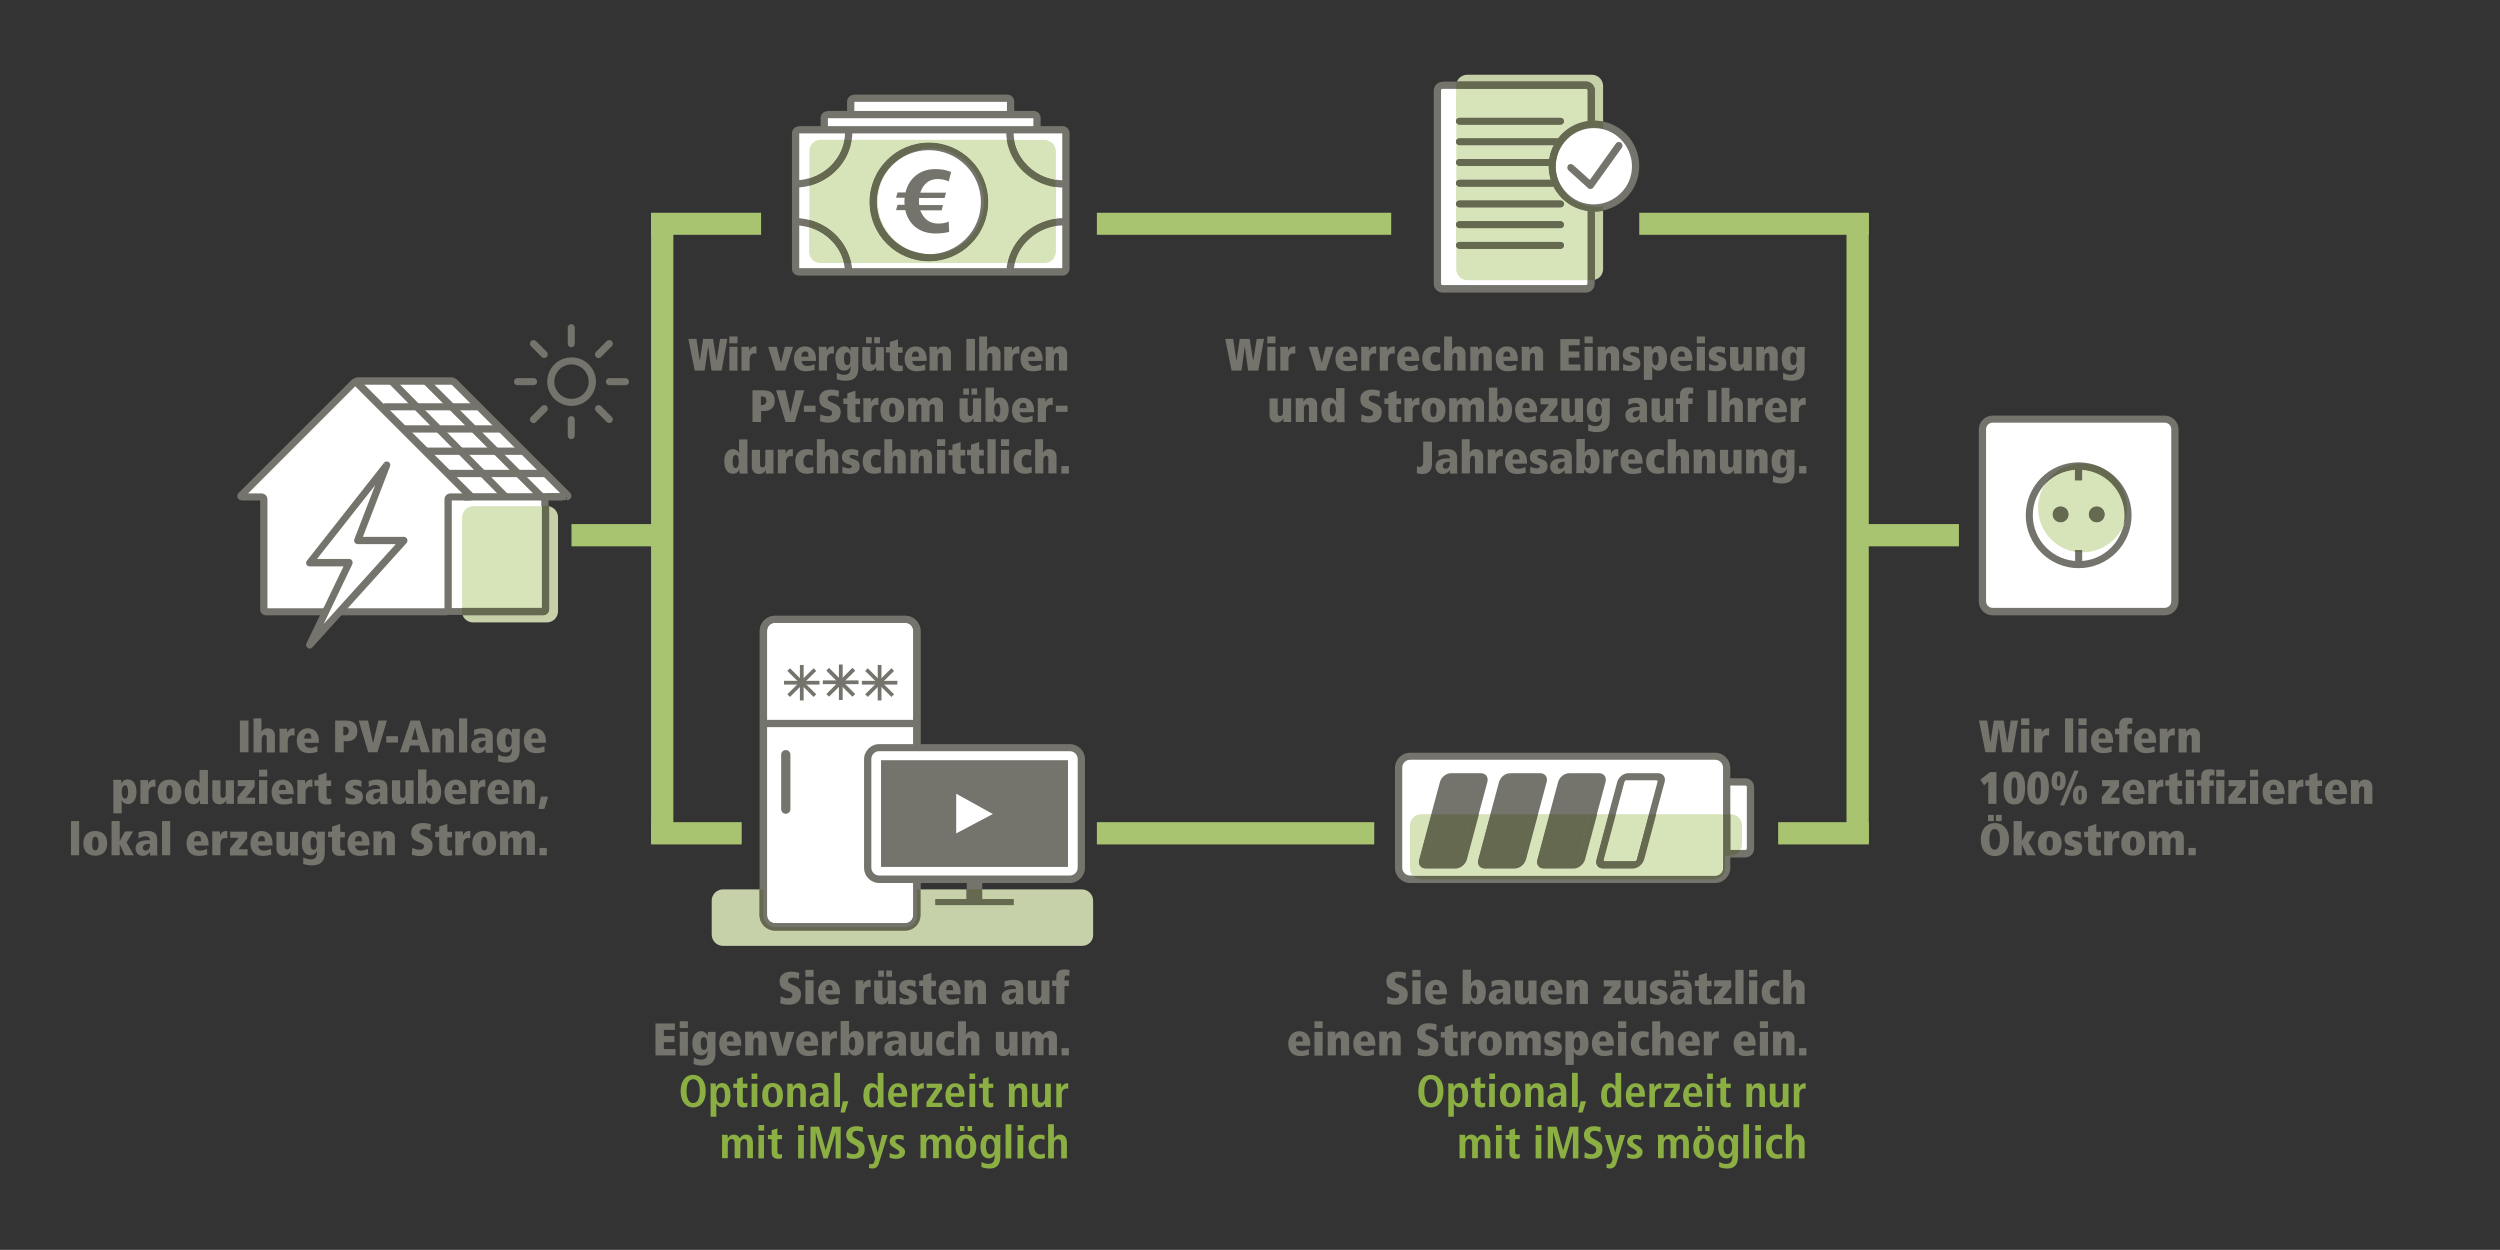 <?xml version="1.0" encoding="UTF-8"?>
<!-- Generator: Adobe Illustrator 25.2.0, SVG Export Plug-In . SVG Version: 6.00 Build 0)  -->
<svg xmlns="http://www.w3.org/2000/svg" xmlns:xlink="http://www.w3.org/1999/xlink" version="1.1" id="Ebene_1" x="0px" y="0px" viewBox="0 0 1133.9 566.9" style="enable-background:new 0 0 1133.9 566.9;" xml:space="preserve">
<rect x="0" y="0" width="1133.9" height="566.9" fill="#333333" stroke="none"/>
<style type="text/css">
	.st0{display:none;fill:#EAEAE9;}
	.st1{fill:#FFFFFF;}
	.st2{fill:#74736C;}
	.st3{fill:#A9C470;}
	.st4{fill:#8BAF43;}
	.st5{fill:#D7E3B9;}
	.st6{fill:#65694F;}
	.st7{fill:#C6D1AA;}
</style>
<path class="st0" d="M12.6,0C5.6,0,0,5.6,0,12.6v541.7c0,7,5.6,12.6,12.6,12.6h1108.7c7,0,12.6-5.6,12.6-12.6V12.6  c0-7-5.6-12.6-12.6-12.6H12.6"></path>
<path class="st1" d="M351.5,280.9c-2.9,0-5.3,2.4-5.3,5.3v129c0,2.9,2.4,5.3,5.3,5.3h59.1c2.9,0,5.3-2.4,5.3-5.3v-129  c0-2.9-2.4-5.3-5.3-5.3H351.5"></path>
<path class="st2" d="M351.5,280.9v-1.6c-3.8,0-6.9,3.1-6.9,6.9v129c0,3.8,3.1,6.9,6.9,6.9h59.1c3.8,0,6.9-3.1,6.9-6.9v-129  c0-3.8-3.1-6.9-6.9-6.9h-59.1V280.9v1.6h59.1c2,0,3.6,1.6,3.6,3.6v129c0,2-1.6,3.6-3.6,3.6h-59.1c-2,0-3.6-1.6-3.6-3.6v-129  c0-2,1.6-3.6,3.6-3.6V280.9"></path>
<path class="st1" d="M257,225.3c0.6,0,0.7-0.3,0.3-0.7l-51-51c-0.4-0.4-1.2-0.7-1.8-0.7h-42.1c-0.6,0-1,0.5-1,1l2.3,50.3  c0,0.6,0,1.5,0,2.1v50c0,0.6,0.5,1,1,1h81.5c0.6,0,1-0.5,1-1v-50c0-0.6,0.5-1,1-1H257"></path>
<path class="st2" d="M257,225.3v1.6c0.4,0,0.8,0,1.2-0.3c0.2-0.1,0.5-0.4,0.7-0.7c0.2-0.3,0.3-0.7,0.3-1c0-0.4-0.1-0.7-0.3-1  c-0.1-0.2-0.3-0.4-0.5-0.6l-51-51c-0.4-0.4-0.9-0.7-1.4-0.9c-0.5-0.2-1-0.3-1.6-0.3h-42.1c-0.7,0-1.4,0.3-1.9,0.8  c-0.5,0.5-0.8,1.1-0.8,1.9l0,0.1l2.3,50.3c0,0.5,0,1.5,0,2v50c0,1.5,1.2,2.7,2.7,2.7h81.5c1.5,0,2.7-1.2,2.7-2.7v-50h-0.6v0.6  c0.3,0,0.6-0.3,0.6-0.6h-0.6v0.6h8.6V225.3v-1.6h-8.6c-1.5,0-2.7,1.2-2.7,2.7v50h0.6v-0.6c-0.3,0-0.6,0.3-0.6,0.6h0.6v-0.6h-81.5  v0.6h0.6c0-0.3-0.3-0.6-0.6-0.6v0.6h0.6v-50c0-0.6,0-1.5,0-2.2l-2.3-50.4l0,0l-0.6,0h0.6l0,0l-0.6,0h0.6h-0.6l0.5,0.5l0.2-0.5h-0.6  l0.5,0.5l-0.4-0.4v0.6l0.4-0.2l-0.4-0.4v0.6l42.1,0l0.1,0l0.3,0.1l0.1,0.1l0,0l51,51l0.4-0.4l-0.6,0.3l0.1,0.1l0.4-0.4l-0.6,0.3  l1.1-0.6h-1.2c0,0.3,0.1,0.5,0.1,0.6l1.1-0.6h-1.2h1.4l-1.2-0.7c-0.1,0.2-0.2,0.5-0.2,0.7h1.4l-1.2-0.7l1.1,0.7l-0.5-1.2  c-0.2,0.1-0.4,0.2-0.6,0.5l1.1,0.7l-0.5-1.2l0.2,0.7v-0.7l-0.2,0.1l0.2,0.7v-0.7V225.3"></path>
<polyline class="st2" points="345.2,329.8 415,329.8 415,326.5 345.2,326.5 "></polyline>
<path class="st2" d="M356.4,340.2c-1.2,0-2.1,0.9-2.1,2.1V367c0,1.1,0.9,2.1,2.1,2.1c1.1,0,2.1-0.9,2.1-2.1v-24.7  C358.5,341.1,357.6,340.2,356.4,340.2L356.4,340.2z"></path>
<polyline class="st2" points="362.8,301.6 362.8,317.7 364.5,317.7 364.5,301.6 "></polyline>
<polyline class="st2" points="355.6,310.5 371.7,310.5 371.7,308.8 355.6,308.8 "></polyline>
<polyline class="st2" points="357.1,304.3 369,316.1 370.2,314.9 358.3,303.1 "></polyline>
<polyline class="st2" points="370.2,304.3 358.3,316.1 357.1,314.9 369,303.1 "></polyline>
<polyline class="st2" points="380.5,301.4 380.5,317.5 382.2,317.5 382.2,301.4 "></polyline>
<polyline class="st2" points="373.2,310.3 389.4,310.3 389.4,308.6 373.2,308.6 "></polyline>
<polyline class="st2" points="374.8,304.2 386.6,316 387.9,314.8 376,302.9 "></polyline>
<polyline class="st2" points="387.9,304.2 376,316 374.8,314.8 386.6,302.9 "></polyline>
<polyline class="st2" points="398.1,301.6 398.1,317.7 399.8,317.7 399.8,301.6 "></polyline>
<polyline class="st2" points="390.9,310.5 407,310.5 407,308.8 390.9,308.8 "></polyline>
<polyline class="st2" points="392.4,304.3 404.3,316.1 405.5,314.9 393.6,303.1 "></polyline>
<polyline class="st2" points="405.5,304.3 393.6,316.1 392.4,314.9 404.3,303.1 "></polyline>
<path class="st2" d="M259.2,182.5v1.6c6.1,0,11-4.9,11.1-11c0-6.1-4.9-11-11.1-11c-6.1,0-11,4.9-11,11c0,6.1,4.9,11,11,11V182.5  v-1.6c-4.3,0-7.8-3.5-7.8-7.8c0-4.3,3.5-7.8,7.8-7.8c4.3,0,7.8,3.5,7.8,7.8c0,4.3-3.5,7.8-7.8,7.8V182.5L259.2,182.5z"></path>
<path class="st2" d="M257.5,148.6v7.3c0,0.9,0.7,1.6,1.6,1.6c0.9,0,1.6-0.7,1.6-1.6v-7.3c0-0.9-0.7-1.6-1.6-1.6  C258.3,147,257.5,147.7,257.5,148.6"></path>
<path class="st2" d="M240.8,157l4.9,4.9c0.6,0.6,1.7,0.6,2.3,0c0.6-0.6,0.6-1.7,0-2.3l-4.9-4.9c-0.6-0.6-1.7-0.6-2.3,0  C240.2,155.4,240.2,156.4,240.8,157"></path>
<path class="st2" d="M234.7,174.7h7.3c0.9,0,1.6-0.7,1.6-1.6c0-0.9-0.7-1.6-1.6-1.6h-7.3c-0.9,0-1.6,0.7-1.6,1.6  C233.1,174,233.8,174.7,234.7,174.7"></path>
<path class="st2" d="M243.1,191.4l4.9-4.9c0.6-0.6,0.6-1.7,0-2.3c-0.6-0.6-1.7-0.6-2.3,0l-4.9,4.9c-0.6,0.6-0.6,1.7,0,2.3  C241.5,192.1,242.5,192.1,243.1,191.4"></path>
<path class="st2" d="M257.5,190.3v7.3c0,0.9,0.7,1.6,1.6,1.6c0.9,0,1.6-0.7,1.6-1.6v-7.3c0-0.9-0.7-1.6-1.6-1.6  C258.3,188.7,257.5,189.4,257.5,190.3"></path>
<path class="st2" d="M270.3,186.5l4.9,4.9c0.6,0.6,1.7,0.6,2.3,0c0.6-0.6,0.6-1.7,0-2.3l-4.9-4.9c-0.6-0.6-1.7-0.6-2.3,0  C269.7,184.9,269.7,185.9,270.3,186.5"></path>
<path class="st2" d="M276.4,174.7h7.3c0.9,0,1.6-0.7,1.6-1.6c0-0.9-0.7-1.6-1.6-1.6h-7.3c-0.9,0-1.6,0.7-1.6,1.6  C274.8,174,275.5,174.7,276.4,174.7"></path>
<path class="st2" d="M272.6,161.9l4.9-4.9c0.6-0.6,0.6-1.7,0-2.3c-0.6-0.6-1.7-0.6-2.3,0l-4.9,4.9c-0.6,0.6-0.6,1.7,0,2.3  C271,162.6,272,162.6,272.6,161.9"></path>
<path class="st1" d="M212.8,225.4c0.6,0,0.7-0.3,0.3-0.7l-51-51c-0.4-0.4-1.1-0.4-1.5,0l-51,51c-0.4,0.4-0.3,0.7,0.3,0.7h8.6  c0.6,0,1,0.5,1,1v50c0,0.6,0.5,1,1,1h81.5c0.6,0,1-0.5,1-1v-50c0-0.6,0.5-1,1-1H212.8L212.8,225.4z"></path>
<path class="st2" d="M212.8,225.4v1.6c0.4,0,0.8,0,1.2-0.3c0.2-0.1,0.5-0.4,0.7-0.7c0.2-0.3,0.3-0.7,0.3-1c0-0.4-0.1-0.7-0.3-1  c-0.1-0.2-0.3-0.4-0.5-0.6l-51-51c-0.5-0.5-1.2-0.8-1.9-0.8c-0.7,0-1.4,0.3-1.9,0.8l-51,51c-0.2,0.2-0.3,0.4-0.5,0.6  c-0.1,0.2-0.3,0.6-0.3,1c0,0.3,0.1,0.7,0.3,1c0.3,0.5,0.7,0.7,1,0.8c0.3,0.1,0.6,0.2,0.9,0.2h8.6v-0.6H118c0,0.3,0.3,0.6,0.6,0.6  v-0.6H118v50c0,1.5,1.2,2.7,2.7,2.7h81.5c1.5,0,2.7-1.2,2.7-2.7v-50h-0.6v0.6c0.3,0,0.6-0.3,0.6-0.6h-0.6v0.6h8.6V225.4v-1.6h-8.6  c-1.5,0-2.7,1.2-2.7,2.7v50h0.6v-0.6c-0.3,0-0.6,0.3-0.6,0.6h0.6v-0.6h-81.5v0.6h0.6c0-0.3-0.3-0.6-0.6-0.6v0.6h0.6v-50  c0-1.5-1.2-2.7-2.7-2.7H110v0.9l0.4-0.7c-0.3-0.2-0.4-0.1-0.4-0.1v0.9l0.4-0.7l-0.7,1.1l1.1-0.7c-0.1-0.2-0.3-0.4-0.5-0.5l-0.7,1.1  l1.1-0.7l-1.2,0.7h1.4c0-0.2-0.1-0.5-0.2-0.7l-1.2,0.7h1.4h-1.2l1.1,0.6c0.1-0.1,0.1-0.3,0.1-0.6h-1.2l1.1,0.6l-0.6-0.3l0.4,0.4  l0.1-0.1l-0.6-0.3l0.4,0.4l51-51l-0.4-0.4v0.6l0.4-0.2l-0.4-0.4v0.6v-0.6l-0.4,0.4l0.4,0.2v-0.6l-0.4,0.4l51,51l0.4-0.4l-0.6,0.3  l0.1,0.1l0.4-0.4l-0.6,0.3l1.1-0.6h-1.2c0,0.3,0.1,0.5,0.1,0.6l1.1-0.6h-1.2h1.4l-1.2-0.7c-0.1,0.2-0.2,0.5-0.2,0.7h1.4l-1.2-0.7  l1.1,0.7l-0.5-1.2c-0.2,0.1-0.4,0.2-0.6,0.5l1.1,0.7l-0.5-1.2l0.2,0.7v-0.7l-0.2,0.1l0.2,0.7v-0.7V225.4L212.8,225.4z"></path>
<polygon class="st1" points="175.4,211 140.5,255.3 158.4,255.3 140.5,292.5 183.2,245.2 162.2,245.2 175.4,211 "></polygon>
<path class="st2" d="M175.4,211l-1.3-1l-34.9,44.3c-0.4,0.5-0.5,1.2-0.2,1.7c0.3,0.6,0.8,0.9,1.5,0.9h15.3L139,291.8  c-0.4,0.7-0.1,1.6,0.6,2.1c0.7,0.5,1.6,0.3,2.1-0.3l42.7-47.3c0.4-0.5,0.5-1.2,0.3-1.8c-0.3-0.6-0.8-1-1.5-1h-18.6l12.3-32  c0.3-0.8,0-1.6-0.7-2c-0.7-0.4-1.6-0.2-2.1,0.4L175.4,211l-1.5-0.6l-13.2,34.2c-0.2,0.5-0.1,1.1,0.2,1.5c0.3,0.4,0.8,0.7,1.3,0.7  h17.3l-32.7,36.2l13-27.1c0.2-0.5,0.2-1.1-0.1-1.6c-0.3-0.5-0.8-0.8-1.4-0.8h-14.5l32.8-41.6L175.4,211l-1.5-0.6L175.4,211  L175.4,211z"></path>
<path class="st2" d="M174.7,186.1h41.8c0.9,0,1.6-0.7,1.6-1.6c0-0.9-0.7-1.6-1.6-1.6h-41.8c-0.9,0-1.6,0.7-1.6,1.6  C173,185.4,173.8,186.1,174.7,186.1"></path>
<polyline class="st2" points="183.1,196.2 227.4,196.2 227.4,192.9 183.1,192.9 "></polyline>
<polyline class="st2" points="193.2,206.3 237.4,206.3 237.4,203 193.2,203 "></polyline>
<polyline class="st2" points="203.3,216.4 248.3,216.4 248.3,213.1 203.3,213.1 "></polyline>
<path class="st2" d="M230,223.7l-51.1-51.8c-0.6-0.6-1.7-0.6-2.3,0c-0.6,0.6-0.6,1.7,0,2.3l51.1,51.8c0.6,0.6,1.7,0.6,2.3,0  C230.6,225.4,230.6,224.3,230,223.7"></path>
<path class="st2" d="M246.9,224.3l-52.4-52.4c-0.6-0.6-1.7-0.6-2.3,0c-0.6,0.6-0.6,1.7,0,2.3l52.4,52.4c0.6,0.6,1.7,0.6,2.3,0  C247.5,225.9,247.5,224.9,246.9,224.3"></path>
<polygon class="st2" points="210.3,223.7 210.3,227 255.3,227 255.3,223.7 210.3,223.7 "></polygon>
<path class="st1" d="M778,354.7c-1.3,0-2.3,1-2.3,2.3v27.8c0,1.3,1,2.3,2.3,2.3h13.6c1.3,0,2.3-1,2.3-2.3V357c0-1.3-1-2.3-2.3-2.3  H778"></path>
<path class="st2" d="M778,354.7v-1.6c-2.2,0-4,1.8-4,4v27.8c0,2.2,1.8,4,4,4h13.6c2.2,0,4-1.8,4-4V357c0-2.2-1.8-4-4-4H778V354.7  v1.6h13.6c0.4,0,0.7,0.3,0.7,0.7v27.8c0,0.4-0.3,0.7-0.7,0.7H778c-0.4,0-0.7-0.3-0.7-0.7V357c0-0.4,0.3-0.7,0.7-0.7V354.7"></path>
<path class="st1" d="M639.6,343c-2.9,0-5.3,2.4-5.3,5.3v45.3c0,2.9,2.4,5.3,5.3,5.3h138.3c2.9,0,5.3-2.4,5.3-5.3v-45.3  c0-2.9-2.4-5.3-5.3-5.3H639.6"></path>
<path class="st2" d="M639.6,343v-1.6c-3.8,0-6.9,3.1-6.9,6.9v45.3c0,3.8,3.1,6.9,6.9,6.9h138.3c3.8,0,6.9-3.1,6.9-6.9v-45.3  c0-3.8-3.1-6.9-6.9-6.9H639.6V343v1.6h138.3c2,0,3.6,1.6,3.6,3.6v45.3c0,2-1.6,3.6-3.6,3.6H639.6c-2,0-3.6-1.6-3.6-3.6v-45.3  c0-2,1.6-3.6,3.6-3.6V343"></path>
<path class="st2" d="M657.7,352.3c-1.3,0-2.6,1-3,2.3l-9.5,35.3c-0.3,1.3,0.4,2.3,1.7,2.3h13.6c1.3,0,2.6-1,3-2.3l9.5-35.3  c0.3-1.3-0.4-2.3-1.7-2.3H657.7"></path>
<path class="st2" d="M657.7,352.3l0.4-1.6c-2.2,0-4.4,1.8-5,4l-9.5,35.3c-0.6,2.2,0.7,4,2.9,4h13.6c2.2,0,4.4-1.8,5-4l9.5-35.3  c0.6-2.2-0.7-4-2.9-4h-13.6L657.7,352.3l-0.4,1.6h13.6c0.4,0,0.6,0.3,0.5,0.7l-9.5,35.3c-0.1,0.4-0.5,0.7-0.9,0.7h-13.6  c-0.4,0-0.6-0.3-0.5-0.7l9.5-35.3c0.1-0.4,0.5-0.7,0.9-0.7L657.7,352.3"></path>
<path class="st2" d="M684.5,352.3c-1.3,0-2.6,1-3,2.3l-9.5,35.3c-0.3,1.3,0.4,2.3,1.7,2.3h13.6c1.3,0,2.6-1,3-2.3l9.5-35.3  c0.3-1.3-0.4-2.3-1.7-2.3H684.5"></path>
<path class="st2" d="M684.5,352.3l0.4-1.6c-2.2,0-4.4,1.8-5,4l-9.5,35.3c-0.6,2.2,0.7,4,2.9,4H687c2.2,0,4.4-1.8,5-4l9.5-35.3  c0.6-2.2-0.7-4-2.9-4H685L684.5,352.3l-0.4,1.6h13.6c0.4,0,0.6,0.3,0.5,0.7l-9.5,35.3c-0.1,0.4-0.5,0.7-0.9,0.7h-13.6  c-0.4,0-0.6-0.3-0.5-0.7l9.5-35.3c0.1-0.4,0.5-0.7,0.9-0.7L684.5,352.3"></path>
<path class="st2" d="M711.3,352.3c-1.3,0-2.6,1-3,2.3l-9.5,35.3c-0.3,1.3,0.4,2.3,1.7,2.3h13.6c1.3,0,2.6-1,3-2.3l9.5-35.3  c0.3-1.3-0.4-2.3-1.7-2.3H711.3"></path>
<path class="st2" d="M711.3,352.3l0.4-1.6c-2.2,0-4.4,1.8-5,4l-9.5,35.3c-0.6,2.2,0.7,4,2.9,4h13.6c2.2,0,4.4-1.8,5-4l9.5-35.3  c0.6-2.2-0.7-4-2.9-4h-13.6L711.3,352.3l-0.4,1.6h13.6c0.4,0,0.6,0.3,0.5,0.7l-9.5,35.3c-0.1,0.4-0.5,0.7-0.9,0.7h-13.6  c-0.4,0-0.6-0.3-0.5-0.7l9.5-35.3c0.1-0.4,0.5-0.7,0.9-0.7L711.3,352.3"></path>
<path class="st1" d="M738.1,352.3c-1.3,0-2.6,1-3,2.3l-9.5,35.3c-0.3,1.3,0.4,2.3,1.7,2.3H741c1.3,0,2.6-1,3-2.3l9.5-35.3  c0.3-1.3-0.4-2.3-1.7-2.3H738.1"></path>
<path class="st2" d="M738.1,352.3l0.4-1.6c-2.2,0-4.4,1.8-5,4l-9.5,35.3c-0.6,2.2,0.7,4,2.9,4h13.6c2.2,0,4.4-1.8,5-4l9.5-35.3  c0.6-2.2-0.7-4-2.9-4h-13.6L738.1,352.3l-0.4,1.6h13.6c0.4,0,0.6,0.3,0.5,0.7l-9.5,35.3c-0.1,0.4-0.5,0.7-0.9,0.7h-13.6  c-0.4,0-0.6-0.3-0.5-0.7l9.5-35.3c0.1-0.4,0.5-0.7,0.9-0.7L738.1,352.3"></path>
<path class="st1" d="M903.8,190.1c-2.6,0-4.7,2.1-4.7,4.7v78c0,2.6,2.1,4.7,4.7,4.7h78c2.6,0,4.7-2.1,4.7-4.7v-78  c0-2.6-2.1-4.7-4.7-4.7H903.8"></path>
<path class="st2" d="M903.8,190.1v-1.6c-3.5,0-6.3,2.8-6.3,6.3v78c0,3.5,2.8,6.3,6.3,6.3h78c3.5,0,6.3-2.8,6.3-6.3v-78  c0-3.5-2.8-6.3-6.3-6.3h-78V190.1v1.6h78c1.7,0,3,1.4,3,3v78c0,1.7-1.4,3-3,3h-78c-1.7,0-3-1.4-3-3v-78c0-1.7,1.4-3,3-3V190.1  L903.8,190.1z"></path>
<path class="st2" d="M942.8,256.1v1.6c13.3,0,24-10.8,24-24c0-13.3-10.8-24-24-24c-13.3,0-24,10.8-24,24c0,13.3,10.8,24,24,24V256.1  v-1.6c-5.7,0-10.9-2.3-14.7-6.1c-3.8-3.8-6.1-9-6.1-14.7c0-5.7,2.3-10.9,6.1-14.7c3.8-3.8,9-6.1,14.7-6.1c5.7,0,10.9,2.3,14.7,6.1  c3.8,3.8,6.1,9,6.1,14.7c0,5.7-2.3,10.9-6.1,14.7c-3.8,3.8-9,6.1-14.7,6.1V256.1"></path>
<polyline class="st2" points="941.2,210.1 941.2,217.9 944.4,217.9 944.4,210.1 941.2,210.1 "></polyline>
<polyline class="st2" points="941.2,249.6 941.2,257.3 944.4,257.3 944.4,249.6 941.2,249.6 "></polyline>
<path class="st2" d="M934.6,236.9c2,0,3.6-1.6,3.6-3.6s-1.6-3.6-3.6-3.6c-2,0-3.6,1.6-3.6,3.6S932.6,236.9,934.6,236.9"></path>
<path class="st2" d="M951,236.9c2,0,3.6-1.6,3.6-3.6s-1.6-3.6-3.6-3.6c-2,0-3.6,1.6-3.6,3.6S949,236.9,951,236.9"></path>
<polyline class="st3" points="259.2,247.8 300.3,247.8 300.3,237.7 259.2,237.7 "></polyline>
<polyline class="st3" points="888.5,247.8 842.6,247.8 842.6,237.7 888.5,237.7 "></polyline>
<polyline class="st3" points="295.3,106.5 345.2,106.5 345.2,96.5 295.3,96.5 "></polyline>
<polyline class="st3" points="847.6,106.5 743.5,106.5 743.5,96.5 847.6,96.5 "></polyline>
<polyline class="st3" points="497.5,106.5 631,106.5 631,96.5 497.5,96.5 "></polyline>
<polyline class="st3" points="295.3,383 336.4,383 336.4,372.9 295.3,372.9 "></polyline>
<polyline class="st3" points="847.6,383 806.5,383 806.5,372.9 847.6,372.9 "></polyline>
<polyline class="st3" points="497.5,383 623.3,383 623.3,372.9 497.5,372.9 "></polyline>
<polyline class="st3" points="305.4,382.5 305.4,96.9 295.3,96.9 295.3,382.5 "></polyline>
<polyline class="st3" points="837.5,382.5 837.5,96.9 847.6,96.9 847.6,382.5 "></polyline>
<path class="st2" d="M335.2,199.2v4.5c0,0.5,0,1.2,0.1,1.8h0c-0.8-1.3-1.6-1.8-3-1.8c-2.4,0-3.8,2.4-3.8,5.4c0,3.6,1.4,5.8,4,5.8  c1.3,0,2.2-0.7,2.9-1.9h0c0,0.3,0,0.6,0,0.9l0.1,0.9h3.6c0-0.5-0.1-1.1-0.1-1.6v-13.9H335.2L335.2,199.2z M332.3,209.3  c0-2,0.5-3,1.4-3c0.9,0,1.4,1.2,1.4,3c0,1.9-0.6,3-1.4,3C332.8,212.3,332.3,211.4,332.3,209.3L332.3,209.3L332.3,209.3z M341,204  v7.6c0,2,1.2,3.4,3.3,3.4c1.5,0,2.6-0.8,3-2h0c0,0.9,0,1.4,0.1,1.8h3.5c-0.1-0.4-0.1-1.1-0.1-1.6V204h-3.7v6.3c0,1-0.4,1.7-1.3,1.7  c-0.8,0-1.1-0.6-1.1-1.5V204H341L341,204z M359.1,203.7c-1.3,0-2.3,0.7-2.8,2h0c0-0.9,0-1.4-0.1-1.8h-3.5c0.1,0.6,0.1,1.8,0.1,2.9  v7.9h3.7v-5.4c0-1.3,0.8-2.4,2-2.4c0.3,0,0.8,0,1.1,0.1v-3.2C359.5,203.7,359.4,203.7,359.1,203.7L359.1,203.7z M366,203.7  c-3.4,0-5.3,2.2-5.3,5.6c0,3.5,1.9,5.6,5.3,5.6c0.9,0,2.4-0.3,3-0.6l-0.1-2.7c-0.4,0.2-1.2,0.5-2.1,0.5c-1.6,0-2.4-1-2.4-2.9  c0-1.8,0.9-2.9,2.4-2.9c0.6,0,1.1,0.1,1.8,0.5l0.2-2.7C367.9,203.9,367.1,203.7,366,203.7L366,203.7z M370.5,199.2v15.5h3.7v-6  c0-1.1,0.5-2,1.3-2c0.7,0,1,0.5,1,1.5v6.5h3.7v-7.6c0-2-1.2-3.4-3.3-3.4c-1.3,0-2.2,0.5-2.8,1.6h-0.1c0.1-0.7,0.1-1.1,0.1-1.2v-4.9  H370.5L370.5,199.2z M386.4,203.7c-2.9,0-4.5,1.3-4.5,3.5c0,1.6,0.6,2.5,2.5,3.2c1.6,0.5,2,0.7,2,1.2c0,0.5-0.5,0.8-1.5,0.8  c-0.9,0-1.9-0.3-2.8-0.8l-0.1,2.9c0.5,0.2,2,0.5,3.3,0.5c3.1,0,4.6-1.2,4.6-3.5c0-2.1-1-2.6-2.6-3.2c-1.5-0.5-2-0.8-2-1.2  c0-0.5,0.4-0.8,1.3-0.8c0.8,0,1.8,0.3,2.6,0.7l0.1-2.7C388.5,204,387.5,203.7,386.4,203.7L386.4,203.7z M396.6,203.7  c-3.4,0-5.3,2.2-5.3,5.6c0,3.5,1.9,5.6,5.3,5.6c0.9,0,2.4-0.3,3-0.6l-0.1-2.7c-0.4,0.2-1.2,0.5-2.1,0.5c-1.6,0-2.4-1-2.4-2.9  c0-1.8,0.9-2.9,2.4-2.9c0.6,0,1.1,0.1,1.8,0.5l0.2-2.7C398.5,203.9,397.7,203.7,396.6,203.7L396.6,203.7z M401.1,199.2v15.5h3.7v-6  c0-1.1,0.5-2,1.3-2c0.7,0,1,0.5,1,1.5v6.5h3.7v-7.6c0-2-1.2-3.4-3.3-3.4c-1.3,0-2.2,0.5-2.8,1.6h-0.1c0.1-0.7,0.1-1.1,0.1-1.2v-4.9  H401.1L401.1,199.2z M419.5,203.7c-1.5,0-2.6,0.7-3,2h0c0-0.9,0-1.5-0.1-1.8h-3.5c0.1,0.8,0.1,1.7,0.1,2.1v8.7h3.7v-6  c0-1.1,0.5-2,1.3-2c0.7,0,1,0.5,1,1.5v6.5h3.7v-7.6C422.7,205.1,421.5,203.7,419.5,203.7L419.5,203.7z M425,199.2v3.1h3.7v-3.1H425  L425,199.2z M425,204v10.8h3.7V204H425L425,204z M435.7,200.5l-3.7,1.2v2.3h-1.8v2.5h1.8v5.4c0,1.8,1.3,3.1,3.5,3.1  c0.9,0,1.8-0.1,2.4-0.2l-0.1-2.5c-0.2,0.1-0.5,0.2-0.9,0.2c-0.8,0-1.2-0.5-1.2-1.3v-4.6h2.1V204h-2.1V200.5L435.7,200.5z   M444.1,200.5l-3.7,1.2v2.3h-1.8v2.5h1.8v5.4c0,1.8,1.3,3.1,3.5,3.1c0.9,0,1.8-0.1,2.4-0.2l-0.1-2.5c-0.2,0.1-0.5,0.2-0.9,0.2  c-0.8,0-1.2-0.5-1.2-1.3v-4.6h2.1V204h-2.1V200.5L444.1,200.5z M447.9,199.2v15.5h3.7v-15.5H447.9L447.9,199.2z M454,199.2v3.1h3.7  v-3.1H454L454,199.2z M454,204v10.8h3.7V204H454L454,204z M465.1,203.7c-3.5,0-5.4,2.2-5.4,5.6c0,3.5,1.9,5.6,5.3,5.6  c0.9,0,2.4-0.3,3-0.6l-0.1-2.7c-0.4,0.2-1.2,0.5-2.1,0.5c-1.6,0-2.4-1-2.4-2.9c0-1.8,0.9-2.9,2.4-2.9c0.6,0,1.1,0.1,1.8,0.5l0.2-2.7  C466.9,203.9,466.1,203.7,465.1,203.7L465.1,203.7z M469.5,199.2v15.5h3.7v-6c0-1.1,0.5-2,1.3-2c0.7,0,1,0.5,1,1.5v6.5h3.7v-7.6  c0-2-1.2-3.4-3.3-3.4c-1.3,0-2.2,0.5-2.8,1.6h-0.1c0.1-0.7,0.1-1.1,0.1-1.2v-4.9H469.5L469.5,199.2z M481.4,211.4v3.4h3.4v-3.4  H481.4L481.4,211.4z"></path>
<path class="st2" d="M341.3,177v14.4h3.9v-5h1.7c2.7,0,4.5-1.8,4.5-4.6c0-3.2-1.8-4.8-5.3-4.8H341.3L341.3,177z M345.1,179.8h0.5  c1.4,0,2,0.7,2,2c0,0.9-0.5,1.9-1.9,1.9h-0.6V179.8L345.1,179.8z M352,177l4.3,14.4h4.2l4.3-14.4h-3.9l-2.4,10.3h0l-2.3-10.3H352  L352,177z M364.6,184v2.8h5.3V184H364.6L364.6,184z M376.8,176.7c-3.1,0-5.2,1.6-5.2,4.3c0,2.3,0.9,3.5,3.6,4.4  c1.9,0.7,2.2,1.1,2.2,1.8c0,1.1-0.7,1.6-2,1.6c-1,0-2.2-0.3-3.3-0.9l-0.2,3.2c1.5,0.4,2.6,0.6,3.8,0.6c3.5,0,5.6-1.7,5.6-4.8  c0-1.5-0.5-2.8-3-3.9c-2.2-0.9-2.9-1.2-2.9-2.2c0-0.9,0.7-1.4,1.9-1.4c0.9,0,2.1,0.2,3,0.7l0.2-2.8  C379.5,176.9,378.2,176.7,376.8,176.7L376.8,176.7z M388,177.2l-3.7,1.2v2.3h-1.8v2.5h1.8v5.4c0,1.8,1.3,3.1,3.5,3.1  c0.9,0,1.8-0.1,2.4-0.2l-0.1-2.5c-0.2,0.1-0.5,0.2-0.9,0.2c-0.8,0-1.2-0.5-1.2-1.3v-4.6h2.1v-2.5H388V177.2L388,177.2z M397.9,180.4  c-1.3,0-2.3,0.7-2.8,2h0c0-0.9,0-1.4-0.1-1.8h-3.5c0.1,0.6,0.1,1.8,0.1,2.9v7.9h3.7V186c0-1.3,0.8-2.4,2-2.4c0.3,0,0.8,0,1.1,0.1  v-3.2C398.2,180.4,398.1,180.4,397.9,180.4L397.9,180.4z M404.7,180.4c-3.5,0-5.4,2.2-5.4,5.6c0,3.5,1.9,5.6,5.4,5.6  c3.5,0,5.4-2.1,5.4-5.6S408.2,180.4,404.7,180.4L404.7,180.4z M403.3,186c0-2.2,0.5-3.1,1.4-3.1c1,0,1.5,0.9,1.5,3.1  c0,2.2-0.5,3.1-1.5,3.1S403.3,188.3,403.3,186L403.3,186z M418.4,180.4c-1.5,0-2.6,0.8-3,2h0c0-0.9,0-1.5-0.1-1.8h-3.5  c0.1,0.5,0.1,1.4,0.1,2.1v8.6h3.7v-6c0-1.1,0.5-2,1.3-2c0.7,0,1,0.5,1,1.5v6.5h3.7v-6.3c0-1.1,0.5-1.7,1.3-1.7  c0.8,0,1.1,0.6,1.1,1.5v6.5h3.7v-7.8c0-2-1.2-3.2-3.2-3.2c-1.5,0-2.5,0.7-3.2,1.8C420.9,181.1,420,180.4,418.4,180.4L418.4,180.4z   M435.2,180.6v7.6c0,2,1.2,3.4,3.3,3.4c1.5,0,2.6-0.8,3-2h0c0,0.9,0,1.4,0.1,1.8h3.5c-0.1-0.4-0.1-1.1-0.1-1.6v-9.1h-3.7v6.3  c0,1-0.4,1.7-1.3,1.7c-0.8,0-1.1-0.6-1.1-1.5v-6.5H435.2L435.2,180.6z M436.9,176.2v2.8h2.6v-2.8H436.9L436.9,176.2z M440.6,176.2  v2.8h2.6v-2.8H440.6L440.6,176.2z M447,175.9v13.3c0,0.5,0,1.5-0.1,2.1h3.6c0.1-1,0.1-1.1,0.1-1.7h0.1c0.7,1.2,1.5,1.9,2.8,1.9  c2.6,0,4-2.2,4-5.8c0-3-1.4-5.4-3.8-5.4c-1.3,0-2.2,0.5-3,1.8h0c0.1-0.6,0.1-1.3,0.1-1.8v-4.5H447L447,175.9z M453.7,185.9  c0,2.1-0.5,3-1.4,3c-0.9,0-1.4-1.2-1.4-3c0-1.9,0.6-3,1.4-3C453.2,182.9,453.7,183.9,453.7,185.9L453.7,185.9z M464,180.4  c-3,0-5,2.4-5,5.6c0,3.5,1.9,5.7,5.5,5.7c1.2,0,2.6-0.2,3.9-0.6l-0.1-2.6c-1.3,0.6-2.4,0.8-3.1,0.8c-1.8,0-2.6-0.8-2.7-2.3h6.5v-0.9  C469,182.5,466.9,180.4,464,180.4L464,180.4z M462.4,185.1c0-1.7,0.7-2.4,1.7-2.4c1.1,0,1.5,0.7,1.5,2.2v0.2H462.4L462.4,185.1z   M477,180.4c-1.3,0-2.3,0.7-2.8,2h0c0-0.9,0-1.4-0.1-1.8h-3.5c0.1,0.6,0.1,1.8,0.1,2.9v7.9h3.7V186c0-1.3,0.8-2.4,2-2.4  c0.3,0,0.8,0,1.1,0.1v-3.2C477.4,180.4,477.3,180.4,477,180.4L477,180.4z M478.9,184v2.8h5.3V184H478.9L478.9,184z"></path>
<path class="st2" d="M312.2,153.7l2.9,14.4h4.5l1.6-11.1h0l1.5,11.1h4.6l2.6-14.4h-3.3l-1.6,10.1h0l-1.6-10.1h-4.5l-1.5,10.1h0  l-1.5-10.1H312.2L312.2,153.7z M330.8,152.6v3.1h3.7v-3.1H330.8L330.8,152.6z M330.8,157.3v10.8h3.7v-10.8H330.8L330.8,157.3z   M342.6,157.1c-1.3,0-2.3,0.7-2.8,2h0c0-0.9,0-1.4-0.1-1.8h-3.5c0.1,0.6,0.1,1.8,0.1,2.9v7.9h3.7v-5.4c0-1.3,0.8-2.4,2-2.4  c0.3,0,0.8,0,1.1,0.1v-3.2C343,157.1,342.9,157.1,342.6,157.1L342.6,157.1z M348.4,157.3l3.4,10.8h4.4l3.5-10.8H356l-1.8,7.4h0  l-1.9-7.4H348.4L348.4,157.3z M365.1,157.1c-3,0-5,2.4-5,5.6c0,3.5,1.9,5.7,5.5,5.7c1.2,0,2.6-0.2,3.9-0.6l-0.1-2.6  c-1.3,0.6-2.4,0.8-3.1,0.8c-1.8,0-2.6-0.8-2.7-2.3h6.5v-0.9C370.1,159.1,368,157.1,365.1,157.1L365.1,157.1z M363.5,161.8  c0-1.7,0.7-2.4,1.7-2.4c1.1,0,1.5,0.7,1.5,2.2v0.2H363.5L363.5,161.8z M377.7,157.1c-1.3,0-2.3,0.7-2.8,2h0c0-0.9,0-1.4-0.1-1.8  h-3.5c0.1,0.6,0.1,1.8,0.1,2.9v7.9h3.7v-5.4c0-1.3,0.8-2.4,2-2.4c0.3,0,0.8,0,1.1,0.1v-3.2C378.1,157.1,378,157.1,377.7,157.1  L377.7,157.1z M382.9,157.1c-2.4,0-4,2.3-4,5.3c0,3.7,1.4,5.7,4,5.7c1.3,0,2.4-0.7,2.9-2.1h0v0.8c0,2.2-0.9,3.2-2.9,3.2  c-1.2,0-2.2-0.3-3.3-1l-0.1,3c0.8,0.4,2.7,0.7,4,0.7c4.1,0,5.8-2,5.8-5.8v-7.2c0-0.7,0.1-1.7,0.1-2.3h-3.5c-0.1,0.6-0.1,1.2-0.1,1.8  h0C385.2,157.7,384.2,157.1,382.9,157.1L382.9,157.1z M382.8,162.5c0-1.9,0.4-2.7,1.4-2.7c1.1,0,1.5,1.1,1.5,2.9  c0,2.4-0.5,2.9-1.4,2.9C383.3,165.6,382.8,164.8,382.8,162.5L382.8,162.5z M391.1,157.3v7.6c0,2,1.2,3.4,3.3,3.4c1.5,0,2.6-0.8,3-2  h0c0,0.9,0,1.4,0.1,1.8h3.5c-0.1-0.4-0.1-1.1-0.1-1.6v-9.1h-3.7v6.3c0,1-0.4,1.7-1.3,1.7c-0.8,0-1.1-0.6-1.1-1.5v-6.5H391.1  L391.1,157.3z M392.8,152.9v2.8h2.6v-2.8H392.8L392.8,152.9z M396.5,152.9v2.8h2.6v-2.8H396.5L396.5,152.9z M407.3,153.9l-3.7,1.2  v2.3h-1.8v2.5h1.8v5.4c0,1.8,1.3,3.1,3.5,3.1c0.9,0,1.8-0.1,2.4-0.2l-0.1-2.5c-0.2,0.1-0.5,0.2-0.9,0.2c-0.8,0-1.2-0.5-1.2-1.3v-4.6  h2.1v-2.5h-2.1V153.9L407.3,153.9z M415.3,157.1c-3,0-5,2.4-5,5.6c0,3.5,1.9,5.7,5.5,5.7c1.2,0,2.6-0.2,3.9-0.6l-0.1-2.6  c-1.3,0.6-2.4,0.8-3.1,0.8c-1.8,0-2.6-0.8-2.7-2.3h6.5v-0.9C420.2,159.1,418.2,157.1,415.3,157.1L415.3,157.1z M413.6,161.8  c0-1.7,0.7-2.4,1.7-2.4c1.1,0,1.5,0.7,1.5,2.2v0.2H413.6L413.6,161.8z M428.1,157.1c-1.5,0-2.6,0.7-3,2h0c0-0.9,0-1.5-0.1-1.8h-3.5  c0.1,0.8,0.1,1.7,0.1,2.1v8.7h3.7v-6c0-1.1,0.5-2,1.3-2c0.7,0,1,0.5,1,1.5v6.5h3.7v-7.6C431.4,158.4,430.2,157.1,428.1,157.1  L428.1,157.1z M438.3,153.7v14.4h3.9v-14.4H438.3L438.3,153.7z M444.1,152.6v15.5h3.7v-6c0-1.1,0.5-2,1.3-2c0.7,0,1,0.5,1,1.5v6.5  h3.7v-7.6c0-2-1.2-3.4-3.3-3.4c-1.3,0-2.2,0.5-2.8,1.6h-0.1c0.1-0.7,0.1-1.1,0.1-1.2v-4.9H444.1L444.1,152.6z M461.8,157.1  c-1.3,0-2.3,0.7-2.8,2h0c0-0.9,0-1.4-0.1-1.8h-3.5c0.1,0.6,0.1,1.8,0.1,2.9v7.9h3.7v-5.4c0-1.3,0.8-2.4,2-2.4c0.3,0,0.8,0,1.1,0.1  v-3.2C462.1,157.1,462,157.1,461.8,157.1L461.8,157.1z M467.9,157.1c-3,0-5,2.4-5,5.6c0,3.5,1.9,5.7,5.5,5.7c1.2,0,2.6-0.2,3.9-0.6  l-0.1-2.6c-1.3,0.6-2.4,0.8-3.1,0.8c-1.8,0-2.6-0.8-2.7-2.3h6.5v-0.9C472.8,159.1,470.8,157.1,467.9,157.1L467.9,157.1z   M466.3,161.8c0-1.7,0.7-2.4,1.7-2.4c1.1,0,1.5,0.7,1.5,2.2v0.2H466.3L466.3,161.8z M480.8,157.1c-1.5,0-2.6,0.7-3,2h0  c0-0.9,0-1.5-0.1-1.8h-3.5c0.1,0.8,0.1,1.7,0.1,2.1v8.7h3.7v-6c0-1.1,0.5-2,1.3-2c0.7,0,1,0.5,1,1.5v6.5h3.7v-7.6  C484,158.4,482.8,157.1,480.8,157.1L480.8,157.1z"></path>
<path class="st2" d="M32.2,372.4v15.5h3.7v-15.5H32.2L32.2,372.4z M43.2,376.9c-3.5,0-5.4,2.2-5.4,5.6c0,3.5,1.9,5.6,5.4,5.6  c3.5,0,5.4-2.1,5.4-5.6C48.6,379.1,46.7,376.9,43.2,376.9L43.2,376.9z M41.8,382.6c0-2.2,0.5-3.1,1.4-3.1c1,0,1.5,0.9,1.5,3.1  c0,2.2-0.5,3.1-1.5,3.1C42.2,385.7,41.8,384.8,41.8,382.6L41.8,382.6z M50.6,372.4v15.5h3.7v-5h0l2.3,5h4.1l-3.3-5.8l3-5h-3.7  l-2.4,4.4h0v-9.1H50.6L50.6,372.4z M66.8,376.9c-1.6,0-2.9,0.3-4,0.7l0.1,2.7c1.1-0.7,2.1-1,3.1-1c1.1,0,2,0.5,2,1.6v0.2h-0.9  c-3.9,0-5.6,1.3-5.6,3.7c0,2,1.4,3.4,3.3,3.4c1.2,0,2.1-0.5,3.2-1.7c0,0.3,0.1,1.1,0.1,1.3l0,0.2h3.3c-0.1-0.8-0.1-1.7-0.1-2.2v-4.9  C71.3,378.1,69.9,376.9,66.8,376.9L66.8,376.9z M64.8,384.5c0-1.1,0.8-1.8,2.9-1.8H68v0.3c0,1.9-0.7,2.8-1.9,2.8  C65.3,385.8,64.8,385.4,64.8,384.5L64.8,384.5L64.8,384.5z M73.5,372.4v15.5h3.7v-15.5H73.5L73.5,372.4z M89.6,376.9  c-3,0-5,2.4-5,5.6c0,3.5,1.9,5.7,5.5,5.7c1.2,0,2.6-0.2,3.9-0.6l-0.1-2.6c-1.3,0.6-2.4,0.8-3.1,0.8c-1.8,0-2.6-0.8-2.7-2.3h6.5v-1  C94.5,379,92.5,376.9,89.6,376.9L89.6,376.9z M88,381.6c0-1.7,0.7-2.4,1.7-2.4c1.1,0,1.5,0.7,1.5,2.2v0.2H88L88,381.6z M102.6,376.9  c-1.3,0-2.3,0.7-2.8,2h0c0-0.9,0-1.4-0.1-1.8h-3.5c0.1,0.6,0.1,1.8,0.1,2.9v7.9h3.7v-5.4c0-1.3,0.8-2.4,2-2.4c0.3,0,0.8,0,1.1,0.1  V377C102.9,376.9,102.8,376.9,102.6,376.9L102.6,376.9z M104.4,377.2v2.8h3.9l-4,4.9v3.1h8v-2.8h-4.1l3.9-5v-3H104.4L104.4,377.2z   M118.6,376.9c-3,0-5,2.4-5,5.6c0,3.5,1.9,5.7,5.5,5.7c1.2,0,2.6-0.2,3.9-0.6l-0.1-2.6c-1.3,0.6-2.4,0.8-3.1,0.8  c-1.8,0-2.6-0.8-2.7-2.3h6.5v-1C123.6,379,121.6,376.9,118.6,376.9L118.6,376.9z M117,381.6c0-1.7,0.7-2.4,1.7-2.4  c1.1,0,1.5,0.7,1.5,2.2v0.2H117L117,381.6z M125.4,377.2v7.6c0,2,1.2,3.4,3.3,3.4c1.5,0,2.6-0.8,3-2h0c0,0.9,0,1.4,0.1,1.8h3.5  c-0.1-0.4-0.1-1.1-0.1-1.6v-9.1h-3.7v6.3c0,1-0.4,1.7-1.3,1.7c-0.8,0-1.1-0.6-1.1-1.5v-6.5H125.4L125.4,377.2z M140.9,376.9  c-2.4,0-4,2.3-4,5.3c0,3.7,1.4,5.7,4,5.7c1.3,0,2.4-0.7,2.9-2.1h0v0.8c0,2.2-0.9,3.2-2.9,3.2c-1.2,0-2.2-0.3-3.3-1l-0.1,3  c0.8,0.4,2.7,0.7,4,0.7c4.1,0,5.8-2,5.8-5.8v-7.2c0-0.7,0.1-1.7,0.1-2.3h-3.5c-0.1,0.6-0.1,1.2-0.1,1.8h0  C143.2,377.5,142.3,376.9,140.9,376.9L140.9,376.9z M140.8,382.3c0-1.9,0.4-2.7,1.4-2.7c1.1,0,1.5,1.1,1.5,2.9  c0,2.4-0.5,2.9-1.4,2.9C141.3,385.4,140.8,384.6,140.8,382.3L140.8,382.3z M154.3,373.7l-3.7,1.2v2.3h-1.8v2.5h1.8v5.4  c0,1.8,1.3,3.1,3.5,3.1c0.9,0,1.8-0.1,2.4-0.2l-0.1-2.5c-0.2,0.1-0.5,0.2-0.9,0.2c-0.8,0-1.2-0.5-1.2-1.3v-4.6h2.1v-2.5h-2.1V373.7  L154.3,373.7z M162.6,376.9c-3,0-5,2.4-5,5.6c0,3.5,1.9,5.7,5.5,5.7c1.2,0,2.6-0.2,3.9-0.6l-0.1-2.6c-1.3,0.6-2.4,0.8-3.1,0.8  c-1.8,0-2.6-0.8-2.7-2.3h6.5v-1C167.6,379,165.6,376.9,162.6,376.9L162.6,376.9z M161,381.6c0-1.7,0.7-2.4,1.7-2.4  c1.1,0,1.5,0.7,1.5,2.2v0.2H161L161,381.6z M175.9,376.9c-1.5,0-2.6,0.7-3,2h0c0-0.9,0-1.5-0.1-1.8h-3.5c0.1,0.8,0.1,1.7,0.1,2.1  v8.7h3.7v-6c0-1.1,0.5-2,1.3-2c0.7,0,1,0.5,1,1.5v6.5h3.7v-7.6C179.2,378.3,178,376.9,175.9,376.9L175.9,376.9z M191.7,373.3  c-3.1,0-5.2,1.6-5.2,4.3c0,2.3,0.9,3.5,3.6,4.4c1.9,0.7,2.2,1.1,2.2,1.8c0,1.1-0.7,1.6-2,1.6c-1,0-2.2-0.3-3.3-0.9l-0.2,3.2  c1.5,0.4,2.6,0.6,3.8,0.6c3.5,0,5.6-1.7,5.6-4.8c0-1.5-0.5-2.8-3-3.9c-2.2-0.9-2.9-1.2-2.9-2.2c0-0.9,0.7-1.4,1.9-1.4  c0.9,0,2.1,0.2,3,0.7l0.2-2.8C194.4,373.5,193.1,373.3,191.7,373.3L191.7,373.3z M202.9,373.7l-3.7,1.2v2.3h-1.8v2.5h1.8v5.4  c0,1.8,1.3,3.1,3.5,3.1c0.9,0,1.8-0.1,2.4-0.2l-0.1-2.5c-0.2,0.1-0.5,0.2-0.9,0.2c-0.8,0-1.2-0.5-1.2-1.3v-4.6h2.1v-2.5h-2.1V373.7  L202.9,373.7z M212.8,376.9c-1.3,0-2.3,0.7-2.8,2h0c0-0.9,0-1.4-0.1-1.8h-3.5c0.1,0.6,0.1,1.8,0.1,2.9v7.9h3.7v-5.4  c0-1.3,0.8-2.4,2-2.4c0.3,0,0.8,0,1.1,0.1V377C213.1,376.9,213,376.9,212.8,376.9L212.8,376.9z M219.6,376.9c-3.5,0-5.4,2.2-5.4,5.6  c0,3.5,1.9,5.6,5.4,5.6c3.5,0,5.4-2.1,5.4-5.6C225,379.1,223.1,376.9,219.6,376.9L219.6,376.9z M218.2,382.6c0-2.2,0.5-3.1,1.4-3.1  c1,0,1.5,0.9,1.5,3.1c0,2.2-0.5,3.1-1.5,3.1S218.2,384.8,218.2,382.6L218.2,382.6z M233.3,376.9c-1.5,0-2.6,0.8-3,2h0  c0-0.9,0-1.5-0.1-1.8h-3.5c0.1,0.5,0.1,1.4,0.1,2.1v8.6h3.7v-6c0-1.1,0.5-2,1.3-2c0.7,0,1,0.5,1,1.5v6.5h3.7v-6.3  c0-1.1,0.5-1.7,1.3-1.7c0.8,0,1.1,0.6,1.1,1.5v6.5h3.7v-7.8c0-2-1.2-3.2-3.2-3.2c-1.5,0-2.5,0.7-3.2,1.8  C235.8,377.6,234.9,376.9,233.3,376.9L233.3,376.9z M244.7,384.6v3.3h3.3v-3.3H244.7L244.7,384.6z"></path>
<path class="st2" d="M55.2,369.1v-4.4c0-0.4,0-1.2-0.1-1.8h0c0.8,1.3,1.6,1.8,3,1.8c2.4,0,3.8-2.4,3.8-5.4c0-3.7-1.5-5.8-4-5.8  c-1.3,0-2.2,0.6-2.9,1.9h0c0-0.6,0-1-0.1-1.7h-3.6c0.1,0.4,0.1,1.1,0.1,1.6v13.6H55.2L55.2,369.1z M55.2,359.2c0-1.9,0.6-3,1.6-3  c0.9,0,1.3,1,1.3,3c0,2.1-0.5,3-1.4,3C55.8,362.2,55.2,361.1,55.2,359.2L55.2,359.2z M70,353.6c-1.3,0-2.3,0.7-2.8,2h0  c0-0.9,0-1.4-0.1-1.8h-3.5c0.1,0.6,0.1,1.8,0.1,2.9v7.9h3.7v-5.4c0-1.3,0.8-2.4,2-2.4c0.3,0,0.8,0,1.1,0.1v-3.2  C70.4,353.6,70.3,353.6,70,353.6L70,353.6z M76.9,353.6c-3.5,0-5.4,2.2-5.4,5.6c0,3.5,1.9,5.6,5.4,5.6c3.5,0,5.4-2.1,5.4-5.6  C82.2,355.8,80.3,353.6,76.9,353.6L76.9,353.6z M75.4,359.2c0-2.2,0.5-3.1,1.4-3.1c1,0,1.5,0.9,1.5,3.1c0,2.2-0.5,3.1-1.5,3.1  C75.9,362.3,75.4,361.5,75.4,359.2L75.4,359.2z M90.5,349.1v4.5c0,0.5,0,1.2,0.1,1.8h0c-0.8-1.3-1.6-1.8-3-1.8  c-2.4,0-3.8,2.4-3.8,5.4c0,3.6,1.4,5.8,4,5.8c1.3,0,2.2-0.7,2.9-1.9h0c0,0.3,0,0.6,0,0.9l0.1,0.9h3.6c0-0.5-0.1-1.1-0.1-1.6v-13.9  H90.5L90.5,349.1z M87.6,359.1c0-2,0.5-3,1.4-3c0.9,0,1.4,1.2,1.4,3c0,1.9-0.6,3-1.4,3C88.1,362.2,87.6,361.3,87.6,359.1L87.6,359.1  L87.6,359.1z M96.3,353.8v7.6c0,2,1.2,3.4,3.3,3.4c1.5,0,2.6-0.8,3-2h0c0,0.9,0,1.4,0.1,1.8h3.5c-0.1-0.4-0.1-1.1-0.1-1.6v-9.1h-3.7  v6.3c0,1-0.4,1.7-1.3,1.7c-0.8,0-1.1-0.6-1.1-1.5v-6.5H96.3L96.3,353.8z M107.8,353.8v2.8h3.9l-4,4.9v3.1h8v-2.8h-4.1l3.9-5v-3  H107.8L107.8,353.8z M117.5,349.1v3.1h3.7v-3.1H117.5L117.5,349.1z M117.5,353.8v10.8h3.7v-10.8H117.5L117.5,353.8z M128.2,353.6  c-3,0-5,2.4-5,5.6c0,3.5,1.9,5.7,5.5,5.7c1.2,0,2.6-0.2,3.9-0.6l-0.1-2.6c-1.3,0.6-2.4,0.8-3.1,0.8c-1.8,0-2.6-0.8-2.7-2.3h6.5v-1  C133.1,355.7,131.1,353.6,128.2,353.6L128.2,353.6z M126.5,358.3c0-1.7,0.7-2.4,1.7-2.4c1.1,0,1.5,0.7,1.5,2.2v0.2H126.5  L126.5,358.3z M141.2,353.6c-1.3,0-2.3,0.7-2.8,2h0c0-0.9,0-1.4-0.1-1.8h-3.5c0.1,0.6,0.1,1.8,0.1,2.9v7.9h3.7v-5.4  c0-1.3,0.8-2.4,2-2.4c0.3,0,0.8,0,1.1,0.1v-3.2C141.5,353.6,141.4,353.6,141.2,353.6L141.2,353.6z M148.1,350.4l-3.7,1.2v2.3h-1.8  v2.5h1.8v5.4c0,1.8,1.3,3.1,3.5,3.1c0.9,0,1.8-0.1,2.4-0.2l-0.1-2.5c-0.2,0.1-0.5,0.2-0.9,0.2c-0.8,0-1.2-0.5-1.2-1.3v-4.6h2.1v-2.5  h-2.1V350.4L148.1,350.4z M161.1,353.6c-2.9,0-4.5,1.3-4.5,3.5c0,1.6,0.6,2.5,2.5,3.2c1.6,0.5,2,0.7,2,1.2c0,0.5-0.5,0.8-1.5,0.8  c-0.9,0-1.9-0.3-2.8-0.8l-0.1,2.9c0.5,0.2,2,0.5,3.3,0.5c3.1,0,4.6-1.2,4.6-3.5c0-2.1-1-2.6-2.6-3.2c-1.5-0.5-2-0.8-2-1.2  c0-0.5,0.4-0.8,1.3-0.8c0.8,0,1.8,0.3,2.6,0.7l0.1-2.7C163.3,353.8,162.2,353.6,161.1,353.6L161.1,353.6z M171.2,353.6  c-1.6,0-2.9,0.3-4,0.7l0.1,2.7c1.1-0.7,2.1-1,3.1-1c1.1,0,2,0.5,2,1.6v0.2h-0.9c-3.9,0-5.6,1.3-5.6,3.7c0,2,1.4,3.4,3.3,3.4  c1.2,0,2.1-0.5,3.2-1.7c0,0.3,0.1,1.1,0.1,1.3l0,0.2h3.3c-0.1-0.8-0.1-1.7-0.1-2.2v-4.9C175.7,354.7,174.2,353.6,171.2,353.6  L171.2,353.6z M169.2,361.2c0-1.1,0.8-1.8,2.9-1.8h0.3v0.3c0,1.9-0.7,2.8-1.9,2.8C169.7,362.5,169.2,362.1,169.2,361.2L169.2,361.2  L169.2,361.2z M177.8,353.8v7.6c0,2,1.2,3.4,3.3,3.4c1.5,0,2.6-0.8,3-2h0c0,0.9,0,1.4,0.1,1.8h3.5c-0.1-0.4-0.1-1.1-0.1-1.6v-9.1  h-3.7v6.3c0,1-0.4,1.7-1.3,1.7c-0.8,0-1.1-0.6-1.1-1.5v-6.5H177.8L177.8,353.8z M189.6,349.1v13.3c0,0.5,0,1.5-0.1,2.1h3.6  c0.1-1,0.1-1.1,0.1-1.7h0.1c0.7,1.2,1.5,1.9,2.8,1.9c2.6,0,4-2.2,4-5.8c0-3-1.4-5.4-3.8-5.4c-1.3,0-2.2,0.5-3,1.8h0  c0.1-0.6,0.1-1.3,0.1-1.8v-4.5H189.6L189.6,349.1z M196.2,359.1c0,2.1-0.5,3-1.4,3c-0.9,0-1.4-1.2-1.4-3c0-1.9,0.6-3,1.4-3  C195.8,356.1,196.2,357.1,196.2,359.1L196.2,359.1z M206.6,353.6c-3,0-5,2.4-5,5.6c0,3.5,1.9,5.7,5.5,5.7c1.2,0,2.6-0.2,3.9-0.6  l-0.1-2.6c-1.3,0.6-2.4,0.8-3.1,0.8c-1.8,0-2.6-0.8-2.7-2.3h6.5v-1C211.5,355.7,209.5,353.6,206.6,353.6L206.6,353.6z M205,358.3  c0-1.7,0.7-2.4,1.7-2.4c1.1,0,1.5,0.7,1.5,2.2v0.2H205L205,358.3z M219.6,353.6c-1.3,0-2.3,0.7-2.8,2h0c0-0.9,0-1.4-0.1-1.8h-3.5  c0.1,0.6,0.1,1.8,0.1,2.9v7.9h3.7v-5.4c0-1.3,0.8-2.4,2-2.4c0.3,0,0.8,0,1.1,0.1v-3.2C220,353.6,219.9,353.6,219.6,353.6  L219.6,353.6z M226.1,353.6c-3,0-5,2.4-5,5.6c0,3.5,1.9,5.7,5.5,5.7c1.2,0,2.6-0.2,3.9-0.6l-0.1-2.6c-1.3,0.6-2.4,0.8-3.1,0.8  c-1.8,0-2.6-0.8-2.7-2.3h6.5v-1C231.1,355.7,229,353.6,226.1,353.6L226.1,353.6z M224.5,358.3c0-1.7,0.7-2.4,1.7-2.4  c1.1,0,1.5,0.7,1.5,2.2v0.2H224.5L224.5,358.3z M239.4,353.6c-1.5,0-2.6,0.7-3,2h0c0-0.9,0-1.5-0.1-1.8h-3.5  c0.1,0.8,0.1,1.7,0.1,2.1v8.7h3.7v-6c0-1.1,0.5-2,1.3-2c0.7,0,1,0.5,1,1.5v6.5h3.7V357C242.7,354.9,241.4,353.6,239.4,353.6  L239.4,353.6z M245.3,361.3l-1.1,5.6h2.7l1.7-5.6H245.3L245.3,361.3z"></path>
<path class="st2" d="M108.8,326.8v14.4h3.9v-14.4H108.8L108.8,326.8z M115,325.8v15.5h3.7v-6c0-1.1,0.5-2,1.3-2c0.7,0,1,0.5,1,1.5  v6.5h3.7v-7.6c0-2-1.2-3.4-3.3-3.4c-1.3,0-2.2,0.5-2.8,1.6h-0.1c0.1-0.7,0.1-1.1,0.1-1.2v-4.9H115L115,325.8z M133.1,330.3  c-1.3,0-2.3,0.7-2.8,2h0c0-0.9,0-1.4-0.1-1.8h-3.5c0.1,0.6,0.1,1.8,0.1,2.9v7.9h3.7v-5.4c0-1.3,0.8-2.4,2-2.4c0.3,0,0.8,0,1.1,0.1  v-3.2C133.4,330.3,133.3,330.3,133.1,330.3L133.1,330.3z M139.6,330.3c-3,0-5,2.4-5,5.6c0,3.5,1.9,5.7,5.5,5.7  c1.2,0,2.6-0.2,3.9-0.6l-0.1-2.6c-1.3,0.6-2.4,0.8-3.1,0.8c-1.8,0-2.6-0.8-2.7-2.3h6.5v-1C144.6,332.3,142.5,330.3,139.6,330.3  L139.6,330.3z M138,335c0-1.7,0.7-2.4,1.7-2.4c1.1,0,1.5,0.7,1.5,2.2v0.2H138L138,335z M152,326.8v14.4h3.9v-5h1.7  c2.7,0,4.5-1.8,4.5-4.6c0-3.2-1.8-4.8-5.3-4.8H152L152,326.8z M155.7,329.6h0.5c1.4,0,2,0.7,2,2c0,0.9-0.5,1.9-1.9,1.9h-0.6V329.6  L155.7,329.6z M162.7,326.8l4.3,14.4h4.2l4.3-14.4h-3.9l-2.4,10.3h0l-2.3-10.3H162.7L162.7,326.8z M175.2,333.9v2.9h5.3v-2.9H175.2  L175.2,333.9z M186.2,326.8l-4.8,14.4h3.7l0.9-3.1h4.2l0.8,3.1h4l-4.6-14.4H186.2L186.2,326.8z M188.3,329.8L188.3,329.8l1.3,5.7  h-2.9L188.3,329.8L188.3,329.8z M202.7,330.3c-1.5,0-2.6,0.7-3,2h0c0-0.9,0-1.5-0.1-1.8H196c0.1,0.8,0.1,1.7,0.1,2.1v8.7h3.7v-6  c0-1.1,0.5-2,1.3-2c0.7,0,1,0.5,1,1.5v6.5h3.7v-7.6C205.9,331.6,204.7,330.3,202.7,330.3L202.7,330.3z M208.2,325.8v15.5h3.7v-15.5  H208.2L208.2,325.8z M219,330.3c-1.6,0-2.9,0.3-4,0.7l0.1,2.7c1.1-0.7,2.1-1,3.1-1c1.1,0,2,0.5,2,1.6v0.2h-0.9  c-3.9,0-5.6,1.3-5.6,3.7c0,2,1.4,3.4,3.3,3.4c1.2,0,2.1-0.5,3.2-1.7c0,0.3,0.1,1.1,0.1,1.3l0,0.2h3.3c-0.1-0.8-0.1-1.7-0.1-2.2v-4.9  C223.6,331.4,222.1,330.3,219,330.3L219,330.3z M217.1,337.8c0-1.1,0.8-1.8,2.9-1.8h0.3v0.3c0,1.9-0.7,2.8-1.9,2.8  C217.6,339.2,217.1,338.8,217.1,337.8L217.1,337.8L217.1,337.8z M229.3,330.3c-2.4,0-4,2.3-4,5.3c0,3.7,1.4,5.7,4,5.7  c1.3,0,2.4-0.7,2.9-2.1h0v0.8c0,2.2-0.9,3.2-2.9,3.2c-1.2,0-2.2-0.3-3.3-1l-0.1,3c0.8,0.4,2.7,0.7,4,0.7c4.1,0,5.8-2,5.8-5.8v-7.2  c0-0.7,0.1-1.7,0.1-2.3h-3.5c-0.1,0.6-0.1,1.2-0.1,1.8h0C231.6,330.9,230.6,330.3,229.3,330.3L229.3,330.3z M229.2,335.7  c0-1.9,0.4-2.7,1.4-2.7c1.1,0,1.5,1.1,1.5,2.9c0,2.4-0.5,2.9-1.4,2.9C229.6,338.7,229.2,338,229.2,335.7L229.2,335.7z M242.6,330.3  c-3,0-5,2.4-5,5.6c0,3.5,1.9,5.7,5.5,5.7c1.2,0,2.6-0.2,3.9-0.6l-0.1-2.6c-1.3,0.6-2.4,0.8-3.1,0.8c-1.8,0-2.6-0.8-2.7-2.3h6.5v-1  C247.5,332.3,245.5,330.3,242.6,330.3L242.6,330.3z M241,335c0-1.7,0.7-2.4,1.7-2.4c1.1,0,1.5,0.7,1.5,2.2v0.2H241L241,335z"></path>
<path class="st2" d="M904.8,373.3c-3.6,0-6.4,2.6-6.4,7.5c0,4.8,2.7,7.5,6.4,7.5c3.7,0,6.4-2.7,6.4-7.5  C911.2,375.9,908.4,373.3,904.8,373.3L904.8,373.3z M902.3,380.7c0-3.1,0.9-4.7,2.4-4.7c1.6,0,2.4,1.7,2.4,4.7c0,3-0.9,4.7-2.4,4.7  C903.2,385.4,902.3,383.8,902.3,380.7L902.3,380.7z M901.7,369.6v2.8h2.6v-2.8H901.7L901.7,369.6z M905.3,369.6v2.8h2.6v-2.8H905.3  L905.3,369.6z M913.3,372.4v15.5h3.7v-5h0l2.3,5h4.1l-3.3-5.8l3-5h-3.7l-2.4,4.4h0v-9.1H913.3L913.3,372.4z M929.7,376.9  c-3.5,0-5.4,2.2-5.4,5.6c0,3.5,1.9,5.6,5.4,5.6c3.5,0,5.4-2.1,5.4-5.6C935,379.1,933.1,376.9,929.7,376.9L929.7,376.9z M928.2,382.6  c0-2.2,0.5-3.1,1.4-3.1c1,0,1.5,0.9,1.5,3.1c0,2.2-0.5,3.1-1.5,3.1C928.7,385.7,928.2,384.8,928.2,382.6L928.2,382.6z M940.9,376.9  c-2.9,0-4.5,1.3-4.5,3.5c0,1.6,0.6,2.5,2.5,3.2c1.6,0.5,2,0.7,2,1.2c0,0.5-0.5,0.8-1.5,0.8c-0.9,0-1.9-0.3-2.8-0.8l-0.1,2.9  c0.5,0.2,2,0.5,3.3,0.5c3.1,0,4.6-1.2,4.6-3.5c0-2.1-1-2.6-2.6-3.2c-1.5-0.5-2-0.8-2-1.2c0-0.5,0.4-0.8,1.3-0.8  c0.8,0,1.8,0.3,2.6,0.7l0.1-2.7C943,377.1,942,376.9,940.9,376.9L940.9,376.9z M950.8,373.7l-3.7,1.2v2.3h-1.8v2.5h1.8v5.4  c0,1.8,1.3,3.1,3.5,3.1c0.9,0,1.8-0.1,2.4-0.2l-0.1-2.5c-0.2,0.1-0.5,0.2-0.9,0.2c-0.8,0-1.2-0.5-1.2-1.3v-4.6h2.1v-2.5h-2.1V373.7  L950.8,373.7z M960.7,376.9c-1.3,0-2.3,0.7-2.8,2h0c0-0.9,0-1.4-0.1-1.8h-3.5c0.1,0.6,0.1,1.8,0.1,2.9v7.9h3.7v-5.4  c0-1.3,0.8-2.4,2-2.4c0.3,0,0.8,0,1.1,0.1V377C961,376.9,960.9,376.9,960.7,376.9L960.7,376.9z M967.5,376.9c-3.5,0-5.4,2.2-5.4,5.6  c0,3.5,1.9,5.6,5.4,5.6c3.5,0,5.4-2.1,5.4-5.6C972.9,379.1,971,376.9,967.5,376.9L967.5,376.9z M966.1,382.6c0-2.2,0.5-3.1,1.4-3.1  c1,0,1.5,0.9,1.5,3.1c0,2.2-0.5,3.1-1.5,3.1C966.5,385.7,966.1,384.8,966.1,382.6L966.1,382.6z M981.2,376.9c-1.5,0-2.6,0.8-3,2h0  c0-0.9,0-1.5-0.1-1.8h-3.5c0.1,0.5,0.1,1.4,0.1,2.1v8.6h3.7v-6c0-1.1,0.5-2,1.3-2c0.7,0,1,0.5,1,1.5v6.5h3.7v-6.3  c0-1.1,0.5-1.7,1.3-1.7c0.8,0,1.1,0.6,1.1,1.5v6.5h3.7v-7.8c0-2-1.2-3.2-3.2-3.2c-1.5,0-2.5,0.7-3.2,1.8  C983.7,377.6,982.8,376.9,981.2,376.9L981.2,376.9z M992.6,384.6v3.3h3.3v-3.3H992.6L992.6,384.6z"></path>
<path class="st2" d="M902.6,350.2l-4.4,3.4l1.7,2.6l1.9-1.8v10.2h3.7v-14.4H902.6L902.6,350.2z M913.6,349.9c-3.2,0-4.9,2.4-4.9,7.5  c0,5.1,1.6,7.5,4.9,7.5s4.9-2.4,4.9-7.5C918.6,352.4,916.9,349.9,913.6,349.9L913.6,349.9z M912.3,357.4c0-3.2,0.3-4.8,1.3-4.8  c1.1,0,1.4,1.6,1.4,4.8c0,3.2-0.3,4.8-1.4,4.8C912.5,362.2,912.3,360.6,912.3,357.4L912.3,357.4z M924.4,349.9  c-3.2,0-4.9,2.4-4.9,7.5c0,5.1,1.6,7.5,4.9,7.5c3.3,0,4.9-2.4,4.9-7.5C929.3,352.4,927.7,349.9,924.4,349.9L924.4,349.9z M923,357.4  c0-3.2,0.3-4.8,1.3-4.8c1.1,0,1.4,1.6,1.4,4.8c0,3.2-0.3,4.8-1.4,4.8C923.3,362.2,923,360.6,923,357.4L923,357.4z M940.8,349.5  l-6.5,15.8h2l6.5-15.8H940.8L940.8,349.5z M933.7,349.9c-2.1,0-3.2,1.5-3.2,4.3s1.1,4.3,3.2,4.3s3.2-1.5,3.2-4.3  C936.9,351.4,935.8,349.9,933.7,349.9L933.7,349.9z M932.9,354.2c0-1.7,0.3-2.4,0.8-2.4c0.6,0,0.8,0.7,0.8,2.4  c0,1.8-0.3,2.4-0.8,2.4C933.1,356.6,932.9,355.8,932.9,354.2L932.9,354.2z M943.4,356.3c-2.1,0-3.2,1.5-3.2,4.3  c0,2.8,1.1,4.3,3.2,4.3s3.2-1.5,3.2-4.3C946.6,357.8,945.5,356.3,943.4,356.3L943.4,356.3z M942.6,360.6c0-1.7,0.3-2.4,0.8-2.4  c0.6,0,0.8,0.7,0.8,2.4c0,1.8-0.3,2.4-0.8,2.4C942.8,363,942.6,362.2,942.6,360.6L942.6,360.6z M953.4,353.8v2.8h3.9l-4,4.9v3.1h8  v-2.8h-4.1l3.9-5v-3H953.4L953.4,353.8z M967.7,353.6c-3,0-5,2.4-5,5.6c0,3.5,1.9,5.7,5.5,5.7c1.2,0,2.6-0.2,3.9-0.6l-0.1-2.6  c-1.3,0.6-2.4,0.8-3.1,0.8c-1.8,0-2.6-0.8-2.7-2.3h6.5v-1C972.6,355.7,970.6,353.6,967.7,353.6L967.7,353.6z M966,358.3  c0-1.7,0.7-2.4,1.7-2.4c1.1,0,1.5,0.7,1.5,2.2v0.2H966L966,358.3z M980.7,353.6c-1.3,0-2.3,0.7-2.8,2h0c0-0.9,0-1.4-0.1-1.8h-3.5  c0.1,0.6,0.1,1.8,0.1,2.9v7.9h3.7v-5.4c0-1.3,0.8-2.4,2-2.4c0.3,0,0.8,0,1.1,0.1v-3.2C981,353.6,980.9,353.6,980.7,353.6  L980.7,353.6z M987.6,350.4l-3.7,1.2v2.3h-1.8v2.5h1.8v5.4c0,1.8,1.3,3.1,3.5,3.1c0.9,0,1.8-0.1,2.4-0.2l-0.1-2.5  c-0.2,0.1-0.5,0.2-0.9,0.2c-0.8,0-1.2-0.5-1.2-1.3v-4.6h2.1v-2.5h-2.1V350.4L987.6,350.4z M991.4,349.1v3.1h3.7v-3.1H991.4  L991.4,349.1z M991.4,353.8v10.8h3.7v-10.8H991.4L991.4,353.8z M1002,348.9c-2.5,0-3.6,1.3-3.6,3.4v1.6h-1.9v2.5h1.9v8.2h3.7v-8.2h2  v-2.5h-2v-0.9c0-0.9,0.4-1.4,1.2-1.4c0.4,0,0.6,0.1,1,0.2l0.1-2.6C1003.4,348.9,1002.9,348.9,1002,348.9L1002,348.9z M1005.2,349.1  v3.1h3.7v-3.1H1005.2L1005.2,349.1z M1005.2,353.8v10.8h3.7v-10.8H1005.2L1005.2,353.8z M1010.8,353.8v2.8h3.9l-4,4.9v3.1h8v-2.8  h-4.1l3.9-5v-3H1010.8L1010.8,353.8z M1020.5,349.1v3.1h3.7v-3.1H1020.5L1020.5,349.1z M1020.5,353.8v10.8h3.7v-10.8H1020.5  L1020.5,353.8z M1031.2,353.6c-3,0-5,2.4-5,5.6c0,3.5,1.9,5.7,5.5,5.7c1.2,0,2.6-0.2,3.9-0.6l-0.1-2.6c-1.3,0.6-2.4,0.8-3.1,0.8  c-1.8,0-2.6-0.8-2.7-2.3h6.5v-1C1036.1,355.7,1034.1,353.6,1031.2,353.6L1031.2,353.6z M1029.6,358.3c0-1.7,0.7-2.4,1.7-2.4  c1.1,0,1.5,0.7,1.5,2.2v0.2H1029.6L1029.6,358.3z M1044.2,353.6c-1.3,0-2.3,0.7-2.8,2h0c0-0.9,0-1.4-0.1-1.8h-3.5  c0.1,0.6,0.1,1.8,0.1,2.9v7.9h3.7v-5.4c0-1.3,0.8-2.4,2-2.4c0.3,0,0.8,0,1.1,0.1v-3.2C1044.5,353.6,1044.4,353.6,1044.2,353.6  L1044.2,353.6z M1051.1,350.4l-3.7,1.2v2.3h-1.8v2.5h1.8v5.4c0,1.8,1.3,3.1,3.5,3.1c0.9,0,1.8-0.1,2.4-0.2l-0.1-2.5  c-0.2,0.1-0.5,0.2-0.9,0.2c-0.8,0-1.2-0.5-1.2-1.3v-4.6h2.1v-2.5h-2.1V350.4L1051.1,350.4z M1059.5,353.6c-3,0-5,2.4-5,5.6  c0,3.5,1.9,5.7,5.5,5.7c1.2,0,2.6-0.2,3.9-0.6l-0.1-2.6c-1.3,0.6-2.4,0.8-3.1,0.8c-1.8,0-2.6-0.8-2.7-2.3h6.5v-1  C1064.4,355.7,1062.4,353.6,1059.5,353.6L1059.5,353.6z M1057.9,358.3c0-1.7,0.7-2.4,1.7-2.4c1.1,0,1.5,0.7,1.5,2.2v0.2H1057.9  L1057.9,358.3z M1072.8,353.6c-1.5,0-2.6,0.7-3,2h0c0-0.9,0-1.5-0.1-1.8h-3.5c0.1,0.8,0.1,1.7,0.1,2.1v8.7h3.7v-6c0-1.1,0.5-2,1.3-2  c0.7,0,1,0.5,1,1.5v6.5h3.7V357C1076,354.9,1074.8,353.6,1072.8,353.6L1072.8,353.6z"></path>
<path class="st2" d="M897.6,326.8l2.9,14.4h4.5l1.6-11.1h0l1.5,11.1h4.6l2.6-14.4h-3.3l-1.6,10.1h0l-1.6-10.1h-4.5l-1.5,10.1h0  l-1.5-10.1H897.6L897.6,326.8z M916.7,325.8v3.1h3.7v-3.1H916.7L916.7,325.8z M916.7,330.5v10.8h3.7v-10.8H916.7L916.7,330.5z   M928.9,330.3c-1.3,0-2.3,0.7-2.8,2h0c0-0.9,0-1.4-0.1-1.8h-3.5c0.1,0.6,0.1,1.8,0.1,2.9v7.9h3.7v-5.4c0-1.3,0.8-2.4,2-2.4  c0.3,0,0.8,0,1.1,0.1v-3.2C929.3,330.3,929.2,330.3,928.9,330.3L928.9,330.3z M936.6,325.8v15.5h3.7v-15.5H936.6L936.6,325.8z   M942.7,325.8v3.1h3.7v-3.1H942.7L942.7,325.8z M942.7,330.5v10.8h3.7v-10.8H942.7L942.7,330.5z M953.4,330.3c-3,0-5,2.4-5,5.6  c0,3.5,1.9,5.7,5.5,5.7c1.2,0,2.6-0.2,3.9-0.6l-0.1-2.6c-1.3,0.6-2.4,0.8-3.1,0.8c-1.8,0-2.6-0.8-2.7-2.3h6.5v-1  C958.3,332.3,956.3,330.3,953.4,330.3L953.4,330.3z M951.8,335c0-1.7,0.7-2.4,1.7-2.4c1.1,0,1.5,0.7,1.5,2.2v0.2H951.8L951.8,335z   M964.8,325.5c-2.5,0-3.6,1.3-3.6,3.4v1.6h-1.9v2.5h1.9v8.2h3.7V333h2v-2.5h-2v-0.9c0-0.9,0.4-1.4,1.2-1.4c0.4,0,0.6,0.1,1,0.2  l0.1-2.6C966.2,325.6,965.7,325.5,964.8,325.5L964.8,325.5z M972.9,330.3c-3,0-5,2.4-5,5.6c0,3.5,1.9,5.7,5.5,5.7  c1.2,0,2.6-0.2,3.9-0.6l-0.1-2.6c-1.3,0.6-2.4,0.8-3.1,0.8c-1.8,0-2.6-0.8-2.7-2.3h6.5v-1C977.9,332.3,975.8,330.3,972.9,330.3  L972.9,330.3z M971.3,335c0-1.7,0.7-2.4,1.7-2.4c1.1,0,1.5,0.7,1.5,2.2v0.2H971.3L971.3,335z M985.9,330.3c-1.3,0-2.3,0.7-2.8,2h0  c0-0.9,0-1.4-0.1-1.8h-3.5c0.1,0.6,0.1,1.8,0.1,2.9v7.9h3.7v-5.4c0-1.3,0.8-2.4,2-2.4c0.3,0,0.8,0,1.1,0.1v-3.2  C986.3,330.3,986.2,330.3,985.9,330.3L985.9,330.3z M994.6,330.3c-1.5,0-2.6,0.7-3,2h0c0-0.9,0-1.5-0.1-1.8H988  c0.1,0.8,0.1,1.7,0.1,2.1v8.7h3.7v-6c0-1.1,0.5-2,1.3-2c0.7,0,1,0.5,1,1.5v6.5h3.7v-7.6C997.9,331.6,996.7,330.3,994.6,330.3  L994.6,330.3z"></path>
<path class="st2" d="M645.5,200.3v9.3c0,1.3-0.5,2.2-1.6,2.2c-0.4,0-0.8-0.1-1.2-0.3l-0.1,3.1c0.7,0.2,1.7,0.4,2.5,0.4  c3,0,4.4-1.7,4.4-4.9v-9.8H645.5L645.5,200.3z M656.4,203.7c-1.6,0-2.9,0.3-4,0.7l0.1,2.7c1.1-0.7,2.1-1,3.1-1c1.1,0,2,0.5,2,1.6  v0.2h-0.9c-3.9,0-5.6,1.3-5.6,3.7c0,2,1.4,3.4,3.3,3.4c1.2,0,2.1-0.5,3.2-1.7c0,0.3,0.1,1.1,0.1,1.3l0,0.2h3.3  c-0.1-0.8-0.1-1.7-0.1-2.2v-4.9C660.9,204.9,659.4,203.7,656.4,203.7L656.4,203.7z M654.4,211.3c0-1.1,0.8-1.8,2.9-1.8h0.3v0.3  c0,1.9-0.7,2.8-1.9,2.8C654.9,212.6,654.4,212.2,654.4,211.3L654.4,211.3L654.4,211.3z M663,199.2v15.5h3.7v-6c0-1.1,0.5-2,1.3-2  c0.7,0,1,0.5,1,1.5v6.5h3.7v-7.6c0-2-1.2-3.4-3.3-3.4c-1.3,0-2.2,0.5-2.8,1.6h-0.1c0.1-0.7,0.1-1.1,0.1-1.2v-4.9H663L663,199.2z   M681.1,203.7c-1.3,0-2.3,0.7-2.8,2h0c0-0.9,0-1.4-0.1-1.8h-3.5c0.1,0.6,0.1,1.8,0.1,2.9v7.9h3.7v-5.4c0-1.3,0.8-2.4,2-2.4  c0.3,0,0.8,0,1.1,0.1v-3.2C681.4,203.7,681.3,203.7,681.1,203.7L681.1,203.7z M687.6,203.7c-3,0-5,2.4-5,5.6c0,3.5,1.9,5.7,5.5,5.7  c1.2,0,2.6-0.2,3.9-0.6l-0.1-2.6c-1.3,0.6-2.4,0.8-3.1,0.8c-1.8,0-2.6-0.8-2.7-2.3h6.5v-0.9C692.6,205.8,690.5,203.7,687.6,203.7  L687.6,203.7z M686,208.4c0-1.7,0.7-2.4,1.7-2.4c1.1,0,1.5,0.7,1.5,2.2v0.2H686L686,208.4z M698.4,203.7c-2.9,0-4.5,1.3-4.5,3.5  c0,1.6,0.6,2.5,2.5,3.2c1.6,0.5,2,0.7,2,1.2c0,0.5-0.5,0.8-1.5,0.8c-0.9,0-1.9-0.3-2.8-0.8l-0.1,2.9c0.5,0.2,2,0.5,3.3,0.5  c3.1,0,4.6-1.2,4.6-3.5c0-2.1-1-2.6-2.6-3.2c-1.5-0.5-2-0.8-2-1.2c0-0.5,0.4-0.8,1.3-0.8c0.8,0,1.8,0.3,2.6,0.7l0.1-2.7  C700.6,204,699.5,203.7,698.4,203.7L698.4,203.7z M708.4,203.7c-1.6,0-2.9,0.3-4,0.7l0.1,2.7c1.1-0.7,2.1-1,3.1-1c1.1,0,2,0.5,2,1.6  v0.2h-0.9c-3.9,0-5.6,1.3-5.6,3.7c0,2,1.4,3.4,3.3,3.4c1.2,0,2.1-0.5,3.2-1.7c0,0.3,0.1,1.1,0.1,1.3l0,0.2h3.3  c-0.1-0.8-0.1-1.7-0.1-2.2v-4.9C712.9,204.9,711.5,203.7,708.4,203.7L708.4,203.7z M706.5,211.3c0-1.1,0.8-1.8,2.9-1.8h0.3v0.3  c0,1.9-0.7,2.8-1.9,2.8C707,212.6,706.5,212.2,706.5,211.3L706.5,211.3L706.5,211.3z M715,199.2v13.3c0,0.5,0,1.5-0.1,2.1h3.6  c0.1-1,0.1-1.1,0.1-1.7h0.1c0.7,1.2,1.5,1.9,2.8,1.9c2.6,0,4-2.2,4-5.8c0-3-1.4-5.4-3.8-5.4c-1.3,0-2.2,0.5-3,1.8h0  c0.1-0.6,0.1-1.3,0.1-1.8v-4.5H715L715,199.2z M721.6,209.3c0,2.1-0.5,3-1.4,3c-0.9,0-1.4-1.2-1.4-3c0-1.9,0.6-3,1.4-3  C721.2,206.2,721.6,207.2,721.6,209.3L721.6,209.3z M733.5,203.7c-1.3,0-2.3,0.7-2.8,2h0c0-0.9,0-1.4-0.1-1.8h-3.5  c0.1,0.6,0.1,1.8,0.1,2.9v7.9h3.7v-5.4c0-1.3,0.8-2.4,2-2.4c0.3,0,0.8,0,1.1,0.1v-3.2C733.9,203.7,733.8,203.7,733.5,203.7  L733.5,203.7z M740,203.7c-3,0-5,2.4-5,5.6c0,3.5,1.9,5.7,5.5,5.7c1.2,0,2.6-0.2,3.9-0.6l-0.1-2.6c-1.3,0.6-2.4,0.8-3.1,0.8  c-1.8,0-2.6-0.8-2.7-2.3h6.5v-0.9C745,205.8,742.9,203.7,740,203.7L740,203.7z M738.4,208.4c0-1.7,0.7-2.4,1.7-2.4  c1.1,0,1.5,0.7,1.5,2.2v0.2H738.4L738.4,208.4z M751.9,203.7c-3.4,0-5.3,2.2-5.3,5.6c0,3.5,1.9,5.6,5.3,5.6c0.9,0,2.4-0.3,3-0.6  l-0.1-2.7c-0.4,0.2-1.2,0.5-2.1,0.5c-1.6,0-2.4-1-2.4-2.9c0-1.8,0.9-2.9,2.4-2.9c0.6,0,1.1,0.1,1.8,0.5l0.2-2.7  C753.7,203.9,752.9,203.7,751.9,203.7L751.9,203.7z M756.4,199.2v15.5h3.7v-6c0-1.1,0.5-2,1.3-2c0.7,0,1,0.5,1,1.5v6.5h3.7v-7.6  c0-2-1.2-3.4-3.3-3.4c-1.3,0-2.2,0.5-2.8,1.6H760c0.1-0.7,0.1-1.1,0.1-1.2v-4.9H756.4L756.4,199.2z M774.7,203.7c-1.5,0-2.6,0.7-3,2  h0c0-0.9,0-1.5-0.1-1.8h-3.5c0.1,0.8,0.1,1.7,0.1,2.1v8.7h3.7v-6c0-1.1,0.5-2,1.3-2c0.7,0,1,0.5,1,1.5v6.5h3.7v-7.6  C778,205.1,776.8,203.7,774.7,203.7L774.7,203.7z M780.1,204v7.6c0,2,1.2,3.4,3.3,3.4c1.5,0,2.6-0.8,3-2h0c0,0.9,0,1.4,0.1,1.8h3.5  c-0.1-0.4-0.1-1.1-0.1-1.6V204h-3.7v6.3c0,1-0.4,1.7-1.3,1.7c-0.8,0-1.1-0.6-1.1-1.5V204H780.1L780.1,204z M798.5,203.7  c-1.5,0-2.6,0.7-3,2h0c0-0.9,0-1.5-0.1-1.8h-3.5c0.1,0.8,0.1,1.7,0.1,2.1v8.7h3.7v-6c0-1.1,0.5-2,1.3-2c0.7,0,1,0.5,1,1.5v6.5h3.7  v-7.6C801.7,205.1,800.5,203.7,798.5,203.7L798.5,203.7z M807.5,203.7c-2.4,0-4,2.3-4,5.3c0,3.7,1.4,5.7,4,5.7  c1.3,0,2.4-0.7,2.9-2.1h0v0.8c0,2.2-0.9,3.2-2.9,3.2c-1.2,0-2.2-0.3-3.3-1l-0.1,3c0.8,0.4,2.7,0.7,4,0.7c4.1,0,5.8-2,5.8-5.8v-7.2  c0-0.7,0.1-1.7,0.1-2.3h-3.5c-0.1,0.6-0.1,1.2-0.1,1.8h0C809.8,204.3,808.8,203.7,807.5,203.7L807.5,203.7z M807.4,209.1  c0-1.9,0.4-2.7,1.4-2.7c1.1,0,1.5,1.1,1.5,2.9c0,2.4-0.5,2.9-1.4,2.9C807.8,212.2,807.4,211.4,807.4,209.1L807.4,209.1z M816,211.4  v3.3h3.3v-3.3H816L816,211.4z"></path>
<path class="st2" d="M575.8,180.6v7.6c0,2,1.2,3.4,3.3,3.4c1.5,0,2.6-0.8,3-2h0c0,0.9,0,1.4,0.1,1.8h3.5c-0.1-0.4-0.1-1.1-0.1-1.6  v-9.1h-3.7v6.3c0,1-0.4,1.7-1.3,1.7c-0.8,0-1.1-0.6-1.1-1.5v-6.5H575.8L575.8,180.6z M594.2,180.4c-1.5,0-2.6,0.7-3,2h0  c0-0.9,0-1.5-0.1-1.8h-3.5c0.1,0.8,0.1,1.7,0.1,2.1v8.7h3.7v-6c0-1.1,0.5-2,1.3-2c0.7,0,1,0.5,1,1.5v6.5h3.7v-7.6  C597.5,181.7,596.3,180.4,594.2,180.4L594.2,180.4z M606,175.9v4.5c0,0.5,0,1.2,0.1,1.8h0c-0.8-1.3-1.6-1.8-3-1.8  c-2.4,0-3.8,2.4-3.8,5.4c0,3.6,1.4,5.8,4,5.8c1.3,0,2.2-0.7,2.9-1.9h0c0,0.3,0,0.6,0,0.9l0.1,0.9h3.6c0-0.5-0.1-1.1-0.1-1.6v-13.9  H606L606,175.9z M603.1,185.9c0-2,0.5-3,1.4-3c0.9,0,1.4,1.2,1.4,3c0,1.9-0.6,3-1.4,3C603.6,189,603.1,188.1,603.1,185.9  L603.1,185.9L603.1,185.9z M622.2,176.7c-3.1,0-5.2,1.6-5.2,4.3c0,2.3,0.9,3.5,3.6,4.4c1.9,0.7,2.2,1.1,2.2,1.8c0,1.1-0.7,1.6-2,1.6  c-1,0-2.2-0.3-3.3-0.9l-0.2,3.2c1.5,0.4,2.6,0.6,3.8,0.6c3.5,0,5.6-1.7,5.6-4.8c0-1.5-0.5-2.8-3-3.9c-2.2-0.9-2.9-1.2-2.9-2.2  c0-0.9,0.7-1.4,1.9-1.4c0.9,0,2.1,0.2,3,0.7l0.2-2.8C624.9,176.9,623.7,176.7,622.2,176.7L622.2,176.7z M633.4,177.2l-3.7,1.2v2.3  h-1.8v2.5h1.8v5.4c0,1.8,1.3,3.1,3.5,3.1c0.9,0,1.8-0.1,2.4-0.2l-0.1-2.5c-0.2,0.1-0.5,0.2-0.9,0.2c-0.8,0-1.2-0.5-1.2-1.3v-4.6h2.1  v-2.5h-2.1V177.2L633.4,177.2z M643.3,180.4c-1.3,0-2.3,0.7-2.8,2h0c0-0.9,0-1.4-0.1-1.8h-3.5c0.1,0.6,0.1,1.8,0.1,2.9v7.9h3.7V186  c0-1.3,0.8-2.4,2-2.4c0.3,0,0.8,0,1.1,0.1v-3.2C643.7,180.4,643.6,180.4,643.3,180.4L643.3,180.4z M650.2,180.4  c-3.5,0-5.4,2.2-5.4,5.6c0,3.5,1.9,5.6,5.4,5.6c3.5,0,5.4-2.1,5.4-5.6S653.6,180.4,650.2,180.4L650.2,180.4z M648.7,186  c0-2.2,0.5-3.1,1.4-3.1c1,0,1.5,0.9,1.5,3.1c0,2.2-0.5,3.1-1.5,3.1C649.2,189.1,648.7,188.3,648.7,186L648.7,186z M663.8,180.4  c-1.5,0-2.6,0.8-3,2h0c0-0.9,0-1.5-0.1-1.8h-3.5c0.1,0.5,0.1,1.4,0.1,2.1v8.6h3.7v-6c0-1.1,0.5-2,1.3-2c0.7,0,1,0.5,1,1.5v6.5h3.7  v-6.3c0-1.1,0.5-1.7,1.3-1.7c0.8,0,1.1,0.6,1.1,1.5v6.5h3.7v-7.8c0-2-1.2-3.2-3.2-3.2c-1.5,0-2.5,0.7-3.2,1.8  C666.3,181.1,665.4,180.4,663.8,180.4L663.8,180.4z M675.3,175.9v13.3c0,0.5,0,1.5-0.1,2.1h3.6c0.1-1,0.1-1.1,0.1-1.7h0.1  c0.7,1.2,1.5,1.9,2.8,1.9c2.6,0,4-2.2,4-5.8c0-3-1.4-5.4-3.8-5.4c-1.3,0-2.2,0.5-3,1.8h0c0.1-0.6,0.1-1.3,0.1-1.8v-4.5H675.3  L675.3,175.9z M681.9,185.9c0,2.1-0.5,3-1.4,3c-0.9,0-1.4-1.2-1.4-3c0-1.9,0.6-3,1.4-3C681.4,182.9,681.9,183.9,681.9,185.9  L681.9,185.9z M692.2,180.4c-3,0-5,2.4-5,5.6c0,3.5,1.9,5.7,5.5,5.7c1.2,0,2.6-0.2,3.9-0.6l-0.1-2.6c-1.3,0.6-2.4,0.8-3.1,0.8  c-1.8,0-2.6-0.8-2.7-2.3h6.5v-0.9C697.2,182.5,695.1,180.4,692.2,180.4L692.2,180.4z M690.6,185.1c0-1.7,0.7-2.4,1.7-2.4  c1.1,0,1.5,0.7,1.5,2.2v0.2H690.6L690.6,185.1z M698.7,180.6v2.8h3.9l-4,4.9v3.1h8v-2.8h-4.1l3.9-5v-3H698.7L698.7,180.6z   M708.2,180.6v7.6c0,2,1.2,3.4,3.3,3.4c1.5,0,2.6-0.8,3-2h0c0,0.9,0,1.4,0.1,1.8h3.5c-0.1-0.4-0.1-1.1-0.1-1.6v-9.1h-3.7v6.3  c0,1-0.4,1.7-1.3,1.7c-0.8,0-1.1-0.6-1.1-1.5v-6.5H708.2L708.2,180.6z M723.7,180.4c-2.4,0-4,2.3-4,5.3c0,3.7,1.4,5.7,4,5.7  c1.3,0,2.4-0.7,2.9-2.1h0v0.8c0,2.2-0.9,3.2-2.9,3.2c-1.2,0-2.2-0.3-3.3-1l-0.1,3c0.8,0.4,2.7,0.7,4,0.7c4.1,0,5.8-2,5.8-5.8V183  c0-0.7,0.1-1.7,0.1-2.3h-3.5c-0.1,0.6-0.1,1.2-0.1,1.8h0C726,181,725,180.4,723.7,180.4L723.7,180.4z M723.6,185.8  c0-1.9,0.4-2.7,1.4-2.7c1.1,0,1.5,1.1,1.5,2.9c0,2.4-0.5,2.9-1.4,2.9C724,188.9,723.6,188.1,723.6,185.8L723.6,185.8z M742.5,180.4  c-1.6,0-2.9,0.3-4,0.7l0.1,2.7c1.1-0.7,2.1-1,3.1-1c1.1,0,2,0.5,2,1.6v0.2h-0.9c-3.9,0-5.6,1.3-5.6,3.7c0,2,1.4,3.4,3.3,3.4  c1.2,0,2.1-0.5,3.2-1.7c0,0.3,0.1,1.1,0.1,1.3l0,0.2h3.3c-0.1-0.8-0.1-1.7-0.1-2.2v-4.9C747,181.6,745.6,180.4,742.5,180.4  L742.5,180.4z M740.5,188c0-1.1,0.8-1.8,2.9-1.8h0.3v0.3c0,1.9-0.7,2.8-1.9,2.8C741.1,189.3,740.5,188.9,740.5,188L740.5,188  L740.5,188z M749.1,180.6v7.6c0,2,1.2,3.4,3.3,3.4c1.5,0,2.6-0.8,3-2h0c0,0.9,0,1.4,0.1,1.8h3.5c-0.1-0.4-0.1-1.1-0.1-1.6v-9.1h-3.7  v6.3c0,1-0.4,1.7-1.3,1.7c-0.8,0-1.1-0.6-1.1-1.5v-6.5H749.1L749.1,180.6z M765.6,175.7c-2.5,0-3.6,1.3-3.6,3.4v1.6h-1.9v2.5h1.9  v8.2h3.7v-8.2h2v-2.5h-2v-0.9c0-0.9,0.4-1.4,1.2-1.4c0.4,0,0.6,0.1,1,0.2l0.1-2.6C767,175.7,766.5,175.7,765.6,175.7L765.6,175.7z   M774.6,177v14.4h3.9V177H774.6L774.6,177z M780.8,175.9v15.5h3.7v-6c0-1.1,0.5-2,1.3-2c0.7,0,1,0.5,1,1.5v6.5h3.7v-7.6  c0-2-1.2-3.4-3.3-3.4c-1.3,0-2.2,0.5-2.8,1.6h-0.1c0.1-0.7,0.1-1.1,0.1-1.2v-4.9H780.8L780.8,175.9z M799,180.4  c-1.3,0-2.3,0.7-2.8,2h0c0-0.9,0-1.4-0.1-1.8h-3.5c0.1,0.6,0.1,1.8,0.1,2.9v7.9h3.7V186c0-1.3,0.8-2.4,2-2.4c0.3,0,0.8,0,1.1,0.1  v-3.2C799.3,180.4,799.2,180.4,799,180.4L799,180.4z M805.5,180.4c-3,0-5,2.4-5,5.6c0,3.5,1.9,5.7,5.5,5.7c1.2,0,2.6-0.2,3.9-0.6  l-0.1-2.6c-1.3,0.6-2.4,0.8-3.1,0.8c-1.8,0-2.6-0.8-2.7-2.3h6.5v-0.9C810.4,182.5,808.4,180.4,805.5,180.4L805.5,180.4z   M803.9,185.1c0-1.7,0.7-2.4,1.7-2.4c1.1,0,1.5,0.7,1.5,2.2v0.2H803.9L803.9,185.1z M818.5,180.4c-1.3,0-2.3,0.7-2.8,2h0  c0-0.9,0-1.4-0.1-1.8h-3.5c0.1,0.6,0.1,1.8,0.1,2.9v7.9h3.7V186c0-1.3,0.8-2.4,2-2.4c0.3,0,0.8,0,1.1,0.1v-3.2  C818.8,180.4,818.7,180.4,818.5,180.4L818.5,180.4z"></path>
<path class="st2" d="M555.7,153.7l2.9,14.4h4.5l1.5-11.1h0l1.5,11.1h4.6l2.6-14.4h-3.3l-1.6,10.1h0l-1.6-10.1h-4.5l-1.5,10.1h0  l-1.5-10.1H555.7L555.7,153.7z M574.8,152.6v3.1h3.7v-3.1H574.8L574.8,152.6z M574.8,157.3v10.8h3.7v-10.8H574.8L574.8,157.3z   M587,157.1c-1.3,0-2.3,0.7-2.8,2h0c0-0.9,0-1.4-0.1-1.8h-3.5c0.1,0.6,0.1,1.8,0.1,2.9v7.9h3.7v-5.4c0-1.3,0.8-2.4,2-2.4  c0.3,0,0.8,0,1.1,0.1v-3.2C587.3,157.1,587.2,157.1,587,157.1L587,157.1z M593.6,157.3l3.4,10.8h4.4l3.5-10.8h-3.6l-1.8,7.4h0  l-1.9-7.4H593.6L593.6,157.3z M610.7,157.1c-3,0-5,2.4-5,5.6c0,3.5,1.9,5.7,5.5,5.7c1.2,0,2.6-0.2,3.9-0.6l-0.1-2.6  c-1.3,0.6-2.4,0.8-3.1,0.8c-1.8,0-2.6-0.8-2.7-2.3h6.5v-0.9C615.7,159.1,613.6,157.1,610.7,157.1L610.7,157.1z M609.1,161.8  c0-1.7,0.7-2.4,1.7-2.4c1.1,0,1.5,0.7,1.5,2.2v0.2H609.1L609.1,161.8z M623.7,157.1c-1.3,0-2.3,0.7-2.8,2h0c0-0.9,0-1.4-0.1-1.8  h-3.5c0.1,0.6,0.1,1.8,0.1,2.9v7.9h3.7v-5.4c0-1.3,0.8-2.4,2-2.4c0.3,0,0.8,0,1.1,0.1v-3.2C624.1,157.1,624,157.1,623.7,157.1  L623.7,157.1z M632.1,157.1c-1.3,0-2.3,0.7-2.8,2h0c0-0.9,0-1.4-0.1-1.8h-3.5c0.1,0.6,0.1,1.8,0.1,2.9v7.9h3.7v-5.4  c0-1.3,0.8-2.4,2-2.4c0.3,0,0.8,0,1.1,0.1v-3.2C632.5,157.1,632.4,157.1,632.1,157.1L632.1,157.1z M638.7,157.1c-3,0-5,2.4-5,5.6  c0,3.5,1.9,5.7,5.5,5.7c1.2,0,2.6-0.2,3.9-0.6l-0.1-2.6c-1.3,0.6-2.4,0.8-3.1,0.8c-1.8,0-2.6-0.8-2.7-2.3h6.5v-0.9  C643.6,159.1,641.6,157.1,638.7,157.1L638.7,157.1z M637,161.8c0-1.7,0.7-2.4,1.7-2.4c1.1,0,1.5,0.7,1.5,2.2v0.2H637L637,161.8z   M650.5,157.1c-3.5,0-5.4,2.2-5.4,5.6c0,3.5,1.9,5.6,5.3,5.6c0.9,0,2.4-0.3,3-0.6l-0.1-2.7c-0.4,0.2-1.2,0.5-2.1,0.5  c-1.6,0-2.4-1-2.4-2.9c0-1.8,0.9-2.9,2.4-2.9c0.6,0,1.1,0.1,1.8,0.5l0.2-2.7C652.4,157.2,651.6,157.1,650.5,157.1L650.5,157.1z   M655,152.6v15.5h3.7v-6c0-1.1,0.5-2,1.3-2c0.7,0,1,0.5,1,1.5v6.5h3.7v-7.6c0-2-1.2-3.4-3.3-3.4c-1.3,0-2.2,0.5-2.8,1.6h-0.1  c0.1-0.7,0.1-1.1,0.1-1.2v-4.9H655L655,152.6z M673.4,157.1c-1.5,0-2.6,0.7-3,2h0c0-0.9,0-1.5-0.1-1.8h-3.5c0.1,0.8,0.1,1.7,0.1,2.1  v8.7h3.7v-6c0-1.1,0.5-2,1.3-2c0.7,0,1,0.5,1,1.5v6.5h3.7v-7.6C676.6,158.4,675.4,157.1,673.4,157.1L673.4,157.1z M683.4,157.1  c-3,0-5,2.4-5,5.6c0,3.5,1.9,5.7,5.5,5.7c1.2,0,2.6-0.2,3.9-0.6l-0.1-2.6c-1.3,0.6-2.4,0.8-3.1,0.8c-1.8,0-2.6-0.8-2.7-2.3h6.5v-0.9  C688.4,159.1,686.4,157.1,683.4,157.1L683.4,157.1z M681.8,161.8c0-1.7,0.7-2.4,1.7-2.4c1.1,0,1.5,0.7,1.5,2.2v0.2H681.8  L681.8,161.8z M696.7,157.1c-1.5,0-2.6,0.7-3,2h0c0-0.9,0-1.5-0.1-1.8h-3.5c0.1,0.8,0.1,1.7,0.1,2.1v8.7h3.7v-6c0-1.1,0.5-2,1.3-2  c0.7,0,1,0.5,1,1.5v6.5h3.7v-7.6C700,158.4,698.8,157.1,696.7,157.1L696.7,157.1z M707.7,153.7v14.4h9.1v-2.8h-5.3v-3.1h4.8v-2.8  h-4.8v-2.8h5v-2.8H707.7L707.7,153.7z M718.7,152.6v3.1h3.7v-3.1H718.7L718.7,152.6z M718.7,157.3v10.8h3.7v-10.8H718.7L718.7,157.3  z M731.2,157.1c-1.5,0-2.6,0.7-3,2h0c0-0.9,0-1.5-0.1-1.8h-3.5c0.1,0.8,0.1,1.7,0.1,2.1v8.7h3.7v-6c0-1.1,0.5-2,1.3-2  c0.7,0,1,0.5,1,1.5v6.5h3.7v-7.6C734.4,158.4,733.2,157.1,731.2,157.1L731.2,157.1z M740.5,157.1c-2.9,0-4.5,1.3-4.5,3.5  c0,1.6,0.6,2.5,2.5,3.2c1.6,0.5,2,0.7,2,1.2c0,0.5-0.5,0.8-1.5,0.8c-0.9,0-1.9-0.3-2.8-0.8l-0.1,2.9c0.5,0.2,2,0.5,3.3,0.5  c3.1,0,4.6-1.2,4.6-3.5c0-2.1-1-2.6-2.6-3.2c-1.5-0.5-2-0.8-2-1.2c0-0.5,0.4-0.8,1.3-0.8c0.8,0,1.8,0.3,2.6,0.7l0.1-2.7  C742.7,157.3,741.6,157.1,740.5,157.1L740.5,157.1z M749.4,172.5v-4.4c0-0.4,0-1.2-0.1-1.8h0c0.8,1.3,1.6,1.8,3,1.8  c2.4,0,3.8-2.4,3.8-5.4c0-3.7-1.5-5.8-4-5.8c-1.3,0-2.2,0.6-2.9,1.9h0c0-0.6,0-1-0.1-1.7h-3.6c0.1,0.4,0.1,1.1,0.1,1.6v13.6H749.4  L749.4,172.5z M749.4,162.7c0-1.9,0.6-3,1.6-3c0.9,0,1.3,1,1.3,3c0,2.1-0.5,3-1.4,3C749.9,165.7,749.4,164.5,749.4,162.7  L749.4,162.7z M762.6,157.1c-3,0-5,2.4-5,5.6c0,3.5,1.9,5.7,5.5,5.7c1.2,0,2.6-0.2,3.9-0.6l-0.1-2.6c-1.3,0.6-2.4,0.8-3.1,0.8  c-1.8,0-2.6-0.8-2.7-2.3h6.5v-0.9C767.6,159.1,765.5,157.1,762.6,157.1L762.6,157.1z M761,161.8c0-1.7,0.7-2.4,1.7-2.4  c1.1,0,1.5,0.7,1.5,2.2v0.2H761L761,161.8z M769.6,152.6v3.1h3.7v-3.1H769.6L769.6,152.6z M769.6,157.3v10.8h3.7v-10.8H769.6  L769.6,157.3z M779.5,157.1c-2.9,0-4.5,1.3-4.5,3.5c0,1.6,0.6,2.5,2.5,3.2c1.6,0.5,2,0.7,2,1.2c0,0.5-0.5,0.8-1.5,0.8  c-0.9,0-1.9-0.3-2.8-0.8l-0.1,2.9c0.5,0.2,2,0.5,3.3,0.5c3.1,0,4.6-1.2,4.6-3.5c0-2.1-1-2.6-2.6-3.2c-1.5-0.5-2-0.8-2-1.2  c0-0.5,0.4-0.8,1.3-0.8c0.8,0,1.8,0.3,2.6,0.7l0.1-2.7C781.7,157.3,780.6,157.1,779.5,157.1L779.5,157.1z M784.7,157.3v7.6  c0,2,1.2,3.4,3.3,3.4c1.5,0,2.6-0.8,3-2h0c0,0.9,0,1.4,0.1,1.8h3.5c-0.1-0.4-0.1-1.1-0.1-1.6v-9.1h-3.7v6.3c0,1-0.4,1.7-1.3,1.7  c-0.8,0-1.1-0.6-1.1-1.5v-6.5H784.7L784.7,157.3z M803.1,157.1c-1.5,0-2.6,0.7-3,2h0c0-0.9,0-1.5-0.1-1.8h-3.5  c0.1,0.8,0.1,1.7,0.1,2.1v8.7h3.7v-6c0-1.1,0.5-2,1.3-2c0.7,0,1,0.5,1,1.5v6.5h3.7v-7.6C806.3,158.4,805.1,157.1,803.1,157.1  L803.1,157.1z M812.1,157.1c-2.4,0-4,2.3-4,5.3c0,3.7,1.4,5.7,4,5.7c1.3,0,2.4-0.7,2.9-2.1h0v0.8c0,2.2-0.9,3.2-2.9,3.2  c-1.2,0-2.2-0.3-3.3-1l-0.1,3c0.8,0.4,2.7,0.7,4,0.7c4.1,0,5.8-2,5.8-5.8v-7.2c0-0.7,0.1-1.7,0.1-2.3h-3.5c-0.1,0.6-0.1,1.2-0.1,1.8  h0C814.4,157.7,813.4,157.1,812.1,157.1L812.1,157.1z M812,162.5c0-1.9,0.4-2.7,1.4-2.7c1.1,0,1.5,1.1,1.5,2.9  c0,2.4-0.5,2.9-1.4,2.9C812.4,165.6,812,164.8,812,162.5L812,162.5z"></path>
<path class="st4" d="M676,525.4v-6.7c0-2.7-1-4.1-3.1-4.1c-1.2,0-2.1,0.5-2.9,1.7c-0.7-1.3-1.5-1.7-2.7-1.7c-1.2,0-2.1,0.6-2.7,1.8  h0c0-0.3,0-1.1-0.1-1.4l0-0.3h-2.6c0.1,0.8,0.1,1.3,0.1,1.6v9h2.6v-6.5c0-1.2,0.7-2.2,1.7-2.2c1,0,1.4,0.7,1.4,1.9v6.8h2.6v-6.5  c0-1.2,0.7-2.2,1.7-2.2c1,0,1.4,0.7,1.4,1.9v6.8H676L676,525.4z M681.1,512.8v-2.5h-2.6v2.5H681.1L681.1,512.8z M681.1,525.4v-10.6  h-2.6v10.6H681.1L681.1,525.4z M689.3,523.4c-0.2,0.1-0.4,0.2-1,0.2c-0.9,0-1.1-0.6-1.1-1.4v-5.5h2.1v-1.9h-2.1v-3l-2.6,0.8v2.2  h-1.7v1.9h1.7v5.9c0,1.9,0.9,3,3,3c0.7,0,1.3-0.1,1.7-0.4V523.4L689.3,523.4z M699.2,512.8v-2.5h-2.6v2.5H699.2L699.2,512.8z   M699.1,525.4v-10.6h-2.6v10.6H699.1L699.1,525.4z M715.9,525.4V511H712l-3,10.8h0l-3-10.8H702v14.4h2.4v-12h0l3.5,12h1.9l3.6-12h0  v12H715.9L715.9,525.4z M718.6,525c0.7,0.4,1.8,0.6,3.3,0.6c3,0,4.9-1.6,4.9-4.3c0-1.7-0.4-2.7-2.1-3.7c-2.1-1.3-3.5-1.6-3.5-3  c0-1.1,0.7-1.7,2-1.7c0.9,0,1.5,0.1,2.7,0.6l0.1-2.2c-1.2-0.4-2.1-0.5-3-0.5c-2.6,0-4.6,1.5-4.6,3.9c0,1.8,0.9,2.9,2.2,3.7  c2.4,1.3,3.4,1.7,3.4,3c0,1.3-0.8,2.1-2.2,2.1c-1,0-2.1-0.3-3-0.9L718.6,525L718.6,525z M728.6,529.7c0.4,0.1,1,0.3,1.6,0.3  c1.5,0,2.5-0.8,3-2.6l3.9-12.6h-2.5l-2,8h0l-2.1-8h-2.6l3.5,10.7c-0.3,1.7-0.7,2.5-1.5,2.5c-0.4,0-0.7,0-1.1-0.2L728.6,529.7  L728.6,529.7z M738,525.1c0.8,0.3,1.9,0.5,3,0.5c2.4,0,4-1.2,4-3.1c0-1.3-0.7-1.9-2.7-3.2c-1.2-0.7-1.7-1.1-1.7-1.7  c0-0.6,0.4-1,1.5-1c0.9,0,1.6,0.2,2.2,0.5l0.1-2c-0.8-0.3-1.8-0.4-2.7-0.4c-2.1,0-3.7,1.4-3.7,3c0,1.3,0.8,2.1,1.5,2.5  c2,1.3,2.9,1.6,2.9,2.4c0,0.7-0.6,1.1-1.7,1.1c-0.8,0-1.5-0.2-2.7-0.7L738,525.1L738,525.1z M766,525.4v-6.7c0-2.7-1-4.1-3.1-4.1  c-1.2,0-2.1,0.5-2.9,1.7c-0.7-1.3-1.5-1.7-2.7-1.7c-1.2,0-2.1,0.6-2.7,1.8h0c0-0.3,0-1.1-0.1-1.4l0-0.3h-2.6  c0.1,0.8,0.1,1.3,0.1,1.6v9h2.6v-6.5c0-1.2,0.7-2.2,1.7-2.2c1,0,1.4,0.7,1.4,1.9v6.8h2.6v-6.5c0-1.2,0.7-2.2,1.7-2.2  c1,0,1.4,0.7,1.4,1.9v6.8H766L766,525.4z M772.7,525.6c3,0,4.7-1.9,4.7-5.5c0-3.6-1.8-5.5-4.7-5.5c-2.9,0-4.7,1.9-4.7,5.5  C768,523.7,769.7,525.6,772.7,525.6L772.7,525.6z M772.7,523.8c-1.3,0-2-1.3-2-3.7c0-2.5,0.7-3.7,2-3.7c1.3,0,2,1.3,2,3.7  C774.7,522.5,774,523.8,772.7,523.8L772.7,523.8z M772,513v-2.3h-2v2.3H772L772,513z M775.4,513v-2.3h-2v2.3H775.4L775.4,513z   M785.7,524.6c0,2.7-1.2,3.3-2.8,3.3c-1,0-2.1-0.3-3.1-0.9l-0.1,2.3c1,0.4,2.3,0.7,3.7,0.7c3.3,0,4.9-1.7,4.9-5.6v-8.1  c0-0.5,0.1-1.1,0.1-1.5h-2.3c0,0.6-0.1,1.4-0.1,1.6h-0.1c-0.8-1.3-1.6-1.8-2.8-1.8c-2.5,0-3.8,2.1-3.8,5.5c0,3.5,1.6,5.3,3.7,5.3  c1.2,0,2.2-0.5,2.8-1.8V524.6L785.7,524.6z M783.4,523.5c-1,0-1.7-1.3-1.7-3.6c0-2.4,0.6-3.4,1.9-3.4c1.2,0,2,1.3,2,3.4  C785.7,522.4,785,523.5,783.4,523.5L783.4,523.5z M793.3,525.4v-15.5h-2.6v15.5H793.3L793.3,525.4z M798.7,512.8v-2.5h-2.6v2.5  H798.7L798.7,512.8z M798.7,525.4v-10.6h-2.6v10.6H798.7L798.7,525.4z M808.3,523.1c-0.5,0.3-1.3,0.5-1.8,0.5  c-1.8,0-2.9-1.3-2.9-3.5c0-2.4,1-3.6,2.8-3.6c0.7,0,1.3,0.3,1.8,0.5l0.1-2c-0.6-0.2-1.5-0.4-2.2-0.4c-3.3,0-5.1,2.1-5.1,5.5  c0,3.4,1.8,5.5,5,5.5c1,0,1.9-0.2,2.5-0.4L808.3,523.1L808.3,523.1z M818.5,525.4v-6.9c0-2.5-1-3.9-3.1-3.9c-1,0-1.8,0.3-2.6,1.5  h-0.1v-6.2H810v15.5h2.6v-6.3c0-1.5,0.6-2.4,1.8-2.4c1.1,0,1.5,0.7,1.5,2.2v6.5H818.5L818.5,525.4z"></path>
<path class="st4" d="M649,502.3c3.4,0,5.7-2.7,5.7-7.4c0-4.7-2.4-7.4-5.7-7.4c-3.4,0-5.7,2.7-5.7,7.4  C643.2,499.5,645.5,502.3,649,502.3L649,502.3z M649,500.3c-1.9,0-3-1.9-3-5.4c0-3.6,1.1-5.4,3-5.4c2,0,3,1.9,3,5.4  C652,498.4,650.9,500.3,649,500.3L649,500.3z M659.4,506.5v-6h0c0.5,1.1,1.5,1.7,2.8,1.7c2.3,0,3.7-2,3.7-5.5c0-3.4-1.4-5.5-3.7-5.5  c-1.3,0-2.3,0.6-2.8,1.8h-0.1c0-0.8-0.1-1.4-0.1-1.6h-2.4c0.1,0.4,0.1,1.3,0.1,1.6v13.5H659.4L659.4,506.5z M661.4,500.4  c-1.3,0-2-1.3-2-3.6c0-2.5,0.8-3.6,2-3.6c1.4,0,1.9,1,1.9,3.7C663.4,499.3,662.7,500.4,661.4,500.4L661.4,500.4z M673.6,500.1  c-0.2,0.1-0.4,0.2-1,0.2c-0.9,0-1.1-0.6-1.1-1.4v-5.5h2.1v-1.9h-2.1v-3l-2.6,0.8v2.2h-1.7v1.9h1.7v5.9c0,1.9,0.9,3,3,3  c0.7,0,1.3-0.1,1.7-0.4V500.1L673.6,500.1z M678.1,489.4v-2.5h-2.6v2.5H678.1L678.1,489.4z M678,502.1v-10.6h-2.6v10.6H678  L678,502.1z M685,502.2c3,0,4.7-1.9,4.7-5.5c0-3.6-1.8-5.5-4.7-5.5c-2.9,0-4.7,1.9-4.7,5.5C680.3,500.4,682,502.2,685,502.2  L685,502.2z M685,500.4c-1.3,0-2-1.3-2-3.7c0-2.5,0.7-3.7,2-3.7c1.3,0,2,1.3,2,3.7C687,499.2,686.3,500.4,685,500.4L685,500.4z   M700.1,502.1v-6.9c0-2.5-1-3.9-3.1-3.9c-1.2,0-2.2,0.6-2.8,1.8h0c0-0.3,0-1.1-0.1-1.3l0-0.3h-2.4c0.1,0.5,0.1,1.2,0.1,1.6v9h2.6  v-6.2c0-1.5,0.6-2.5,1.8-2.5c1.1,0,1.5,0.7,1.5,2.2v6.5H700.1L700.1,502.1z M710.5,502.1c-0.1-0.7-0.1-1.3-0.1-1.8v-4.9  c0-3-1.2-4.2-4.1-4.2c-1.2,0-2.1,0.2-3.4,0.8l0.1,2.1c0.7-0.6,1.9-1,2.9-1c1.3,0,2,0.7,2,2.1v0.3h-0.4c-4.3,0-5.7,1.3-5.7,3.6  c0,1.8,1.3,3.1,3.2,3.1c1.2,0,2.1-0.5,3-1.6h0c0,0.7,0,1.1,0.1,1.4H710.5L710.5,502.1z M708,497.4c0,2.5-0.8,3.1-2.1,3.1  c-1,0-1.6-0.7-1.6-1.6c0-1.4,1.1-2,3.5-2h0.3V497.4L708,497.4z M715.6,502.1v-15.5H713v15.5H715.6L715.6,502.1z M717.8,504.6  l1.6-5.1h-2.5l-1.1,5.1H717.8L717.8,504.6z M735.4,502.1c-0.1-0.4-0.1-1.2-0.1-1.6v-13.9h-2.6v6.4h0c-0.5-1.1-1.4-1.7-2.8-1.7  c-2.3,0-3.7,2-3.7,5.5c0,3.4,1.4,5.5,3.7,5.5c1.3,0,2.3-0.6,2.8-1.8h0.1c0,0.8,0.1,1.4,0.1,1.7H735.4L735.4,502.1z M730.7,500.4  c-1.3,0-1.9-1-1.9-3.7c0-2.3,0.6-3.5,1.9-3.5c1.3,0,2,1.3,2,3.6C732.8,499.1,732,500.4,730.7,500.4L730.7,500.4z M745.4,499.5  c-0.8,0.6-1.7,0.8-2.8,0.8c-1.8,0-2.7-0.9-2.7-2.9h6.2V497c0-3.8-1.5-5.7-4.3-5.7c-2.6,0-4.4,2.4-4.4,5.6c0,3.2,1.8,5.3,4.9,5.3  c1,0,2-0.2,3.2-0.7L745.4,499.5L745.4,499.5z M739.9,495.8c0-1.8,0.8-2.8,1.9-2.8c1.2,0,1.8,1,1.8,2.8H739.9L739.9,495.8z   M750.6,502.1v-5.9c0-1.6,0.9-2.5,2.2-2.5c0.2,0,0.5,0,0.7,0.1v-2.4l-0.4-0.1c-1.2,0-2.2,0.8-2.7,2.1h0c0-0.3,0-1.2-0.1-1.6l0-0.3  H748c0.1,0.5,0.1,1.3,0.1,1.6v9.1H750.6L750.6,502.1z M762,502.1v-1.9h-4.6l4.5-6.5v-2.2h-7v1.9h4.4l-4.5,6.5v2.2H762L762,502.1z   M771.4,499.5c-0.8,0.6-1.7,0.8-2.8,0.8c-1.8,0-2.7-0.9-2.7-2.9h6.2V497c0-3.8-1.5-5.7-4.3-5.7c-2.6,0-4.4,2.4-4.4,5.6  c0,3.2,1.8,5.3,4.9,5.3c1,0,2-0.2,3.2-0.7L771.4,499.5L771.4,499.5z M765.9,495.8c0-1.8,0.8-2.8,1.9-2.8c1.2,0,1.8,1,1.8,2.8H765.9  L765.9,495.8z M776.9,489.4v-2.5h-2.6v2.5H776.9L776.9,489.4z M776.8,502.1v-10.6h-2.6v10.6H776.8L776.8,502.1z M785,500.1  c-0.2,0.1-0.4,0.2-1,0.2c-0.9,0-1.1-0.6-1.1-1.4v-5.5h2.1v-1.9h-2.1v-3l-2.6,0.8v2.2h-1.7v1.9h1.7v5.9c0,1.9,0.9,3,3,3  c0.7,0,1.3-0.1,1.7-0.4V500.1L785,500.1z M800.5,502.1v-6.9c0-2.5-1-3.9-3.1-3.9c-1.2,0-2.2,0.6-2.8,1.8h0c0-0.3,0-1.1-0.1-1.3  l0-0.3H792c0.1,0.5,0.1,1.2,0.1,1.6v9h2.6v-6.2c0-1.5,0.6-2.5,1.8-2.5c1.1,0,1.5,0.7,1.5,2.2v6.5H800.5L800.5,502.1z M811.3,502.1  c-0.1-0.5-0.1-1.2-0.1-1.5v-9.1h-2.6v6.1c0,1.6-0.6,2.5-1.8,2.5c-1.1,0-1.5-0.7-1.5-2.2v-6.4h-2.6v6.9c0,2.4,1,3.9,3.1,3.9  c1,0,1.9-0.3,2.8-1.8h0c0,0.3,0,0.9,0.1,1.2l0,0.4H811.3L811.3,502.1z M816.1,502.1v-5.9c0-1.6,0.9-2.5,2.2-2.5c0.2,0,0.5,0,0.7,0.1  v-2.4l-0.4-0.1c-1.2,0-2.2,0.8-2.7,2.1h0c0-0.3,0-1.2-0.1-1.6l0-0.3h-2.3c0.1,0.5,0.1,1.3,0.1,1.6v9.1H816.1L816.1,502.1z"></path>
<path class="st2" d="M589.3,467.7c-3,0-5,2.4-5,5.6c0,3.5,1.9,5.7,5.5,5.7c1.2,0,2.6-0.2,3.9-0.6l-0.1-2.6c-1.3,0.6-2.4,0.8-3.1,0.8  c-1.8,0-2.6-0.8-2.7-2.3h6.5v-0.9C594.3,469.8,592.2,467.7,589.3,467.7L589.3,467.7z M587.7,472.4c0-1.7,0.7-2.4,1.7-2.4  c1.1,0,1.5,0.7,1.5,2.2v0.2H587.7L587.7,472.4z M596.2,463.2v3.1h3.7v-3.1H596.2L596.2,463.2z M596.2,468v10.8h3.7V468H596.2  L596.2,468z M608.7,467.7c-1.5,0-2.6,0.7-3,2h0c0-0.9,0-1.5-0.1-1.8h-3.5c0.1,0.8,0.1,1.7,0.1,2.1v8.7h3.7v-6c0-1.1,0.5-2,1.3-2  c0.7,0,1,0.5,1,1.5v6.5h3.7v-7.6C612,469.1,610.8,467.7,608.7,467.7L608.7,467.7z M618.8,467.7c-3,0-5,2.4-5,5.6  c0,3.5,1.9,5.7,5.5,5.7c1.2,0,2.6-0.2,3.9-0.6l-0.1-2.6c-1.3,0.6-2.4,0.8-3.1,0.8c-1.8,0-2.6-0.8-2.7-2.3h6.5v-0.9  C623.7,469.8,621.7,467.7,618.8,467.7L618.8,467.7z M617.2,472.4c0-1.7,0.7-2.4,1.7-2.4c1.1,0,1.5,0.7,1.5,2.2v0.2H617.2  L617.2,472.4z M632.1,467.7c-1.5,0-2.6,0.7-3,2h0c0-0.9,0-1.5-0.1-1.8h-3.5c0.1,0.8,0.1,1.7,0.1,2.1v8.7h3.7v-6c0-1.1,0.5-2,1.3-2  c0.7,0,1,0.5,1,1.5v6.5h3.7v-7.6C635.3,469.1,634.1,467.7,632.1,467.7L632.1,467.7z M647.9,464.1c-3.1,0-5.2,1.6-5.2,4.3  c0,2.3,0.9,3.5,3.6,4.4c1.9,0.7,2.2,1.1,2.2,1.8c0,1.1-0.7,1.6-2,1.6c-1,0-2.2-0.3-3.3-0.9l-0.2,3.2c1.5,0.4,2.6,0.6,3.8,0.6  c3.5,0,5.6-1.7,5.6-4.8c0-1.5-0.5-2.8-3-3.9c-2.2-0.9-2.9-1.2-2.9-2.2c0-0.9,0.7-1.4,1.9-1.4c0.9,0,2.1,0.2,3,0.7l0.2-2.8  C650.5,464.3,649.3,464.1,647.9,464.1L647.9,464.1z M659,464.6l-3.7,1.2v2.3h-1.8v2.5h1.8v5.4c0,1.8,1.3,3.1,3.5,3.1  c0.9,0,1.8-0.1,2.4-0.2l-0.1-2.5c-0.2,0.1-0.5,0.2-0.9,0.2c-0.8,0-1.2-0.5-1.2-1.3v-4.6h2.1V468H659V464.6L659,464.6z M668.9,467.7  c-1.3,0-2.3,0.7-2.8,2h0c0-0.9,0-1.4-0.1-1.8h-3.5c0.1,0.6,0.1,1.8,0.1,2.9v7.9h3.7v-5.4c0-1.3,0.8-2.4,2-2.4c0.3,0,0.8,0,1.1,0.1  v-3.2C669.3,467.7,669.2,467.7,668.9,467.7L668.9,467.7z M675.8,467.7c-3.5,0-5.4,2.2-5.4,5.6c0,3.5,1.9,5.6,5.4,5.6  c3.5,0,5.4-2.1,5.4-5.6C681.1,469.9,679.2,467.7,675.8,467.7L675.8,467.7z M674.3,473.4c0-2.2,0.5-3.1,1.4-3.1c1,0,1.5,0.9,1.5,3.1  c0,2.2-0.5,3.1-1.5,3.1C674.8,476.5,674.3,475.6,674.3,473.4L674.3,473.4z M689.5,467.7c-1.5,0-2.6,0.8-3,2h0c0-0.9,0-1.5-0.1-1.8  h-3.5c0.1,0.5,0.1,1.4,0.1,2.1v8.6h3.7v-6c0-1.1,0.5-2,1.3-2c0.7,0,1,0.5,1,1.5v6.5h3.7v-6.3c0-1.1,0.5-1.7,1.3-1.7  c0.8,0,1.1,0.6,1.1,1.5v6.5h3.7v-7.8c0-2-1.2-3.2-3.2-3.2c-1.5,0-2.5,0.7-3.2,1.8C691.9,468.5,691,467.7,689.5,467.7L689.5,467.7z   M704.9,467.7c-2.9,0-4.5,1.3-4.5,3.5c0,1.6,0.6,2.5,2.5,3.2c1.6,0.5,2,0.7,2,1.2c0,0.5-0.5,0.8-1.5,0.8c-0.9,0-1.9-0.3-2.8-0.8  l-0.1,2.9c0.5,0.2,2,0.5,3.3,0.5c3.1,0,4.6-1.2,4.6-3.5c0-2.1-1-2.6-2.6-3.2c-1.5-0.5-2-0.8-2-1.2c0-0.5,0.4-0.8,1.3-0.8  c0.8,0,1.8,0.3,2.6,0.7l0.1-2.7C707.1,468,706,467.7,704.9,467.7L704.9,467.7z M713.8,483.2v-4.4c0-0.4,0-1.2-0.1-1.8h0  c0.8,1.3,1.6,1.8,3,1.8c2.4,0,3.8-2.4,3.8-5.4c0-3.7-1.5-5.8-4-5.8c-1.3,0-2.2,0.6-2.9,1.9h0c0-0.6,0-1-0.1-1.7h-3.6  c0.1,0.4,0.1,1.1,0.1,1.6v13.6H713.8L713.8,483.2z M713.8,473.4c0-1.9,0.6-3,1.6-3c0.9,0,1.3,1,1.3,3c0,2.1-0.5,3-1.4,3  C714.3,476.4,713.8,475.2,713.8,473.4L713.8,473.4z M727,467.7c-3,0-5,2.4-5,5.6c0,3.5,1.9,5.7,5.5,5.7c1.2,0,2.6-0.2,3.9-0.6  l-0.1-2.6c-1.3,0.6-2.4,0.8-3.1,0.8c-1.8,0-2.6-0.8-2.7-2.3h6.5v-0.9C732,469.8,729.9,467.7,727,467.7L727,467.7z M725.4,472.4  c0-1.7,0.7-2.4,1.7-2.4c1.1,0,1.5,0.7,1.5,2.2v0.2H725.4L725.4,472.4z M733.9,463.2v3.1h3.7v-3.1H733.9L733.9,463.2z M733.9,468  v10.8h3.7V468H733.9L733.9,468z M745,467.7c-3.4,0-5.3,2.2-5.3,5.6c0,3.5,1.9,5.6,5.3,5.6c0.9,0,2.4-0.3,3-0.6l-0.1-2.7  c-0.4,0.2-1.2,0.5-2.1,0.5c-1.6,0-2.4-1-2.4-2.9c0-1.8,0.9-2.9,2.4-2.9c0.6,0,1.1,0.1,1.8,0.5l0.2-2.7  C746.8,467.9,746,467.7,745,467.7L745,467.7z M749.4,463.2v15.5h3.7v-6c0-1.1,0.5-2,1.3-2c0.7,0,1,0.5,1,1.5v6.5h3.7v-7.6  c0-2-1.2-3.4-3.3-3.4c-1.3,0-2.2,0.5-2.8,1.6h-0.1c0.1-0.7,0.1-1.1,0.1-1.2v-4.9H749.4L749.4,463.2z M766,467.7c-3,0-5,2.4-5,5.6  c0,3.5,1.9,5.7,5.5,5.7c1.2,0,2.6-0.2,3.9-0.6l-0.1-2.6c-1.3,0.6-2.4,0.8-3.1,0.8c-1.8,0-2.6-0.8-2.7-2.3h6.5v-0.9  C771,469.8,769,467.7,766,467.7L766,467.7z M764.4,472.4c0-1.7,0.7-2.4,1.7-2.4c1.1,0,1.5,0.7,1.5,2.2v0.2H764.4L764.4,472.4z   M779.1,467.7c-1.3,0-2.3,0.7-2.8,2h0c0-0.9,0-1.4-0.1-1.8h-3.5c0.1,0.6,0.1,1.8,0.1,2.9v7.9h3.7v-5.4c0-1.3,0.8-2.4,2-2.4  c0.3,0,0.8,0,1.1,0.1v-3.2C779.4,467.7,779.3,467.7,779.1,467.7L779.1,467.7z M791.3,467.7c-3,0-5,2.4-5,5.6c0,3.5,1.9,5.7,5.5,5.7  c1.2,0,2.6-0.2,3.9-0.6l-0.1-2.6c-1.3,0.6-2.4,0.8-3.1,0.8c-1.8,0-2.6-0.8-2.7-2.3h6.5v-0.9C796.3,469.8,794.2,467.7,791.3,467.7  L791.3,467.7z M789.7,472.4c0-1.7,0.7-2.4,1.7-2.4c1.1,0,1.5,0.7,1.5,2.2v0.2H789.7L789.7,472.4z M798.2,463.2v3.1h3.7v-3.1H798.2  L798.2,463.2z M798.2,468v10.8h3.7V468H798.2L798.2,468z M810.7,467.7c-1.5,0-2.6,0.7-3,2h0c0-0.9,0-1.5-0.1-1.8h-3.5  c0.1,0.8,0.1,1.7,0.1,2.1v8.7h3.7v-6c0-1.1,0.5-2,1.3-2c0.7,0,1,0.5,1,1.5v6.5h3.7v-7.6C814,469.1,812.7,467.7,810.7,467.7  L810.7,467.7z M816,475.4v3.3h3.3v-3.3H816L816,475.4z"></path>
<path class="st2" d="M634,440.7c-3.1,0-5.2,1.6-5.2,4.3c0,2.3,0.9,3.5,3.6,4.4c1.9,0.7,2.2,1.1,2.2,1.8c0,1.1-0.7,1.6-2,1.6  c-1,0-2.2-0.3-3.3-0.9l-0.2,3.2c1.5,0.4,2.6,0.6,3.8,0.6c3.5,0,5.6-1.7,5.6-4.8c0-1.5-0.5-2.8-3-3.9c-2.2-0.9-2.9-1.2-2.9-2.2  c0-0.9,0.7-1.4,1.9-1.4c0.9,0,2.1,0.2,3,0.7l0.2-2.8C636.7,440.9,635.5,440.7,634,440.7L634,440.7z M640.6,439.9v3.1h3.7v-3.1H640.6  L640.6,439.9z M640.6,444.6v10.8h3.7v-10.8H640.6L640.6,444.6z M651.3,444.4c-3,0-5,2.4-5,5.6c0,3.5,1.9,5.7,5.5,5.7  c1.2,0,2.6-0.2,3.9-0.6l-0.1-2.6c-1.3,0.6-2.4,0.8-3.1,0.8c-1.8,0-2.6-0.8-2.7-2.3h6.5v-0.9C656.2,446.5,654.2,444.4,651.3,444.4  L651.3,444.4z M649.7,449.1c0-1.7,0.7-2.4,1.7-2.4c1.1,0,1.5,0.7,1.5,2.2v0.2H649.7L649.7,449.1z M663.4,439.9v13.3  c0,0.5,0,1.5-0.1,2.1h3.6c0.1-1,0.1-1.1,0.1-1.7h0.1c0.7,1.2,1.5,1.9,2.8,1.9c2.6,0,4-2.2,4-5.8c0-3-1.4-5.4-3.8-5.4  c-1.3,0-2.2,0.5-3,1.8h0c0.1-0.6,0.1-1.3,0.1-1.8v-4.5H663.4L663.4,439.9z M670,449.9c0,2.1-0.5,3-1.4,3c-0.9,0-1.4-1.2-1.4-3  c0-1.9,0.6-3,1.4-3C669.5,446.9,670,447.9,670,449.9L670,449.9z M680.5,444.4c-1.6,0-2.9,0.3-4,0.7l0.1,2.7c1.1-0.7,2.1-1,3.1-1  c1.1,0,2,0.5,2,1.6v0.2h-0.9c-3.9,0-5.6,1.3-5.6,3.7c0,2,1.4,3.4,3.3,3.4c1.2,0,2.1-0.5,3.2-1.7c0,0.3,0.1,1.1,0.1,1.3l0,0.2h3.3  c-0.1-0.8-0.1-1.7-0.1-2.2v-4.9C685.1,445.6,683.6,444.4,680.5,444.4L680.5,444.4z M678.6,452c0-1.1,0.8-1.8,2.9-1.8h0.3v0.3  c0,1.9-0.7,2.8-1.9,2.8C679.1,453.3,678.6,452.9,678.6,452L678.6,452L678.6,452z M687.1,444.6v7.6c0,2,1.2,3.4,3.3,3.4  c1.5,0,2.6-0.8,3-2h0c0,0.9,0,1.4,0.1,1.8h3.5c-0.1-0.4-0.1-1.1-0.1-1.6v-9.1h-3.7v6.3c0,1-0.4,1.7-1.3,1.7c-0.8,0-1.1-0.6-1.1-1.5  v-6.5H687.1L687.1,444.6z M703.7,444.4c-3,0-5,2.4-5,5.6c0,3.5,1.9,5.7,5.5,5.7c1.2,0,2.6-0.2,3.9-0.6l-0.1-2.6  c-1.3,0.6-2.4,0.8-3.1,0.8c-1.8,0-2.6-0.8-2.7-2.3h6.5v-0.9C708.7,446.5,706.6,444.4,703.7,444.4L703.7,444.4z M702.1,449.1  c0-1.7,0.7-2.4,1.7-2.4c1.1,0,1.5,0.7,1.5,2.2v0.2H702.1L702.1,449.1z M717,444.4c-1.5,0-2.6,0.7-3,2h0c0-0.9,0-1.5-0.1-1.8h-3.5  c0.1,0.8,0.1,1.7,0.1,2.1v8.7h3.7v-6c0-1.1,0.5-2,1.3-2c0.7,0,1,0.5,1,1.5v6.5h3.7v-7.6C720.3,445.7,719,444.4,717,444.4L717,444.4z   M727.4,444.6v2.8h3.9l-4,4.9v3.1h8v-2.8h-4.1l3.9-5v-3H727.4L727.4,444.6z M736.9,444.6v7.6c0,2,1.2,3.4,3.3,3.4c1.5,0,2.6-0.8,3-2  h0c0,0.9,0,1.4,0.1,1.8h3.5c-0.1-0.4-0.1-1.1-0.1-1.6v-9.1h-3.7v6.3c0,1-0.4,1.7-1.3,1.7c-0.8,0-1.1-0.6-1.1-1.5v-6.5H736.9  L736.9,444.6z M752.8,444.4c-2.9,0-4.5,1.3-4.5,3.5c0,1.6,0.6,2.5,2.5,3.2c1.6,0.5,2,0.7,2,1.2c0,0.5-0.5,0.8-1.5,0.8  c-0.9,0-1.9-0.3-2.8-0.8l-0.1,2.9c0.5,0.2,2,0.5,3.3,0.5c3.1,0,4.6-1.2,4.6-3.5c0-2.1-1-2.6-2.6-3.2c-1.5-0.5-2-0.8-2-1.2  c0-0.5,0.4-0.8,1.3-0.8c0.8,0,1.8,0.3,2.6,0.7l0.1-2.7C754.9,444.6,753.9,444.4,752.8,444.4L752.8,444.4z M762.8,444.4  c-1.6,0-2.9,0.3-4,0.7l0.1,2.7c1.1-0.7,2.1-1,3.1-1c1.1,0,2,0.5,2,1.6v0.2h-0.9c-3.9,0-5.6,1.3-5.6,3.7c0,2,1.4,3.4,3.3,3.4  c1.2,0,2.1-0.5,3.2-1.7c0,0.3,0.1,1.1,0.1,1.3l0,0.2h3.3c-0.1-0.8-0.1-1.7-0.1-2.2v-4.9C767.3,445.6,765.9,444.4,762.8,444.4  L762.8,444.4z M760.8,452c0-1.1,0.8-1.8,2.9-1.8h0.3v0.3c0,1.9-0.7,2.8-1.9,2.8C761.4,453.3,760.8,452.9,760.8,452L760.8,452  L760.8,452z M759.5,440.2v2.8h2.6v-2.8H759.5L759.5,440.2z M763.2,440.2v2.8h2.6v-2.8H763.2L763.2,440.2z M774.2,441.2l-3.7,1.2v2.3  h-1.8v2.5h1.8v5.4c0,1.8,1.3,3.1,3.5,3.1c0.9,0,1.8-0.1,2.4-0.2l-0.1-2.5c-0.2,0.1-0.5,0.2-0.9,0.2c-0.8,0-1.2-0.5-1.2-1.3v-4.6h2.1  v-2.5h-2.1V441.2L774.2,441.2z M777.5,444.6v2.8h3.9l-4,4.9v3.1h8v-2.8h-4.1l3.9-5v-3H777.5L777.5,444.6z M787.1,439.9v15.5h3.7  v-15.5H787.1L787.1,439.9z M793.3,439.9v3.1h3.7v-3.1H793.3L793.3,439.9z M793.3,444.6v10.8h3.7v-10.8H793.3L793.3,444.6z   M804.3,444.4c-3.4,0-5.3,2.2-5.3,5.6c0,3.5,1.9,5.6,5.3,5.6c0.9,0,2.4-0.3,3-0.6l-0.1-2.7c-0.4,0.2-1.2,0.5-2.1,0.5  c-1.6,0-2.4-1-2.4-2.9c0-1.8,0.9-2.9,2.4-2.9c0.6,0,1.1,0.1,1.8,0.5l0.2-2.7C806.2,444.5,805.4,444.4,804.3,444.4L804.3,444.4z   M808.8,439.9v15.5h3.7v-6c0-1.1,0.5-2,1.3-2c0.7,0,1,0.5,1,1.5v6.5h3.7v-7.6c0-2-1.2-3.4-3.3-3.4c-1.3,0-2.2,0.5-2.8,1.6h-0.1  c0.1-0.7,0.1-1.1,0.1-1.2v-4.9H808.8L808.8,439.9z"></path>
<path class="st4" d="M341.5,525.4v-6.7c0-2.7-1-4.1-3.1-4.1c-1.2,0-2.1,0.5-2.9,1.7c-0.7-1.3-1.5-1.7-2.7-1.7  c-1.2,0-2.1,0.6-2.7,1.8h0c0-0.3,0-1.1-0.1-1.4l0-0.3h-2.6c0.1,0.8,0.1,1.3,0.1,1.6v9h2.6v-6.5c0-1.2,0.7-2.2,1.7-2.2  c1,0,1.4,0.7,1.4,1.9v6.8h2.6v-6.5c0-1.2,0.7-2.2,1.7-2.2c1,0,1.4,0.7,1.4,1.9v6.8H341.5L341.5,525.4z M346.6,512.8v-2.5h-2.6v2.5  H346.6L346.6,512.8z M346.5,525.4v-10.6H344v10.6H346.5L346.5,525.4z M354.7,523.4c-0.2,0.1-0.4,0.2-1,0.2c-0.9,0-1.1-0.6-1.1-1.4  v-5.5h2.1v-1.9h-2.1v-3l-2.6,0.8v2.2h-1.7v1.9h1.7v5.9c0,1.9,0.9,3,3,3c0.7,0,1.3-0.1,1.7-0.4V523.4L354.7,523.4z M364.6,512.8v-2.5  H362v2.5H364.6L364.6,512.8z M364.6,525.4v-10.6H362v10.6H364.6L364.6,525.4z M381.3,525.4V511h-3.8l-3,10.8h0l-3-10.8h-3.9v14.4  h2.4v-12h0l3.5,12h1.9l3.6-12h0v12H381.3L381.3,525.4z M384,525c0.7,0.4,1.8,0.6,3.3,0.6c3,0,4.9-1.6,4.9-4.3c0-1.7-0.4-2.7-2.1-3.7  c-2.1-1.3-3.5-1.6-3.5-3c0-1.1,0.7-1.7,2-1.7c0.9,0,1.5,0.1,2.7,0.6l0.1-2.2c-1.2-0.4-2.1-0.5-3-0.5c-2.6,0-4.6,1.5-4.6,3.9  c0,1.8,0.9,2.9,2.2,3.7c2.4,1.3,3.4,1.7,3.4,3c0,1.3-0.8,2.1-2.2,2.1c-1,0-2.1-0.3-3-0.9L384,525L384,525z M394.1,529.7  c0.4,0.1,0.9,0.3,1.6,0.3c1.5,0,2.5-0.8,3-2.6l3.9-12.6h-2.5l-2,8h0l-2.1-8h-2.6l3.5,10.7c-0.3,1.7-0.7,2.5-1.5,2.5  c-0.4,0-0.7,0-1.1-0.2L394.1,529.7L394.1,529.7z M403.5,525.1c0.8,0.3,1.9,0.5,3,0.5c2.4,0,4-1.2,4-3.1c0-1.3-0.7-1.9-2.7-3.2  c-1.2-0.7-1.7-1.1-1.7-1.7c0-0.6,0.4-1,1.5-1c0.9,0,1.6,0.2,2.2,0.5l0.1-2c-0.8-0.3-1.8-0.4-2.7-0.4c-2.1,0-3.7,1.4-3.7,3  c0,1.3,0.8,2.1,1.5,2.5c2,1.3,2.9,1.6,2.9,2.4c0,0.7-0.6,1.1-1.7,1.1c-0.8,0-1.5-0.2-2.7-0.7L403.5,525.1L403.5,525.1z M431.5,525.4  v-6.7c0-2.7-1-4.1-3.1-4.1c-1.2,0-2.1,0.5-2.9,1.7c-0.7-1.3-1.5-1.7-2.7-1.7c-1.2,0-2.1,0.6-2.7,1.8h0c0-0.3,0-1.1-0.1-1.4l0-0.3  h-2.6c0.1,0.8,0.1,1.3,0.1,1.6v9h2.6v-6.5c0-1.2,0.7-2.2,1.7-2.2c1,0,1.4,0.7,1.4,1.9v6.8h2.6v-6.5c0-1.2,0.7-2.2,1.7-2.2  c1,0,1.4,0.7,1.4,1.9v6.8H431.5L431.5,525.4z M438.1,525.6c3,0,4.7-1.9,4.7-5.5c0-3.6-1.8-5.5-4.7-5.5c-2.9,0-4.7,1.9-4.7,5.5  C433.4,523.7,435.1,525.6,438.1,525.6L438.1,525.6z M438.1,523.8c-1.3,0-2-1.3-2-3.7c0-2.5,0.7-3.7,2-3.7c1.3,0,2,1.3,2,3.7  C440.2,522.5,439.5,523.8,438.1,523.8L438.1,523.8z M437.4,513v-2.3h-2v2.3H437.4L437.4,513z M440.9,513v-2.3h-2v2.3H440.9  L440.9,513z M451.1,524.6c0,2.7-1.2,3.3-2.8,3.3c-1,0-2.1-0.3-3.1-0.9l-0.1,2.3c0.9,0.4,2.3,0.7,3.7,0.7c3.3,0,4.9-1.7,4.9-5.6v-8.1  c0-0.5,0.1-1.1,0.1-1.5h-2.3c0,0.6-0.1,1.4-0.1,1.6h-0.1c-0.8-1.3-1.6-1.8-2.8-1.8c-2.5,0-3.8,2.1-3.8,5.5c0,3.5,1.6,5.3,3.7,5.3  c1.2,0,2.2-0.5,2.8-1.8V524.6L451.1,524.6z M448.9,523.5c-1,0-1.7-1.3-1.7-3.6c0-2.4,0.6-3.4,1.9-3.4c1.2,0,2,1.3,2,3.4  C451.1,522.4,450.5,523.5,448.9,523.5L448.9,523.5z M458.7,525.4v-15.5h-2.6v15.5H458.7L458.7,525.4z M464.2,512.8v-2.5h-2.6v2.5  H464.2L464.2,512.8z M464.1,525.4v-10.6h-2.6v10.6H464.1L464.1,525.4z M473.8,523.1c-0.5,0.3-1.3,0.5-1.8,0.5  c-1.8,0-2.9-1.3-2.9-3.5c0-2.4,1-3.6,2.8-3.6c0.7,0,1.3,0.3,1.8,0.5l0.1-2c-0.6-0.2-1.5-0.4-2.2-0.4c-3.3,0-5.1,2.1-5.1,5.5  c0,3.4,1.8,5.5,5,5.5c1,0,1.9-0.2,2.5-0.4L473.8,523.1L473.8,523.1z M483.9,525.4v-6.9c0-2.5-1-3.9-3.1-3.9c-1,0-1.8,0.3-2.6,1.5  H478v-6.2h-2.6v15.5h2.6v-6.3c0-1.5,0.6-2.4,1.8-2.4c1.1,0,1.5,0.7,1.5,2.2v6.5H483.9L483.9,525.4z"></path>
<path class="st4" d="M314.4,502.3c3.4,0,5.7-2.7,5.7-7.4c0-4.7-2.4-7.4-5.7-7.4c-3.4,0-5.7,2.7-5.7,7.4  C308.7,499.5,311,502.3,314.4,502.3L314.4,502.3z M314.4,500.3c-1.9,0-3-1.9-3-5.4c0-3.6,1.1-5.4,3-5.4c2,0,3,1.9,3,5.4  C317.4,498.4,316.3,500.3,314.4,500.3L314.4,500.3z M324.9,506.5v-6h0c0.5,1.1,1.5,1.7,2.7,1.7c2.3,0,3.7-2,3.7-5.5  c0-3.4-1.4-5.5-3.7-5.5c-1.3,0-2.3,0.6-2.8,1.8h-0.1c0-0.8-0.1-1.4-0.1-1.6h-2.4c0.1,0.4,0.1,1.3,0.1,1.6v13.5H324.9L324.9,506.5z   M326.9,500.4c-1.3,0-2-1.3-2-3.6c0-2.5,0.8-3.6,2-3.6c1.4,0,1.9,1,1.9,3.7C328.8,499.3,328.2,500.4,326.9,500.4L326.9,500.4z   M339,500.1c-0.2,0.1-0.4,0.2-1,0.2c-0.9,0-1.1-0.6-1.1-1.4v-5.5h2.1v-1.9h-2.1v-3l-2.6,0.8v2.2h-1.7v1.9h1.7v5.9c0,1.9,0.9,3,3,3  c0.7,0,1.3-0.1,1.7-0.4V500.1L339,500.1z M343.5,489.4v-2.5h-2.6v2.5H343.5L343.5,489.4z M343.5,502.1v-10.6h-2.6v10.6H343.5  L343.5,502.1z M350.4,502.2c3,0,4.7-1.9,4.7-5.5c0-3.6-1.8-5.5-4.7-5.5c-2.9,0-4.7,1.9-4.7,5.5C345.7,500.4,347.4,502.2,350.4,502.2  L350.4,502.2z M350.4,500.4c-1.3,0-2-1.3-2-3.7c0-2.5,0.7-3.7,2-3.7c1.3,0,2,1.3,2,3.7C352.5,499.2,351.8,500.4,350.4,500.4  L350.4,500.4z M365.5,502.1v-6.9c0-2.5-1-3.9-3.1-3.9c-1.2,0-2.2,0.6-2.8,1.8h0c0-0.3,0-1.1-0.1-1.3l0-0.3H357  c0.1,0.5,0.1,1.2,0.1,1.6v9h2.6v-6.2c0-1.5,0.6-2.5,1.8-2.5c1.1,0,1.5,0.7,1.5,2.2v6.5H365.5L365.5,502.1z M375.9,502.1  c-0.1-0.7-0.1-1.3-0.1-1.8v-4.9c0-3-1.2-4.2-4.1-4.2c-1.2,0-2.1,0.2-3.4,0.8l0.1,2.1c0.7-0.6,1.9-1,2.9-1c1.3,0,2,0.7,2,2.1v0.3H373  c-4.3,0-5.7,1.3-5.7,3.6c0,1.8,1.3,3.1,3.2,3.1c1.2,0,2.1-0.5,3-1.6h0c0,0.7,0,1.1,0.1,1.4H375.9L375.9,502.1z M373.4,497.4  c0,2.5-0.8,3.1-2.1,3.1c-1,0-1.6-0.7-1.6-1.6c0-1.4,1.1-2,3.5-2h0.3V497.4L373.4,497.4z M381,502.1v-15.5h-2.6v15.5H381L381,502.1z   M383.2,504.6l1.6-5.1h-2.5l-1.1,5.1H383.2L383.2,504.6z M400.8,502.1c-0.1-0.4-0.1-1.2-0.1-1.6v-13.9h-2.6v6.4h0  c-0.5-1.1-1.4-1.7-2.8-1.7c-2.3,0-3.7,2-3.7,5.5c0,3.4,1.4,5.5,3.7,5.5c1.3,0,2.3-0.6,2.8-1.8h0.1c0,0.8,0.1,1.4,0.1,1.7H400.8  L400.8,502.1z M396.2,500.4c-1.3,0-1.9-1-1.9-3.7c0-2.3,0.6-3.5,1.9-3.5c1.3,0,2,1.3,2,3.6C398.2,499.1,397.5,500.4,396.2,500.4  L396.2,500.4z M410.8,499.5c-0.8,0.6-1.7,0.8-2.8,0.8c-1.8,0-2.7-0.9-2.7-2.9h6.2V497c0-3.8-1.5-5.7-4.3-5.7c-2.6,0-4.4,2.4-4.4,5.6  c0,3.2,1.8,5.3,4.9,5.3c1,0,2-0.2,3.2-0.7L410.8,499.5L410.8,499.5z M405.3,495.8c0-1.8,0.8-2.8,1.9-2.8c1.2,0,1.8,1,1.8,2.8H405.3  L405.3,495.8z M416.1,502.1v-5.9c0-1.6,0.9-2.5,2.2-2.5c0.2,0,0.5,0,0.7,0.1v-2.4l-0.4-0.1c-1.2,0-2.2,0.8-2.7,2.1h0  c0-0.3,0-1.2-0.1-1.6l0-0.3h-2.3c0.1,0.5,0.1,1.3,0.1,1.6v9.1H416.1L416.1,502.1z M427.4,502.1v-1.9h-4.6l4.5-6.5v-2.2h-7v1.9h4.4  l-4.5,6.5v2.2H427.4L427.4,502.1z M436.8,499.5c-0.8,0.6-1.7,0.8-2.8,0.8c-1.8,0-2.7-0.9-2.7-2.9h6.2V497c0-3.8-1.5-5.7-4.3-5.7  c-2.6,0-4.4,2.4-4.4,5.6c0,3.2,1.8,5.3,4.9,5.3c1,0,2-0.2,3.2-0.7L436.8,499.5L436.8,499.5z M431.3,495.8c0-1.8,0.8-2.8,1.9-2.8  c1.2,0,1.8,1,1.8,2.8H431.3L431.3,495.8z M442.3,489.4v-2.5h-2.6v2.5H442.3L442.3,489.4z M442.3,502.1v-10.6h-2.6v10.6H442.3  L442.3,502.1z M450.5,500.1c-0.2,0.1-0.4,0.2-1,0.2c-0.9,0-1.1-0.6-1.1-1.4v-5.5h2.1v-1.9h-2.1v-3l-2.6,0.8v2.2h-1.7v1.9h1.7v5.9  c0,1.9,0.9,3,3,3c0.7,0,1.3-0.1,1.7-0.4V500.1L450.5,500.1z M465.9,502.1v-6.9c0-2.5-1-3.9-3.1-3.9c-1.2,0-2.2,0.6-2.8,1.8h0  c0-0.3,0-1.1-0.1-1.3l0-0.3h-2.4c0.1,0.5,0.1,1.2,0.1,1.6v9h2.6v-6.2c0-1.5,0.6-2.5,1.8-2.5c1.1,0,1.5,0.7,1.5,2.2v6.5H465.9  L465.9,502.1z M476.7,502.1c-0.1-0.5-0.1-1.2-0.1-1.5v-9.1h-2.6v6.1c0,1.6-0.6,2.5-1.8,2.5c-1.1,0-1.5-0.7-1.5-2.2v-6.4h-2.6v6.9  c0,2.4,1,3.9,3.1,3.9c1,0,1.9-0.3,2.8-1.8h0c0,0.3,0,0.9,0.1,1.2l0,0.4H476.7L476.7,502.1z M481.6,502.1v-5.9c0-1.6,0.9-2.5,2.2-2.5  c0.2,0,0.5,0,0.7,0.1v-2.4l-0.4-0.1c-1.2,0-2.2,0.8-2.7,2.1h0c0-0.3,0-1.2-0.1-1.6l0-0.3h-2.3c0.1,0.5,0.1,1.3,0.1,1.6v9.1H481.6  L481.6,502.1z"></path>
<path class="st2" d="M297.3,464.3v14.4h9.1v-2.9h-5.3v-3.1h4.8v-2.8h-4.8v-2.8h5v-2.9H297.3L297.3,464.3z M308.3,463.2v3.1h3.7v-3.1  H308.3L308.3,463.2z M308.3,468v10.8h3.7V468H308.3L308.3,468z M318,467.7c-2.4,0-4,2.3-4,5.3c0,3.7,1.4,5.7,4,5.7  c1.3,0,2.4-0.7,2.9-2.1h0v0.8c0,2.2-0.9,3.2-2.9,3.2c-1.2,0-2.2-0.3-3.3-1l-0.1,3c0.8,0.4,2.7,0.7,4.1,0.7c4.1,0,5.8-2,5.8-5.8v-7.2  c0-0.7,0.1-1.7,0.1-2.3h-3.5c-0.1,0.6-0.1,1.2-0.1,1.8h0C320.3,468.4,319.3,467.7,318,467.7L318,467.7z M317.8,473.1  c0-1.9,0.4-2.7,1.4-2.7c1.1,0,1.5,1.1,1.5,2.9c0,2.4-0.5,2.9-1.4,2.9C318.3,476.2,317.8,475.4,317.8,473.1L317.8,473.1z   M331.2,467.7c-3,0-5,2.4-5,5.6c0,3.5,1.9,5.7,5.5,5.7c1.2,0,2.6-0.2,3.9-0.6l-0.1-2.6c-1.3,0.6-2.4,0.8-3.1,0.8  c-1.8,0-2.6-0.8-2.7-2.3h6.5v-0.9C336.2,469.8,334.2,467.7,331.2,467.7L331.2,467.7z M329.6,472.4c0-1.7,0.7-2.4,1.7-2.4  c1.1,0,1.5,0.7,1.5,2.2v0.2H329.6L329.6,472.4z M344.5,467.7c-1.5,0-2.6,0.7-3,2h0c0-0.9,0-1.5-0.1-1.8h-3.5  c0.1,0.8,0.1,1.7,0.1,2.1v8.7h3.7v-6c0-1.1,0.5-2,1.3-2c0.7,0,1,0.5,1,1.5v6.5h3.7v-7.6C347.8,469.1,346.6,467.7,344.5,467.7  L344.5,467.7z M349,468l3.4,10.8h4.4l3.5-10.8h-3.6l-1.8,7.4h0l-1.9-7.4H349L349,468z M366.1,467.7c-3,0-5,2.4-5,5.6  c0,3.5,1.9,5.7,5.5,5.7c1.2,0,2.6-0.2,3.9-0.6l-0.1-2.6c-1.3,0.6-2.4,0.8-3.1,0.8c-1.8,0-2.6-0.8-2.7-2.3h6.5v-0.9  C371.1,469.8,369,467.7,366.1,467.7L366.1,467.7z M364.5,472.4c0-1.7,0.7-2.4,1.7-2.4c1.1,0,1.5,0.7,1.5,2.2v0.2H364.5L364.5,472.4z   M379.1,467.7c-1.3,0-2.3,0.7-2.8,2h0c0-0.9,0-1.4-0.1-1.8h-3.5c0.1,0.6,0.1,1.8,0.1,2.9v7.9h3.7v-5.4c0-1.3,0.8-2.4,2-2.4  c0.3,0,0.8,0,1.1,0.1v-3.2C379.5,467.7,379.4,467.7,379.1,467.7L379.1,467.7z M381.3,463.2v13.3c0,0.5,0,1.5-0.1,2.1h3.6  c0.1-1,0.1-1.1,0.1-1.7h0.1c0.7,1.2,1.5,1.9,2.8,1.9c2.6,0,4-2.2,4-5.8c0-3-1.4-5.4-3.8-5.4c-1.3,0-2.2,0.5-3,1.8h0  c0.1-0.6,0.1-1.3,0.1-1.8v-4.5H381.3L381.3,463.2z M387.9,473.3c0,2.1-0.5,3-1.4,3c-0.9,0-1.4-1.2-1.4-3c0-1.9,0.6-3,1.4-3  C387.4,470.3,387.9,471.2,387.9,473.3L387.9,473.3z M399.8,467.7c-1.3,0-2.3,0.7-2.8,2h0c0-0.9,0-1.4-0.1-1.8h-3.5  c0.1,0.6,0.1,1.8,0.1,2.9v7.9h3.7v-5.4c0-1.3,0.8-2.4,2-2.4c0.3,0,0.8,0,1.1,0.1v-3.2C400.1,467.7,400,467.7,399.8,467.7  L399.8,467.7z M406.4,467.7c-1.6,0-2.9,0.3-4,0.7l0.1,2.7c1.1-0.7,2.1-1,3.1-1c1.1,0,2,0.5,2,1.6v0.2h-0.9c-3.9,0-5.6,1.3-5.6,3.7  c0,2,1.4,3.4,3.3,3.4c1.2,0,2.1-0.5,3.2-1.7c0,0.3,0.1,1.1,0.1,1.3l0,0.2h3.3c-0.1-0.8-0.1-1.7-0.1-2.2v-4.9  C411,468.9,409.5,467.7,406.4,467.7L406.4,467.7z M404.5,475.3c0-1.1,0.8-1.8,2.9-1.8h0.3v0.3c0,1.9-0.7,2.8-1.9,2.8  C405,476.6,404.5,476.2,404.5,475.3L404.5,475.3L404.5,475.3z M413,468v7.6c0,2,1.2,3.4,3.3,3.4c1.5,0,2.6-0.8,3-2h0  c0,0.9,0,1.4,0.1,1.8h3.5c-0.1-0.4-0.1-1.1-0.1-1.6V468h-3.7v6.3c0,1-0.4,1.7-1.3,1.7c-0.8,0-1.1-0.6-1.1-1.5V468H413L413,468z   M430,467.7c-3.5,0-5.4,2.2-5.4,5.6c0,3.5,1.9,5.6,5.3,5.6c0.9,0,2.4-0.3,3-0.6l-0.1-2.7c-0.4,0.2-1.2,0.5-2.1,0.5  c-1.6,0-2.4-1-2.4-2.9c0-1.8,0.9-2.9,2.4-2.9c0.6,0,1.1,0.1,1.8,0.5l0.2-2.7C431.9,467.9,431,467.7,430,467.7L430,467.7z   M434.5,463.2v15.5h3.7v-6c0-1.1,0.5-2,1.3-2c0.7,0,1,0.5,1,1.5v6.5h3.7v-7.6c0-2-1.2-3.4-3.3-3.4c-1.3,0-2.2,0.5-2.8,1.6h-0.1  c0.1-0.7,0.1-1.1,0.1-1.2v-4.9H434.5L434.5,463.2z M451.7,468v7.6c0,2,1.2,3.4,3.3,3.4c1.5,0,2.6-0.8,3-2h0c0,0.9,0,1.4,0.1,1.8h3.5  c-0.1-0.4-0.1-1.1-0.1-1.6V468h-3.7v6.3c0,1-0.4,1.7-1.3,1.7c-0.8,0-1.1-0.6-1.1-1.5V468H451.7L451.7,468z M470.1,467.7  c-1.5,0-2.6,0.8-3,2h0c0-0.9,0-1.5-0.1-1.8h-3.5c0.1,0.5,0.1,1.4,0.1,2.1v8.6h3.7v-6c0-1.1,0.5-2,1.3-2c0.7,0,1,0.5,1,1.5v6.5h3.7  v-6.3c0-1.1,0.5-1.7,1.3-1.7c0.8,0,1.1,0.6,1.1,1.5v6.5h3.7v-7.8c0-2-1.2-3.2-3.2-3.2c-1.5,0-2.5,0.7-3.2,1.8  C472.5,468.5,471.6,467.7,470.1,467.7L470.1,467.7z M481.5,475.4v3.3h3.3v-3.3H481.5L481.5,475.4z"></path>
<path class="st2" d="M358.8,440.7c-3.1,0-5.2,1.6-5.2,4.3c0,2.3,0.9,3.5,3.6,4.4c1.9,0.7,2.2,1.1,2.2,1.8c0,1.1-0.7,1.6-2,1.6  c-1,0-2.2-0.3-3.3-0.9l-0.2,3.2c1.5,0.4,2.6,0.6,3.8,0.6c3.5,0,5.6-1.7,5.6-4.8c0-1.5-0.5-2.8-3-3.9c-2.2-0.9-2.9-1.2-2.9-2.2  c0-0.9,0.7-1.4,1.9-1.4c0.9,0,2.1,0.2,3,0.7l0.2-2.8C361.4,440.9,360.2,440.7,358.8,440.7L358.8,440.7z M365.3,439.9v3.1h3.7v-3.1  H365.3L365.3,439.9z M365.3,444.6v10.8h3.7v-10.8H365.3L365.3,444.6z M376,444.4c-3,0-5,2.4-5,5.6c0,3.5,1.9,5.7,5.5,5.7  c1.2,0,2.6-0.2,3.9-0.6l-0.1-2.6c-1.3,0.6-2.4,0.8-3.1,0.8c-1.8,0-2.6-0.8-2.7-2.3h6.5v-0.9C381,446.5,378.9,444.4,376,444.4  L376,444.4z M374.4,449.1c0-1.7,0.7-2.4,1.7-2.4c1.1,0,1.5,0.7,1.5,2.2v0.2H374.4L374.4,449.1z M394.4,444.4c-1.3,0-2.3,0.7-2.8,2h0  c0-0.9,0-1.4-0.1-1.8H388c0.1,0.6,0.1,1.8,0.1,2.9v7.9h3.7V450c0-1.3,0.8-2.4,2-2.4c0.3,0,0.8,0,1.1,0.1v-3.2  C394.7,444.4,394.6,444.4,394.4,444.4L394.4,444.4z M396.5,444.6v7.6c0,2,1.2,3.4,3.3,3.4c1.5,0,2.6-0.8,3-2h0c0,0.9,0,1.4,0.1,1.8  h3.5c-0.1-0.4-0.1-1.1-0.1-1.6v-9.1h-3.7v6.3c0,1-0.4,1.7-1.3,1.7c-0.8,0-1.1-0.6-1.1-1.5v-6.5H396.5L396.5,444.6z M398.3,440.2v2.8  h2.6v-2.8H398.3L398.3,440.2z M402,440.2v2.8h2.6v-2.8H402L402,440.2z M412.4,444.4c-2.9,0-4.5,1.3-4.5,3.5c0,1.6,0.6,2.5,2.5,3.2  c1.6,0.5,2,0.7,2,1.2c0,0.5-0.5,0.8-1.5,0.8c-0.9,0-1.9-0.3-2.8-0.8l-0.1,2.9c0.5,0.2,2,0.5,3.3,0.5c3.1,0,4.6-1.2,4.6-3.5  c0-2.1-1-2.6-2.6-3.2c-1.5-0.5-2-0.8-2-1.2c0-0.5,0.4-0.8,1.3-0.8c0.8,0,1.8,0.3,2.6,0.7l0.1-2.7  C414.6,444.6,413.5,444.4,412.4,444.4L412.4,444.4z M422.4,441.2l-3.7,1.2v2.3h-1.8v2.5h1.8v5.4c0,1.8,1.3,3.1,3.5,3.1  c0.9,0,1.8-0.1,2.4-0.2l-0.1-2.5c-0.2,0.1-0.5,0.2-0.9,0.2c-0.8,0-1.2-0.5-1.2-1.3v-4.6h2.1v-2.5h-2.1V441.2L422.4,441.2z   M430.7,444.4c-3,0-5,2.4-5,5.6c0,3.5,1.9,5.7,5.5,5.7c1.2,0,2.6-0.2,3.9-0.6l-0.1-2.6c-1.3,0.6-2.4,0.8-3.1,0.8  c-1.8,0-2.6-0.8-2.7-2.3h6.5v-0.9C435.7,446.5,433.6,444.4,430.7,444.4L430.7,444.4z M429.1,449.1c0-1.7,0.7-2.4,1.7-2.4  c1.1,0,1.5,0.7,1.5,2.2v0.2H429.1L429.1,449.1z M444,444.4c-1.5,0-2.6,0.7-3,2h0c0-0.9,0-1.5-0.1-1.8h-3.5c0.1,0.8,0.1,1.7,0.1,2.1  v8.7h3.7v-6c0-1.1,0.5-2,1.3-2c0.7,0,1,0.5,1,1.5v6.5h3.7v-7.6C447.3,445.7,446.1,444.4,444,444.4L444,444.4z M459.6,444.4  c-1.6,0-2.9,0.3-4,0.7l0.1,2.7c1.1-0.7,2.1-1,3.1-1c1.1,0,2,0.5,2,1.6v0.2h-0.9c-3.9,0-5.6,1.3-5.6,3.7c0,2,1.4,3.4,3.3,3.4  c1.2,0,2.1-0.5,3.2-1.7c0,0.3,0.1,1.1,0.1,1.3l0,0.2h3.3c-0.1-0.8-0.1-1.7-0.1-2.2v-4.9C464.1,445.6,462.7,444.4,459.6,444.4  L459.6,444.4z M457.6,452c0-1.1,0.8-1.8,2.9-1.8h0.3v0.3c0,1.9-0.7,2.8-1.9,2.8C458.1,453.3,457.6,452.9,457.6,452L457.6,452  L457.6,452z M466.2,444.6v7.6c0,2,1.2,3.4,3.3,3.4c1.5,0,2.6-0.8,3-2h0c0,0.9,0,1.4,0.1,1.8h3.5c-0.1-0.4-0.1-1.1-0.1-1.6v-9.1h-3.7  v6.3c0,1-0.4,1.7-1.3,1.7c-0.8,0-1.1-0.6-1.1-1.5v-6.5H466.2L466.2,444.6z M482.7,439.7c-2.5,0-3.6,1.3-3.6,3.4v1.6h-1.9v2.5h1.9  v8.2h3.7v-8.2h2v-2.5h-2v-0.9c0-0.9,0.4-1.4,1.2-1.4c0.4,0,0.6,0.1,1,0.2l0.1-2.6C484.1,439.7,483.6,439.7,482.7,439.7L482.7,439.7z  "></path>
<path class="st1" d="M654.3,38.7c-1.3,0-2.3,1-2.3,2.3v87.6c0,1.3,1,2.3,2.3,2.3h65c1.3,0,2.3-1,2.3-2.3V41c0-1.3-1-2.3-2.3-2.3  H654.3"></path>
<path class="st2" d="M654.3,38.7v-1.6c-2.2,0-4,1.8-4,4v87.6c0,2.2,1.8,4,4,4h65c2.2,0,4-1.8,4-4V41c0-2.2-1.8-4-4-4h-65V38.7v1.6  h65c0.4,0,0.7,0.3,0.7,0.7v87.6c0,0.4-0.3,0.7-0.7,0.7h-65c-0.4,0-0.7-0.3-0.7-0.7V41c0-0.4,0.3-0.7,0.7-0.7V38.7"></path>
<path class="st2" d="M662,56.6h45.8c0.9,0,1.6-0.7,1.6-1.6c0-0.9-0.7-1.6-1.6-1.6H662c-0.9,0-1.6,0.7-1.6,1.6  C660.4,55.8,661.1,56.6,662,56.6"></path>
<path class="st2" d="M662,65.9h45.8c0.9,0,1.6-0.7,1.6-1.6c0-0.9-0.7-1.6-1.6-1.6H662c-0.9,0-1.6,0.7-1.6,1.6  C660.4,65.2,661.1,65.9,662,65.9"></path>
<path class="st2" d="M662,75.3h45.8c0.9,0,1.6-0.7,1.6-1.6c0-0.9-0.7-1.6-1.6-1.6H662c-0.9,0-1.6,0.7-1.6,1.6  C660.4,74.6,661.1,75.3,662,75.3"></path>
<path class="st2" d="M662,84.7h45.8c0.9,0,1.6-0.7,1.6-1.6c0-0.9-0.7-1.6-1.6-1.6H662c-0.9,0-1.6,0.7-1.6,1.6  C660.4,84,661.1,84.7,662,84.7"></path>
<path class="st2" d="M662,94.1h45.8c0.9,0,1.6-0.7,1.6-1.6c0-0.9-0.7-1.6-1.6-1.6H662c-0.9,0-1.6,0.7-1.6,1.6  C660.4,93.4,661.1,94.1,662,94.1"></path>
<path class="st2" d="M662,103.5h45.8c0.9,0,1.6-0.7,1.6-1.6c0-0.9-0.7-1.6-1.6-1.6H662c-0.9,0-1.6,0.7-1.6,1.6  C660.4,102.8,661.1,103.5,662,103.5"></path>
<path class="st2" d="M662,112.9h45.8c0.9,0,1.6-0.7,1.6-1.6c0-0.9-0.7-1.6-1.6-1.6H662c-0.9,0-1.6,0.7-1.6,1.6  C660.4,112.2,661.1,112.9,662,112.9"></path>
<path class="st1" d="M722.9,94.3c10.5,0,18.9-8.5,18.9-18.9c0-10.5-8.5-18.9-18.9-18.9c-10.5,0-18.9,8.5-18.9,18.9  C704,85.8,712.5,94.3,722.9,94.3"></path>
<path class="st2" d="M722.9,94.3v1.6c11.4,0,20.6-9.2,20.6-20.6c0-11.4-9.2-20.6-20.6-20.6c-11.4,0-20.6,9.2-20.6,20.6  c0,11.4,9.2,20.6,20.6,20.6V94.3v-1.6c-4.8,0-9.1-1.9-12.2-5.1c-3.1-3.1-5.1-7.5-5.1-12.2c0-4.8,1.9-9.1,5.1-12.2  c3.1-3.1,7.5-5.1,12.2-5.1c4.8,0,9.1,1.9,12.2,5.1c3.1,3.1,5.1,7.5,5.1,12.2c0,4.8-1.9,9.1-5.1,12.2c-3.1,3.1-7.5,5.1-12.2,5.1V94.3  "></path>
<path class="st2" d="M711.4,77.3l8.9,8c0.3,0.3,0.8,0.5,1.3,0.4c0.5-0.1,0.9-0.3,1.1-0.7l12.9-18c0.5-0.7,0.4-1.7-0.4-2.3  c-0.7-0.5-1.8-0.4-2.3,0.4l-11.8,16.5l-7.6-6.8c-0.7-0.6-1.7-0.5-2.3,0.1C710.7,75.7,710.8,76.7,711.4,77.3L711.4,77.3z"></path>
<path class="st1" d="M387.4,44.6c-0.9,0-1.6,0.7-1.6,1.6v61.3c0,0.9,0.7,1.6,1.6,1.6h69.4c0.9,0,1.6-0.7,1.6-1.6V46.1  c0-0.9-0.7-1.6-1.6-1.6H387.4"></path>
<path class="st2" d="M387.4,44.6v-1.6c-1.8,0-3.2,1.4-3.2,3.2v61.3c0,1.8,1.4,3.2,3.2,3.2h69.4c1.8,0,3.2-1.4,3.2-3.2V46.1  c0-1.8-1.4-3.2-3.2-3.2h-69.4V44.6v1.6h69.4v-0.1h-0.1l0.1,0.1v-0.1h-0.1v61.3h0.1v-0.1l-0.1,0.1h0.1v-0.1h-69.4v0.1h0.1l-0.1-0.1  v0.1h0.1V46.1h-0.1v0.1l0.1-0.1h-0.1v0.1V44.6"></path>
<path class="st1" d="M375.4,52c-0.9,0-1.6,0.7-1.6,1.6v61.3c0,0.9,0.7,1.6,1.6,1.6h93.4c0.9,0,1.6-0.7,1.6-1.6V53.5  c0-0.9-0.7-1.6-1.6-1.6H375.4"></path>
<path class="st2" d="M375.4,52v-1.6c-1.8,0-3.2,1.4-3.2,3.2v61.3c0,1.8,1.4,3.2,3.2,3.2h93.4c1.8,0,3.2-1.4,3.2-3.2V53.5  c0-1.8-1.4-3.2-3.2-3.2h-93.4V52v1.6h93.4v-0.1h-0.1l0.1,0.1v-0.1h-0.1v61.3h0.1v-0.1l-0.1,0.1h0.1v-0.1h-93.4v0.1h0.1l-0.1-0.1v0.1  h0.1V53.5h-0.1v0.1l0.1-0.1h-0.1v0.1V52"></path>
<path class="st1" d="M362.4,58.9c-0.9,0-1.6,0.7-1.6,1.6v61.3c0,0.9,0.7,1.6,1.6,1.6h119.5c0.9,0,1.6-0.7,1.6-1.6V60.4  c0-0.9-0.7-1.6-1.6-1.6H362.4"></path>
<path class="st2" d="M362.4,58.9v-1.6c-1.8,0-3.2,1.4-3.2,3.2v61.3c0,1.8,1.4,3.2,3.2,3.2h119.5c1.8,0,3.2-1.4,3.2-3.2V60.4  c0-1.8-1.4-3.2-3.2-3.2H362.4V58.9v1.6h119.5v-0.1h-0.1l0.1,0.1v-0.1h-0.1v61.3h0.1v-0.1l-0.1,0.1h0.1v-0.1H362.4v0.1h0.1l-0.1-0.1  v0.1h0.1V60.4h-0.1v0.1l0.1-0.1h-0.1v0.1V58.9"></path>
<path class="st2" d="M456.4,59.7c0,7,3,13.4,7.7,18c4.8,4.6,11.3,7.4,18.6,7.4v-3.3c-6.4,0-12.2-2.5-16.3-6.5  c-4.2-4-6.7-9.5-6.7-15.6H456.4"></path>
<path class="st2" d="M456.4,124.3c0-7,3-13.4,7.7-18c4.8-4.6,11.3-7.4,18.6-7.4v3.3c-6.4,0-12.2,2.5-16.3,6.5  c-4.2,4-6.7,9.5-6.7,15.6H456.4"></path>
<path class="st2" d="M386.6,59.7c0,7-3,13.4-7.7,18c-4.8,4.6-11.3,7.4-18.6,7.4v-3.3c6.4,0,12.2-2.5,16.3-6.5  c4.2-4,6.7-9.5,6.7-15.6H386.6"></path>
<path class="st2" d="M386.6,124.3c0-7-3-13.4-7.7-18c-4.8-4.6-11.3-7.4-18.6-7.4v3.3c6.4,0,12.2,2.5,16.3,6.5  c4.2,4,6.7,9.5,6.7,15.6H386.6"></path>
<path class="st2" d="M421.3,116.9v1.6c14.8,0,26.9-12,26.9-26.9c0-14.8-12-26.9-26.9-26.9c-14.8,0-26.9,12-26.9,26.9  c0,14.8,12,26.9,26.9,26.9V116.9v-1.6c-6.5,0-12.4-2.6-16.7-6.9c-4.3-4.3-6.9-10.2-6.9-16.7c0-6.5,2.6-12.4,6.9-16.7  c4.3-4.3,10.2-6.9,16.7-6.9c6.5,0,12.4,2.6,16.7,6.9c4.3,4.3,6.9,10.2,6.9,16.7c0,6.5-2.6,12.4-6.9,16.7c-4.3,4.3-10.2,6.9-16.7,6.9  V116.9"></path>
<path class="st2" d="M430.3,100.5c-1.4,0.7-3.4,0.9-4.9,0.9c-3.6,0-6.5-2-8-6h9.7l0.6-2.4h-10.8c0-0.3-0.1-1.1-0.1-1.7  c0-0.4,0-1.2,0.1-1.5h11.5l0.7-2.4h-11.7c1.4-4.2,4.2-6.2,7.9-6.2c1.4,0,3.8,0.4,5,1.1l1.1-4.3c-2.5-1-4.6-1.3-7.3-1.3  c-6.6,0-11.8,3.9-13.4,10.6h-3.6l-0.7,2.4h3.9c0,0.3-0.1,0.9-0.1,1.6c0,0.8,0.1,1.4,0.1,1.6h-3.2l-0.7,2.4h4.2  c1.5,6.6,6.5,10.6,13.7,10.6c2.1,0,4.1-0.2,6.2-0.7L430.3,100.5L430.3,100.5z"></path>
<path class="st5" d="M473.8,119.3h-13.5c1-4.1,3.1-7.8,6.2-10.7c3.3-3.2,7.6-5.4,12.4-6.2v11.8C478.8,117.1,476.6,119.3,473.8,119.3   M456.9,119.3h-70.8c-1-5-3.6-9.5-7.2-13c-3.2-3.1-7.3-5.4-11.8-6.6V84.3c4.5-1.2,8.6-3.5,11.8-6.6c3.9-3.8,6.6-8.7,7.5-14.3h70.4  c0.8,5.5,3.5,10.5,7.5,14.3c3.9,3.8,9,6.3,14.7,7.1v14.3c-5.7,0.8-10.8,3.4-14.7,7.1C460.5,109.8,457.9,114.3,456.9,119.3   M421.3,118.5L421.3,118.5c14.8,0,26.9-12,26.9-26.9c0-14.8-12-26.9-26.9-26.9c-14.8,0-26.9,12-26.9,26.9  C394.4,106.5,406.5,118.5,421.3,118.5 M382.7,119.3h-10.6c-2.8,0-5.1-2.3-5.1-5.1v-11.1c3.6,1.1,6.9,3,9.5,5.5  C379.6,111.6,381.8,115.2,382.7,119.3 M414.9,114.3c-3.9-1.1-7.5-3.2-10.3-6c-4.3-4.3-6.9-10.2-6.9-16.7c0-6.5,2.6-12.4,6.9-16.7  c0.4-0.4,0.7-0.7,1.1-1c-4.7,4.4-7.6,10.6-7.6,17.5C398.1,102.1,405.2,111.2,414.9,114.3 M478.8,81.6c-4.8-0.8-9.1-3-12.4-6.2  c-3.3-3.2-5.6-7.3-6.4-11.9h13.8c2.8,0,5.1,2.3,5.1,5.1V81.6 M367.1,80.9V68.5c0-2.8,2.3-5.1,5.1-5.1H383c-0.8,4.6-3.1,8.7-6.4,11.9  C374,77.9,370.7,79.8,367.1,80.9"></path>
<path class="st6" d="M478.8,84.9c-5.7-0.8-10.8-3.4-14.7-7.1c-3.9-3.8-6.6-8.7-7.5-14.3h3.3c0.8,4.6,3.1,8.7,6.4,11.9  c3.3,3.2,7.6,5.4,12.4,6.2V84.9"></path>
<path class="st6" d="M460.3,119.3h-3.3c1-5,3.6-9.5,7.2-13c3.9-3.7,9-6.3,14.7-7.1v3.3c-4.8,0.8-9.1,3-12.4,6.2  C463.4,111.6,461.2,115.2,460.3,119.3"></path>
<path class="st6" d="M367.1,84.3v-3.4c3.6-1.1,6.9-3,9.5-5.5c3.3-3.2,5.6-7.3,6.4-11.9h3.3c-0.8,5.5-3.5,10.5-7.5,14.3  C375.6,80.8,371.6,83.1,367.1,84.3"></path>
<path class="st6" d="M386.1,119.3h-3.3c-1-4.1-3.1-7.8-6.2-10.7c-2.6-2.5-5.9-4.4-9.5-5.5v-3.4c4.5,1.2,8.6,3.5,11.8,6.6  C382.5,109.8,385,114.3,386.1,119.3"></path>
<path class="st6" d="M421.3,118.5L421.3,118.5L421.3,118.5L421.3,118.5 M421.3,118.5c-14.8,0-26.9-12-26.9-26.9  c0-14.8,12-26.9,26.9-26.9c14.8,0,26.9,12,26.9,26.9C448.2,106.5,436.2,118.5,421.3,118.5v-1.6v-1.4c0.3,0,0.6,0,0.9,0  c13.3,0,24.1-10.8,24.1-24.1c0-13.3-10.8-24.1-24.1-24.1c-6.4,0-12.2,2.5-16.5,6.5c-0.4,0.3-0.7,0.7-1.1,1  c-4.3,4.3-6.9,10.2-6.9,16.7c0,6.5,2.6,12.4,6.9,16.7c2.8,2.8,6.3,4.9,10.3,6c2,0.6,4.2,1,6.4,1.1v1.4V118.5L421.3,118.5"></path>
<path class="st7" d="M248,282.3h-33.4c-2.2,0-4.1-1.4-4.8-3.3h36.5c1.5,0,2.7-1.2,2.7-2.7v-46.7c2.3,0.5,4.1,2.5,4.1,5v42.6  C253.1,280.1,250.8,282.3,248,282.3"></path>
<path class="st5" d="M245.8,275.8h-36.2v-41.1c0-2.8,2.3-5.1,5.1-5.1h31.1V275.8"></path>
<path class="st6" d="M246.4,279h-36.5c-0.2-0.5-0.3-1.1-0.3-1.8v-1.5h36.2v-46.2h2.3c0.3,0,0.7,0,1,0.1v46.7  C249,277.8,247.8,279,246.4,279"></path>
<path class="st7" d="M723.3,126.9v-31c1.3,0,2.6-0.2,3.8-0.4V122C727.1,124.4,725.5,126.4,723.3,126.9 M727.1,55.2  c-1.2-0.3-2.5-0.4-3.8-0.4V41c0-2.2-1.8-4-4-4h-58.5c0.8-1.8,2.6-3.1,4.7-3.1h56.5c2.8,0,5.1,2.3,5.1,5.1V55.2"></path>
<path class="st5" d="M720.1,127.1h-54.5c-2.8,0-5.1-2.3-5.1-5.1v-10.3c0.2,0.7,0.8,1.1,1.6,1.1h45.8c0.9,0,1.6-0.7,1.6-1.6  c0-0.9-0.7-1.6-1.6-1.6H662c-0.7,0-1.3,0.5-1.6,1.1v-8.4c0.2,0.7,0.8,1.1,1.6,1.1h45.8c0.9,0,1.6-0.7,1.6-1.6c0-0.9-0.7-1.6-1.6-1.6  H662c-0.7,0-1.3,0.5-1.6,1.1V93c0.2,0.7,0.8,1.1,1.6,1.1h45.8c0.9,0,1.6-0.7,1.6-1.6c0-0.9-0.7-1.6-1.6-1.6H662  c-0.7,0-1.3,0.5-1.6,1.1v-8.4c0.2,0.7,0.8,1.1,1.6,1.1h42.6c3,5.8,8.7,10,15.4,11V127.1 M660.5,82.6v-8.4c0.2,0.7,0.8,1.1,1.6,1.1  h40.4l0,0c0,2.1,0.3,4.2,0.9,6.1H662C661.3,81.5,660.7,81.9,660.5,82.6 M660.5,73.2v-8.4c0.2,0.7,0.8,1.1,1.6,1.1h42.6  c-1,1.9-1.7,4-2,6.1H662C661.3,72.1,660.7,72.6,660.5,73.2 M660.5,63.8v-8.4c0.2,0.7,0.8,1.1,1.6,1.1h45.8c0.9,0,1.6-0.7,1.6-1.6  c0-0.9-0.7-1.6-1.6-1.6H662c-0.7,0-1.3,0.5-1.6,1.1V40.3h58.9c0.4,0,0.7,0.3,0.7,0.7V55c-5.4,0.8-10.1,3.6-13.3,7.7H662  C661.3,62.7,660.7,63.2,660.5,63.8"></path>
<path class="st6" d="M722.1,127.1C722.1,127.1,722.1,127.1,722.1,127.1h-2V95.7c0.9,0.1,1.9,0.2,2.9,0.2l0,0c0.1,0,0.3,0,0.4,0v31  C722.9,127.1,722.5,127.1,722.1,127.1 M720.1,55V41c0-0.4-0.3-0.7-0.7-0.7h-58.9v-1.3c0-0.7,0.1-1.4,0.4-2h58.5c2.2,0,4,1.8,4,4  v13.7c-0.1,0-0.3,0-0.4,0C722,54.8,721,54.8,720.1,55"></path>
<path class="st6" d="M707.8,56.6H662c-0.7,0-1.3-0.5-1.6-1.1v-1c0.2-0.7,0.8-1.1,1.6-1.1h45.8c0.9,0,1.6,0.7,1.6,1.6  C709.4,55.8,708.7,56.6,707.8,56.6"></path>
<path class="st6" d="M704.6,65.9H662c-0.7,0-1.3-0.5-1.6-1.1v-1c0.2-0.7,0.8-1.1,1.6-1.1h44.7C705.9,63.7,705.2,64.8,704.6,65.9"></path>
<path class="st6" d="M702.4,75.3H662c-0.7,0-1.3-0.5-1.6-1.1v-1c0.2-0.7,0.8-1.1,1.6-1.1h40.6C702.5,73.1,702.4,74.2,702.4,75.3"></path>
<path class="st6" d="M704.6,84.7H662c-0.7,0-1.3-0.5-1.6-1.1v-1c0.2-0.7,0.8-1.1,1.6-1.1h41.3C703.7,82.6,704.1,83.7,704.6,84.7"></path>
<path class="st6" d="M707.8,94.1H662c-0.7,0-1.3-0.5-1.6-1.1v-1c0.2-0.7,0.8-1.1,1.6-1.1h45.8c0.9,0,1.6,0.7,1.6,1.6  C709.4,93.4,708.7,94.1,707.8,94.1"></path>
<path class="st6" d="M707.8,103.5H662c-0.7,0-1.3-0.5-1.6-1.1v-1c0.2-0.7,0.8-1.1,1.6-1.1h45.8c0.9,0,1.6,0.7,1.6,1.6  C709.4,102.8,708.7,103.5,707.8,103.5"></path>
<path class="st6" d="M707.8,112.9H662c-0.7,0-1.3-0.5-1.6-1.1v-1c0.2-0.7,0.8-1.1,1.6-1.1h45.8c0.9,0,1.6,0.7,1.6,1.6  C709.4,112.2,708.7,112.9,707.8,112.9"></path>
<path class="st5" d="M706.5,69.9c0.9-2.6,2.3-4.9,4.2-6.8c3.1-3.1,7.5-5.1,12.2-5.1c0.1,0,0.1,0,0.2,0  C715.5,58.1,708.9,63.1,706.5,69.9"></path>
<path class="st6" d="M722.9,95.9L722.9,95.9L722.9,95.9L722.9,95.9 M722.9,95.9c-1,0-1.9-0.1-2.9-0.2c-6.7-0.9-12.4-5.2-15.4-11  c-0.5-1-1-2.1-1.3-3.3c-0.6-1.9-0.9-4-0.9-6.1l0,0c0-1.1,0.1-2.2,0.3-3.3c0.3-2.2,1-4.2,2-6.1c0.6-1.2,1.3-2.2,2.1-3.3  c3.2-4.1,7.9-7,13.3-7.7c0.9-0.1,1.9-0.2,2.9-0.2c0.1,0,0.3,0,0.4,0c1.3,0,2.6,0.2,3.8,0.4v3.2c-1.2-0.3-2.5-0.4-3.8-0.4  c-0.1,0-0.1,0-0.2,0c-0.1,0-0.1,0-0.2,0c-4.8,0-9.1,1.9-12.2,5.1c-1.9,1.9-3.4,4.2-4.2,6.8c-0.7,1.9-1,3.9-1,6  c0,9.7,7.8,17.6,17.5,17.8v0.5V95.9L722.9,95.9 M722.9,95.9v-1.6v-0.5c0.1,0,0.3,0,0.4,0c1.3,0,2.6-0.1,3.8-0.4v2.2  c-1.2,0.3-2.5,0.4-3.8,0.4C723.2,95.9,723.1,95.9,722.9,95.9"></path>
<path class="st5" d="M944.6,250.5c0,0-0.1,0-0.1,0v-0.9h-3.3v0.7c-9.5-1.6-16.8-9.9-16.8-19.9c0-3.8,1-7.3,2.9-10.4  c0.3-0.3,0.6-0.6,0.9-0.9c3.4-3.4,8-5.6,13.1-6v4.8h3.3V213c5.1,0.4,9.7,2.6,13.1,6c3.8,3.8,6.1,9,6.1,14.7c0,1.6-0.2,3.2-0.5,4.6  C960,245.5,952.8,250.5,944.6,250.5 M951,229.7c-2,0-3.6,1.6-3.6,3.6s1.6,3.6,3.6,3.6c2,0,3.6-1.6,3.6-3.6S953,229.7,951,229.7   M934.6,229.7c-2,0-3.6,1.6-3.6,3.6s1.6,3.6,3.6,3.6c2,0,3.6-1.6,3.6-3.6S936.6,229.7,934.6,229.7"></path>
<path class="st6" d="M963.1,238.4c0.3-1.5,0.5-3,0.5-4.6c0-5.7-2.3-10.9-6.1-14.7c-3.4-3.4-8-5.6-13.1-6v-2.8c0,0,0.1,0,0.1,0  c11.1,0,20.2,9,20.2,20.2C964.7,233.2,964.1,235.9,963.1,238.4 M927.2,220c3-5,8-8.5,13.9-9.5v2.6c-5.1,0.4-9.7,2.6-13.1,6  C927.8,219.3,927.5,219.6,927.2,220"></path>
<path class="st6" d="M944.4,217.9h-3.3V213v-2.6c1.1-0.2,2.2-0.3,3.3-0.3v2.8V217.9"></path>
<path class="st6" d="M944.4,250.5c-1.1,0-2.2-0.1-3.3-0.3v-0.7h3.3V250.5"></path>
<path class="st6" d="M934.6,236.9c-2,0-3.6-1.6-3.6-3.6s1.6-3.6,3.6-3.6c2,0,3.6,1.6,3.6,3.6S936.6,236.9,934.6,236.9"></path>
<path class="st6" d="M951,236.9c-2,0-3.6-1.6-3.6-3.6s1.6-3.6,3.6-3.6c2,0,3.6,1.6,3.6,3.6S953,236.9,951,236.9"></path>
<path class="st5" d="M789.3,385.6h-4.5v-16.3h0.2c2.8,0,5.1,2.3,5.1,5.1v8.5C790.1,383.8,789.8,384.8,789.3,385.6"></path>
<path class="st6" d="M785,387.9L785,387.9h-0.2v-2.4h4.5C788.4,387,786.8,387.9,785,387.9"></path>
<path class="st5" d="M777.9,397.2h-137c-0.9-0.9-1.4-2.2-1.4-3.5v-19.3c0-2.8,2.3-5.1,5.1-5.1h4.6l-5.5,20.6c-0.6,2.2,0.7,4,2.9,4  h13.6c2.2,0,4.4-1.8,5-4l5.5-20.6h5.3l-5.5,20.6c-0.6,2.2,0.7,4,2.9,4H687c2.2,0,4.4-1.8,5-4l5.5-20.6h5.3l-5.5,20.6  c-0.6,2.2,0.7,4,2.9,4h13.6c2.2,0,4.4-1.8,5-4l5.5-20.6h5.3l-5.5,20.6c-0.6,2.2,0.7,4,2.9,4h13.6c2.2,0,4.4-1.8,5-4l5.5-20.6h26.1  l0,0l0,0h4.2v24.3C781.5,395.6,779.9,397.2,777.9,397.2"></path>
<path class="st6" d="M777.2,398.8L777.2,398.8H644.6c-1.4,0-2.7-0.6-3.6-1.5h137c2,0,3.6-1.6,3.6-3.6v-24.3h3.3v16.3v2.4h-2.5v5.8  C782.3,396.5,780.1,398.8,777.2,398.8"></path>
<path class="st6" d="M661.1,390.6h-13.6c-0.4,0-0.6-0.3-0.5-0.7l5.5-20.6h15l-5.5,20.6C661.8,390.3,661.4,390.6,661.1,390.6"></path>
<path class="st6" d="M660.2,393.9h-13.6c-2.2,0-3.5-1.8-2.9-4l5.5-20.6h3.3l-5.5,20.6c-0.1,0.4,0.1,0.7,0.5,0.7h13.6  c0.4,0,0.8-0.3,0.9-0.7l5.5-20.6h3.3l-5.5,20.6C664.6,392.1,662.4,393.9,660.2,393.9"></path>
<path class="st6" d="M687.9,390.6h-13.6c-0.4,0-0.6-0.3-0.5-0.7l5.5-20.6h15l-5.5,20.6C688.6,390.3,688.2,390.6,687.9,390.6"></path>
<path class="st6" d="M687,393.9h-13.6c-2.2,0-3.5-1.8-2.9-4l5.5-20.6h3.3l-5.5,20.6c-0.1,0.4,0.1,0.7,0.5,0.7h13.6  c0.4,0,0.8-0.3,0.9-0.7l5.5-20.6h3.3l-5.5,20.6C691.4,392.1,689.2,393.9,687,393.9"></path>
<path class="st6" d="M714.6,390.6h-13.6c-0.4,0-0.6-0.3-0.5-0.7l5.5-20.6h15l-5.5,20.6C715.4,390.3,715,390.6,714.6,390.6"></path>
<path class="st6" d="M713.8,393.9h-13.6c-2.2,0-3.5-1.8-2.9-4l5.5-20.6h3.3l-5.5,20.6c-0.1,0.4,0.1,0.7,0.5,0.7h13.6  c0.4,0,0.8-0.3,0.9-0.7l5.5-20.6h3.3l-5.5,20.6C718.2,392.1,716,393.9,713.8,393.9"></path>
<path class="st5" d="M741.4,390.6h-13.6c-0.4,0-0.6-0.3-0.5-0.7l5.5-20.6h15l-5.5,20.6C742.2,390.3,741.8,390.6,741.4,390.6"></path>
<path class="st6" d="M740.6,393.9H727c-2.2,0-3.5-1.8-2.9-4l5.5-20.6h3.3l-5.5,20.6c-0.1,0.4,0.1,0.7,0.5,0.7h13.6  c0.4,0,0.8-0.3,0.9-0.7l5.5-20.6h3.3l-5.5,20.6C745,392.1,742.8,393.9,740.6,393.9"></path>
<path class="st2" d="M351.5,280.9v-1.6c-3.8,0-6.9,3.1-6.9,6.9v129c0,3.8,3.1,6.9,6.9,6.9h59.1c3.8,0,6.9-3.1,6.9-6.9v-129  c0-3.8-3.1-6.9-6.9-6.9h-59.1V280.9v1.6h59.1c2,0,3.6,1.6,3.6,3.6v129c0,2-1.6,3.6-3.6,3.6h-59.1c-2,0-3.6-1.6-3.6-3.6v-129  c0-2,1.6-3.6,3.6-3.6V280.9"></path>
<path class="st1" d="M398.8,339.1c-2.9,0-5.3,2.4-5.3,5.3v49.2c0,2.9,2.4,5.3,5.3,5.3h86.4c2.9,0,5.3-2.4,5.3-5.3v-49.2  c0-2.9-2.4-5.3-5.3-5.3H398.8L398.8,339.1z"></path>
<path class="st2" d="M398.8,339.1v-1.6c-3.8,0-6.9,3.1-6.9,6.9v49.2c0,3.8,3.1,6.9,6.9,6.9h86.4c3.8,0,6.9-3.1,6.9-6.9v-49.2  c0-3.8-3.1-6.9-6.9-6.9h-86.4V339.1v1.6h86.4c2,0,3.6,1.6,3.6,3.6v49.2c0,2-1.6,3.6-3.6,3.6h-86.4c-2,0-3.6-1.6-3.6-3.6v-49.2  c0-2,1.6-3.6,3.6-3.6V339.1L398.8,339.1z"></path>
<polygon class="st2" points="399.6,344.8 399.6,393.2 484.4,393.2 484.4,344.8 399.6,344.8 "></polygon>
<polyline class="st2" points="438.5,399.7 438.5,407.8 445.5,407.8 445.5,399.7 438.5,399.7 "></polyline>
<polyline class="st2" points="424.3,407.8 424.3,410.5 459.7,410.5 459.7,407.8 424.3,407.8 "></polyline>
<polygon class="st1" points="433.7,360 433.7,378 450.3,369.2 433.7,360 "></polygon>
<path class="st7" d="M490.8,429H327.9c-2.8,0-5.1-2.3-5.1-5.1v-15.4c0-2.8,2.3-5.1,5.1-5.1h16.6v11.7l0,0c0,3.8,3.1,6.9,6.9,6.9  h59.1c3.8,0,6.9-3.1,6.9-6.9v-11.7h21v4.4h7v-4.4h45.3c2.8,0,5.1,2.3,5.1,5.1V424C495.9,426.8,493.6,429,490.8,429 M424.3,407.8v2.7  h35.4v-2.7H424.3"></path>
<path class="st6" d="M410.6,422.1h-59.1c-3.8,0-6.9-3.1-6.9-6.9l0,0v-11.7h1.6v11.7c0,2.9,2.4,5.3,5.3,5.3h59.1  c2.9,0,5.3-2.4,5.3-5.3v-11.7h1.6v11.7C417.5,419,414.4,422.1,410.6,422.1"></path>
<polyline class="st6" points="445.5,407.8 438.5,407.8 438.5,403.4 445.5,403.4 445.5,407.8 "></polyline>
<polyline class="st6" points="459.7,410.5 424.3,410.5 424.3,407.8 459.7,407.8 459.7,410.5 "></polyline>
</svg>
